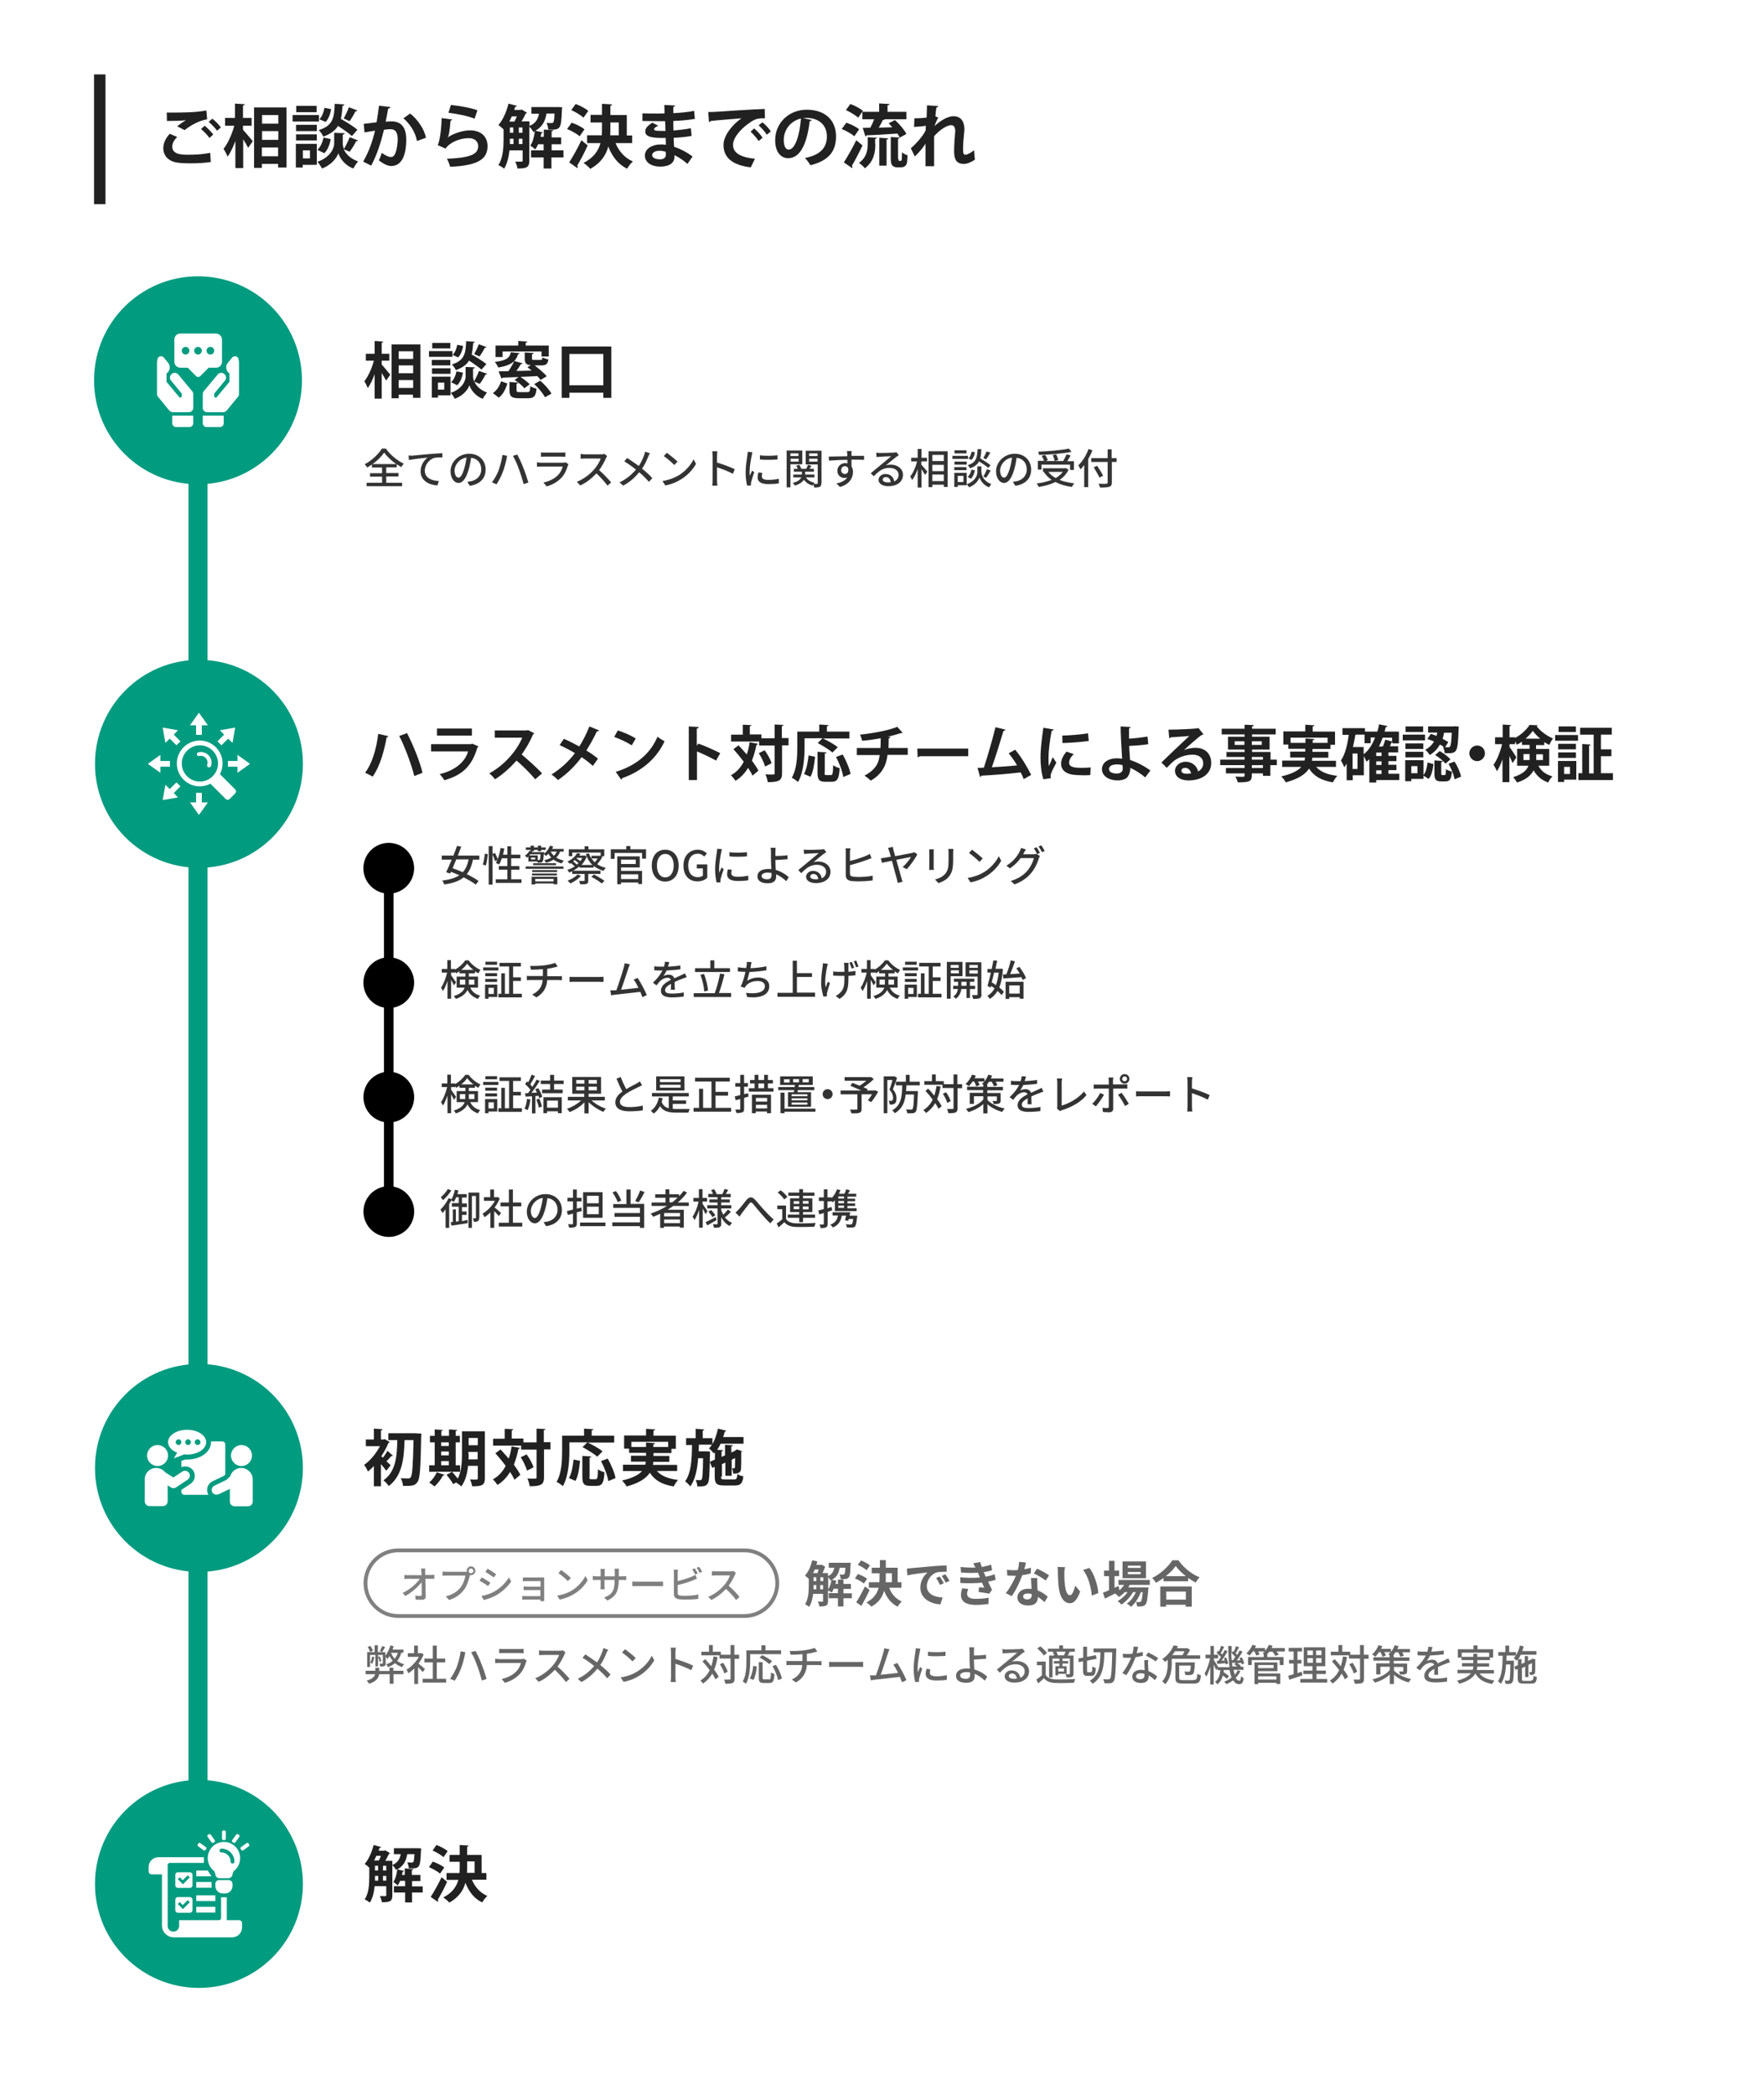 <?xml version="1.0" encoding="utf-8"?>
<!-- Generator: Adobe Illustrator 27.6.1, SVG Export Plug-In . SVG Version: 6.00 Build 0)  -->
<svg version="1.1" id="Layer_1" xmlns="http://www.w3.org/2000/svg" xmlns:xlink="http://www.w3.org/1999/xlink" x="0px" y="0px"
	 width="924.8px" height="1098px" viewBox="0 0 924.8 1098" style="enable-background:new 0 0 924.8 1098;" xml:space="preserve">
<style type="text/css">
	.st0{opacity:0.2;fill:#FFFFFF;}
	.st1{fill:#FFFFFF;}
	.st2{fill:#808080;}
	.st3{fill:#019B80;}
	.st4{fill:#212121;}
	.st5{fill:#333333;}
	.st6{fill:#666666;}
</style>
<rect class="st0" width="924.8" height="1098"/>
<g>
	<path class="st1" d="M208.8,847c-9.5,0-17.2-7.7-17.2-17.2s7.7-17.2,17.2-17.2h181.5c9.5,0,17.2,7.7,17.2,17.2s-7.7,17.2-17.2,17.2
		H208.8z"/>
	<path class="st2" d="M390.3,813.5c9,0,16.2,7.3,16.2,16.2s-7.3,16.2-16.2,16.2H208.8c-9,0-16.2-7.3-16.2-16.2s7.3-16.2,16.2-16.2
		H390.3 M390.3,811.5H208.8c-10.1,0-18.2,8.2-18.2,18.2s8.2,18.2,18.2,18.2h181.5c10.1,0,18.2-8.2,18.2-18.2
		S400.4,811.5,390.3,811.5z"/>
	<rect x="98.8" y="237.8" class="st3" width="10" height="737"/>
	<circle class="st3" cx="104.3" cy="987.3" r="54.5"/>
	<path class="st1" d="M120,985.3h-5.2c-1.1,0-1.9,0.9-1.9,1.9v1.2c0,2.2,1.8,3.9,3.9,3.9h1.2c2.2,0,3.9-1.8,3.9-3.9v-1.2
		C121.9,986.2,121,985.3,120,985.3z"/>
	<path class="st1" d="M117.4,965.3c-4.7,0-8.5,3.8-8.5,8.5c0,2.8,1.4,5.3,3.5,6.9l0.5,1.5c0,1.2,1,2.1,2.1,2.1h4.8
		c1.2,0,2.1-1,2.1-2.1l0.5-1.5c2.1-1.5,3.5-4.1,3.5-6.9C125.9,969.1,122.1,965.3,117.4,965.3z M121.9,976.6c-0.6,0-1-0.4-1-1
		c0-2.6-2.1-4.8-4.8-4.8c-0.6,0-1-0.4-1-1s0.4-1,1-1c3.7,0,6.8,3,6.8,6.8C122.9,976.1,122.4,976.6,121.9,976.6z"/>
	<path class="st1" d="M99.6,981.2h-6.4c-0.7,0-1.3,0.6-1.3,1.3v5.6c0,0.7,0.6,1.3,1.3,1.3h6.4c0.7,0,1.3-0.6,1.3-1.3v-5.6
		C100.9,981.8,100.3,981.2,99.6,981.2z M96.9,986.5l-1,1l-1.1-1.1l-1.6-1.6l1-1l1.6,1.6l2.6-2.6l1.1,1.1L96.9,986.5z"/>
	<path class="st1" d="M99.6,994.2h-6.4c-0.7,0-1.3,0.6-1.3,1.3v5.6c0,0.7,0.6,1.3,1.3,1.3h6.4c0.7,0,1.3-0.6,1.3-1.3v-5.6
		C100.9,994.8,100.3,994.2,99.6,994.2z M96.9,999.5l-1,1l-1.1-1.1l-1.6-1.6l1-1l1.6,1.6l2.6-2.6l1.1,1.1L96.9,999.5z"/>
	<polygon class="st1" points="110.9,983.3 102.9,983.3 102.9,980.3 108.9,980.3 	"/>
	<rect x="102.9" y="986.3" class="st1" width="8" height="3"/>
	<rect x="102.9" y="993.3" class="st1" width="10" height="3"/>
	<rect x="102.9" y="999.3" class="st1" width="10" height="3"/>
	<path class="st1" d="M117.7,964.3h-0.6c-0.4,0-0.7-0.3-0.7-0.7V960c0-0.4,0.3-0.7,0.7-0.7h0.6c0.4,0,0.7,0.3,0.7,0.7v3.6
		C118.4,964,118.1,964.3,117.7,964.3z"/>
	<path class="st1" d="M122.4,965.7l-0.5-0.3c-0.3-0.2-0.4-0.7-0.2-1l2.1-2.9c0.2-0.3,0.7-0.4,1-0.2l0.5,0.3c0.3,0.2,0.4,0.7,0.2,1
		l-2.1,2.9C123.2,965.8,122.7,965.9,122.4,965.7z"/>
	<path class="st1" d="M126.5,969.5l-0.3-0.5c-0.2-0.3-0.2-0.8,0.2-1l2.9-2.1c0.3-0.2,0.8-0.2,1,0.2l0.3,0.5c0.2,0.3,0.2,0.8-0.2,1
		l-2.9,2.1C127.2,969.9,126.8,969.8,126.5,969.5z"/>
	<path class="st1" d="M111.9,965.7l0.5-0.3c0.3-0.2,0.4-0.7,0.2-1l-2.1-2.9c-0.2-0.3-0.7-0.4-1-0.2l-0.5,0.3c-0.3,0.2-0.4,0.7-0.2,1
		l2.1,2.9C111.2,965.8,111.6,965.9,111.9,965.7z"/>
	<path class="st1" d="M107.8,969.5l0.3-0.5c0.2-0.3,0.2-0.8-0.2-1l-2.9-2.1c-0.3-0.2-0.8-0.2-1,0.2l-0.3,0.5c-0.2,0.3-0.2,0.8,0.2,1
		l2.9,2.1C107.1,969.9,107.6,969.8,107.8,969.5z"/>
	<path class="st1" d="M115.9,994.3v10.9c0,0.6-0.5,1.1-1.1,1.1H93.9v3c0,1.7-1.3,3-3,3s-3-1.3-3-3v-4.1v-2.9v-24.9
		c0-0.6,0.5-1.1,1.1-1.1h17.9v-3H91.1h-8c-2.9,0-5.2,2.3-5.2,5.2v2.2c0,0.9,0.7,1.6,1.6,1.6h5.4v26.8c0,3.4,2.8,6.2,6.2,6.2h0.8
		h20.8h9c2.9,0,5.2-2.3,5.2-5.2v-2.2c0-0.9-0.7-1.6-1.6-1.6h-6.4v-12H115.9z"/>
	<circle class="st3" cx="104.3" cy="769.3" r="54.5"/>
	<circle class="st1" cx="82.6" cy="762.8" r="5.5"/>
	<circle class="st1" cx="126.6" cy="762.8" r="5.5"/>
	<path class="st1" d="M99.1,771.9c-0.8-1.1-2.3-1.5-3.5-0.7l-4.7,3.1l-4.3-2.7c-1.1-1.4-2.9-2.3-4.8-2.3c-3.2,0-5.9,2.6-5.9,5.9
		v11.6c0,1.4,1.1,2.5,2.5,2.5h7c1.4,0,2.5-1.1,2.5-2.5v-8.4l1.7,1.1c0.4,0.3,0.9,0.4,1.3,0.4c0.5,0,1-0.1,1.4-0.4l6-4
		C99.6,774.6,99.9,773.1,99.1,771.9z"/>
	<path class="st1" d="M126.8,769.3l-0.2,0l-0.2,0c-2.7,0-5,1.9-5.7,4.4l-2.1,1.9l-6.2,3c-1.2,0.6-1.8,2.1-1.2,3.3
		c0.4,0.9,1.3,1.4,2.3,1.4c0.4,0,0.7-0.1,1.1-0.2l5.9-2.8v6.6c0,1.4,1.1,2.5,2.5,2.5h7c1.4,0,2.5-1.1,2.5-2.5v-11.4
		C132.6,772.2,130,769.5,126.8,769.3z"/>
	<path class="st1" d="M98.1,749.3c-5.5,0-10,2.9-10,6.5c0,2.3,1.9,4.4,4.8,5.5l-1.8,3l5.5-2.1c0.5,0,1,0.1,1.5,0.1
		c5.5,0,10-2.9,10-6.5S103.6,749.3,98.1,749.3z M92.1,755.8c0-0.8,0.7-1.5,1.5-1.5s1.5,0.7,1.5,1.5s-0.7,1.5-1.5,1.5
		S92.1,756.6,92.1,755.8z M98.6,757.3c-0.8,0-1.5-0.7-1.5-1.5s0.7-1.5,1.5-1.5s1.5,0.7,1.5,1.5S99.4,757.3,98.6,757.3z M103.6,757.3
		c-0.8,0-1.5-0.7-1.5-1.5s0.7-1.5,1.5-1.5s1.5,0.7,1.5,1.5S104.4,757.3,103.6,757.3z"/>
	<polygon class="st1" points="97,770.8 97.1,770.8 97.1,770.8 	"/>
	<path class="st1" d="M111.4,776.3l5.9-2.8l0.8-0.7v-15.8c0-0.9-0.7-1.6-1.6-1.6h-5.9c0,0.2,0,0.3,0,0.5c0,5-5.5,9-12.5,9
		c-0.4,0-0.7,0-1.1,0l-1.9,0.7v3.3c0.6-0.3,1.3-0.4,2-0.4c1.7,0,3.2,0.8,4.2,2.2c1.5,2.3,0.9,5.4-1.4,6.9l-4.8,3.2v1
		c0,0.9,0.7,1.6,1.6,1.6h12.6c-0.1-0.1-0.1-0.2-0.2-0.3C107.9,780.5,108.9,777.5,111.4,776.3z"/>
	<circle class="st3" cx="104.3" cy="400.3" r="54.5"/>
	<path class="st1" d="M123.3,413.7l-8-8c0.9-1.7,1.4-3.6,1.4-5.6c0-6.6-5.4-12-12-12s-12,5.4-12,12c0,6.6,5.4,12,12,12
		c2,0,4-0.5,5.6-1.4l8,8c0.6,0.6,1.5,0.6,2.1,0l2.9-2.9C123.9,415.2,123.9,414.3,123.3,413.7z M95.3,400.1c0-5.2,4.3-9.5,9.5-9.5
		s9.5,4.3,9.5,9.5s-4.3,9.5-9.5,9.5S95.3,405.4,95.3,400.1z"/>
	<path class="st1" d="M109.5,402.2c-0.1,0-0.2,0-0.3-0.1c-0.5-0.2-0.8-0.8-0.6-1.3c0.1-0.4,0.2-0.8,0.2-1.2c0-1.9-1.6-3.5-3.5-3.5
		c-0.3,0-0.6,0-0.9,0.1c-0.5,0.1-1.1-0.2-1.2-0.7c-0.1-0.5,0.2-1.1,0.7-1.2c0.5-0.1,1-0.2,1.5-0.2c3,0,5.5,2.5,5.5,5.5
		c0,0.6-0.1,1.3-0.3,1.9C110.3,401.9,109.9,402.2,109.5,402.2z"/>
	<polygon class="st1" points="109,380.1 104.3,373.5 99.6,380.1 102.8,380.1 102.8,385.1 105.8,385.1 105.8,380.1 	"/>
	<polygon class="st1" points="99.6,420.5 104.3,427.1 109,420.5 105.8,420.5 105.8,415.5 102.8,415.5 102.8,420.5 	"/>
	<polygon class="st1" points="124.5,405 131.1,400.3 124.5,395.6 124.5,398.8 119.5,398.8 119.5,401.8 124.5,401.8 	"/>
	<polygon class="st1" points="84.1,395.6 77.5,400.3 84.1,405 84.1,401.8 89.1,401.8 89.1,398.8 84.1,398.8 	"/>
	<polygon class="st1" points="121.9,389.3 123.3,381.3 115.3,382.7 117.5,385 114,388.5 116.1,390.6 119.6,387.1 	"/>
	<polygon class="st1" points="86.7,411.3 85.3,419.3 93.3,417.9 91.1,415.6 94.6,412.1 92.5,410 89,413.5 	"/>
	<polygon class="st1" points="93.3,382.7 85.3,381.3 86.7,389.3 89,387.1 92.5,390.6 94.6,388.5 91.1,385 	"/>
	<circle class="st3" cx="103.8" cy="199.3" r="54.5"/>
	<path class="st1" d="M113.2,174.8H94.5c-1.7,0-3.1,1.4-3.1,3.1v11.7c0,1.7,1.4,3.1,3.1,3.1h3.9l4.5,4.5c0.5,0.5,1.4,0.5,2,0
		l4.5-4.5h3.9c1.7,0,3.1-1.4,3.1-3.1v-11.7C116.3,176.2,114.9,174.8,113.2,174.8z M97.3,185.8c-1.1,0-2-0.9-2-2c0-1.1,0.9-2,2-2
		s2,0.9,2,2C99.3,184.9,98.4,185.8,97.3,185.8z M103.8,185.8c-1.1,0-2-0.9-2-2c0-1.1,0.9-2,2-2s2,0.9,2,2
		C105.8,184.9,104.9,185.8,103.8,185.8z M110.3,185.8c-1.1,0-2-0.9-2-2c0-1.1,0.9-2,2-2s2,0.9,2,2
		C112.3,184.9,111.4,185.8,110.3,185.8z"/>
	<path class="st1" d="M99.3,223.8h-7c-1.1,0-2-0.9-2-2v-4h11v4C101.3,222.9,100.4,223.8,99.3,223.8z"/>
	<path class="st1" d="M100.1,204.3c-0.1-0.1-0.1-0.2-0.2-0.3l-6.4-7.7c-0.9-1.1-2.5-1.2-3.5-0.3c-1.1,0.9-1.2,2.5-0.3,3.5l5.6,6.8
		c0,0,0,1,0,1.5s-1.1,0.6-1.1,0.6l-6.9-8.3v-4.4l0.3-0.2c1.6-1.3,1.9-3.8,0.5-5.4l-2.2-2.7c-0.7-0.8-1.9-0.9-2.7-0.3
		c-1,0.8-0.9,3.4-0.9,3.4v14.7c0,0.3,0,0.6,0,1v0.3c0,0.8,0.4,1.4,0.9,1.9l0.1,0.1l5.4,6.6c0.4,0.5,1,0.8,1.7,0.9l0.1,0l0.1,0l0.1,0
		h4.9H99h0.1c1.2,0,2.2-1,2.2-2.2v-7.1C101.3,205.6,100.8,204.8,100.1,204.3z"/>
	<path class="st1" d="M108.3,223.8h7c1.1,0,2-0.9,2-2v-4h-11v4C106.3,222.9,107.2,223.8,108.3,223.8z"/>
	<path class="st1" d="M107.5,204.3c0.1-0.1,0.1-0.2,0.2-0.3l6.4-7.7c0.9-1.1,2.5-1.2,3.5-0.3c1.1,0.9,1.2,2.5,0.3,3.5l-5.6,6.8
		c0,0,0,1,0,1.5s1.1,0.6,1.1,0.6l6.9-8.3v-4.4l-0.3-0.2c-1.6-1.3-1.9-3.8-0.5-5.4l2.2-2.7c0.7-0.8,1.9-0.9,2.7-0.3
		c1,0.8,0.9,3.4,0.9,3.4v14.7c0,0.3,0,0.6,0,1v0.3c0,0.8-0.4,1.4-0.9,1.9l-0.1,0.1l-5.4,6.6c-0.4,0.5-1,0.8-1.7,0.9l-0.1,0l-0.1,0
		l-0.1,0H112h-3.4h-0.1c-1.2,0-2.2-1-2.2-2.2v-7.1C106.3,205.6,106.8,204.8,107.5,204.3z"/>
	<g>
		<path class="st4" d="M200.1,189v2c1.1,1.2,3.9,4.6,4.5,5.4l-2.2,3.1c-0.5-1.1-1.4-2.6-2.3-4v13.4h-3.7v-12.8
			c-1,2.8-2.3,5.5-3.6,7.3c-0.4-1.1-1.2-2.7-1.8-3.6c2.1-2.6,4-6.9,5-10.8h-4.2v-3.6h4.6v-6.7l4.5,0.3c0,0.3-0.3,0.5-0.8,0.6v5.8h4
			v3.6H200.1z M205.3,180.5h15.1v28h-3.9v-1.7H209v1.9h-3.7V180.5z M216.6,184.1H209v4h7.6V184.1z M216.6,191.5H209v4.1h7.6V191.5z
			 M209,203.3h7.6v-4.1H209V203.3z"/>
	</g>
	<g>
		<path class="st4" d="M237.2,184v3h-12.3v-3H237.2z M236.2,197.4v9.8h-6.6v1.2h-3.2v-11H236.2z M236.1,188.6v2.9h-9.7v-2.9H236.1z
			 M226.5,195.9V193h9.7v2.9H226.5z M236.1,179.7v2.9h-9.5v-2.9H236.1z M232.9,200.5h-3.3v3.7h3.3V200.5z M255.4,195.9
			c-0.1,0.3-0.4,0.4-0.9,0.4c-0.7,1.5-2,3.6-3,4.9l-2.8-1.2c0.9,2,2.8,4.3,6.6,5.7c-0.7,0.9-1.7,2.3-2.2,3.3c-4.1-1.5-6.4-5.1-7-7.1
			c-0.6,2-3.2,5.5-7.7,7.1c-0.4-0.9-1.4-2.4-2.1-3.1c6.2-2.2,7.8-6.4,7.8-8.6v-5l2,0.1l2.8,0.1c0,0.4-0.3,0.6-0.9,0.7v4.1
			c0,0.7,0.2,1.6,0.5,2.6c0.9-1.5,2-3.8,2.6-5.5L255.4,195.9z M242.7,195.3c-0.4,2.5-1.4,5-3,6.6l-3.2-1.6c1.4-1.2,2.4-3.5,2.8-5.7
			L242.7,195.3z M248.9,179.1c0,0.3-0.3,0.5-0.8,0.6c-0.2,2.2-0.4,4.3-0.8,6.1c2.7,1.5,6,3.6,7.7,5l-2.6,2.9c-1.4-1.3-4-3.1-6.5-4.7
			c-1.3,2.1-3.4,3.7-6.9,5c-0.4-0.9-1.3-2.3-2.1-3c6.7-2.1,7.2-5.8,7.5-12.2L248.9,179.1z M237.3,186c1.2-1.2,2.1-3.3,2.4-5.3
			l3.1,0.6c-0.3,2.1-1.2,4.5-2.6,6L237.3,186z M255.1,181.9c-0.1,0.2-0.4,0.4-0.9,0.3c-0.7,1.4-1.9,3.4-2.8,4.6l-2.8-1.2
			c0.8-1.5,1.9-3.6,2.4-5.2L255.1,181.9z"/>
		<path class="st4" d="M258.4,206c2.1-1.4,3.5-3.7,4.3-6.2c3.2,1.2,3.3,1.2,3.3,1.2c-0.9,2.8-2.1,5.6-4.5,7.4L258.4,206z
			 M269.6,189.2c-1.5,1.5-3.9,2.7-8.4,3.4c-0.3-0.9-1.2-2.2-1.8-2.9c6.5-0.8,7.8-2.4,8.4-5.1l4.6,0.5c-0.1,0.3-0.3,0.5-0.8,0.5
			C271.2,187,270.6,188.1,269.6,189.2l4.4,1.2c-0.1,0.3-0.4,0.4-0.9,0.4c-0.6,1.1-1.5,2.4-2.4,3.6c2.6,0,5.3-0.1,8-0.2
			c-0.7-0.6-1.5-1.2-2.2-1.8l1.8-1c-2.6-0.2-3.2-1.2-3.2-3.6v-3.1l4.7,0.3c0,0.3-0.3,0.5-0.9,0.6v2.2c0,0.8,0.2,0.8,1.2,0.8h3.2
			c0.8,0,1-0.2,1.1-1.3c0.7,0.4,2.2,0.9,3.1,1.1c-0.4,2.5-1.3,3.1-3.8,3.1h-3.4c2.3,1.8,5,4,6.3,5.7l-3.2,1.9c-0.4-0.6-1-1.2-1.7-2
			c-3,0.2-6,0.3-8.8,0.4c1.7,1.2,3.7,2.7,4.8,3.9l-2.8,2.1c-1-1.3-3.2-3.2-5.1-4.4l2.1-1.5c-3.2,0.1-6.1,0.2-8.4,0.3
			c-0.1,0.3-0.3,0.4-0.6,0.5l-1.5-3.8c1.5,0,3.2,0,5.2-0.1C267.7,192.8,268.9,190.8,269.6,189.2L269.6,189.2z M263.5,187.1h-3.7v-6
			h11.9v-2.4l4.8,0.3c0,0.3-0.3,0.5-0.9,0.6v1.5h12.1v5.7h-3.8v-2.6h-20.4V187.1z M276.5,205.5c1.2,0,1.4-0.4,1.5-3.1
			c0.8,0.5,2.3,1.1,3.3,1.3c-0.4,4-1.4,5-4.4,5H272c-3.9,0-4.9-1-4.9-4.2v-4.3l4.6,0.3c0,0.3-0.3,0.5-0.9,0.6v3.4c0,0.9,0.3,1,1.6,1
			H276.5z M283.2,199.5c2.2,1.9,4.8,4.7,5.9,6.8c-1.2,0.7-2.3,1.3-3.4,1.9c-1-2-3.4-4.9-5.6-6.9L283.2,199.5z"/>
		<path class="st4" d="M294.5,181.6h26v26.9h-4.2v-2.7h-17.8v2.7h-4V181.6z M298.5,201.9h17.8v-16.4h-17.8V201.9z"/>
	</g>
	<g>
		<path class="st5" d="M202.5,253h8.3v1.8h-18.6V253h8.1v-3.2H194v-1.8h6.3v-3h-5.3v-1.6c-0.8,0.6-1.7,1.1-2.5,1.6
			c-0.3-0.5-0.8-1.2-1.3-1.7c3.8-2,7.3-5.4,9-8.2h2.1c2.3,3.3,6,6.3,9.4,7.9c-0.5,0.5-1,1.2-1.3,1.8c-0.8-0.4-1.6-1-2.4-1.5v1.6
			h-5.5v3h6.4v1.8h-6.4V253z M207.7,243.2c-2.5-1.8-4.9-4-6.3-6c-1.3,1.9-3.5,4.2-6.1,6H207.7z"/>
	</g>
	<g>
		<path class="st5" d="M216.2,238.8c1.6-0.2,5.5-0.5,9.6-0.9c2.4-0.2,4.6-0.3,6.1-0.4v2.2c-1.2,0-3.1,0-4.3,0.3
			c-2.9,0.9-4.9,4-4.9,6.6c0,4,3.7,5.3,7.4,5.5l-0.8,2.3c-4.3-0.2-8.8-2.5-8.8-7.4c0-3.3,2-6,3.7-7.2c-2.2,0.2-7.3,0.8-9.8,1.3
			l-0.2-2.4C215,238.8,215.8,238.8,216.2,238.8z"/>
		<path class="st5" d="M246.3,254.6l-1.3-2.1c0.7-0.1,1.4-0.2,2-0.3c2.8-0.6,5.3-2.7,5.3-6.2c0-3.2-1.9-5.7-5.3-6.1
			c-0.3,2-0.7,4.1-1.3,6.2c-1.3,4.5-3.1,7-5.3,7c-2.2,0-4.2-2.4-4.2-6.1c0-4.9,4.3-9.2,9.8-9.2c5.3,0,8.6,3.7,8.6,8.3
			C254.6,250.6,251.7,253.8,246.3,254.6z M240.4,250.3c1,0,2-1.4,3-4.8c0.5-1.7,0.9-3.7,1.2-5.7c-4,0.6-6.3,4.1-6.3,6.8
			C238.4,249.2,239.4,250.3,240.4,250.3z"/>
		<path class="st5" d="M263.4,238.4l2.5,0.5c-0.2,0.5-0.4,1.4-0.4,1.9c-0.3,1.4-1.1,4.6-2,6.8c-0.8,2.1-2,4.4-3.2,6.2l-2.4-1
			c1.4-1.8,2.6-4.2,3.4-6C262.2,244.3,263.1,241,263.4,238.4z M268.9,238.9l2.3-0.7c0.9,1.7,2.4,4.8,3.2,7.1c0.9,2.1,2,5.5,2.6,7.6
			l-2.5,0.8c-0.6-2.4-1.5-5.3-2.4-7.7C271.3,243.7,269.9,240.5,268.9,238.9z"/>
		<path class="st5" d="M297.7,244c-0.6,2.1-1.6,4.4-3.2,6.2c-2.3,2.5-5.1,3.9-7.9,4.7l-1.7-2c3.2-0.7,5.9-2.1,7.7-4
			c1.3-1.3,2-2.9,2.4-4.4h-11.2c-0.5,0-1.5,0-2.3,0.1v-2.3c0.9,0.1,1.7,0.2,2.3,0.2h11.3c0.6,0,1.1-0.1,1.4-0.2l1.6,1
			C297.9,243.4,297.7,243.8,297.7,244z M285.6,237.2h8.6c0.7,0,1.6,0,2.2-0.1v2.3c-0.5,0-1.4-0.1-2.2-0.1h-8.5c-0.7,0-1.5,0-2.1,0.1
			v-2.3C284,237.2,284.9,237.2,285.6,237.2z"/>
		<path class="st5" d="M317.7,240.1c-0.8,1.8-2.1,4.3-3.6,6.3c2.3,1.9,4.9,4.8,6.3,6.4l-1.9,1.7c-1.5-2-3.7-4.4-5.8-6.4
			c-2.4,2.5-5.3,4.9-8.5,6.3l-1.8-1.9c3.6-1.4,6.9-4,9-6.4c1.5-1.7,3-4.1,3.5-5.8h-8.1c-0.9,0-2,0.1-2.4,0.1v-2.5
			c0.4,0.1,1.7,0.2,2.4,0.2h8.2c0.8,0,1.5-0.1,1.9-0.2l1.4,1.1C318.2,239.1,317.9,239.7,317.7,240.1z"/>
		<path class="st5" d="M339.8,239.4c-0.7,1.8-1.8,4.2-3.2,6.2c2,1.6,3.9,3.3,5.4,5l-1.8,1.9c-1.6-1.8-3.2-3.4-5.1-5
			c-2,2.4-4.6,5-8.4,7l-1.9-1.7c3.7-1.8,6.4-4.1,8.6-6.7c-1.6-1.3-3.9-3-6.1-4.3l1.5-1.8c1.8,1.2,4.3,2.9,6.1,4.2
			c1.3-1.9,2.1-3.9,2.8-5.7c0.2-0.5,0.4-1.3,0.5-1.8l2.6,0.9C340.3,238.1,340,238.9,339.8,239.4z"/>
		<path class="st5" d="M356,249c3.5-2.2,6.3-5.5,7.6-8.3l1.3,2.4c-1.6,2.9-4.3,5.9-7.7,8c-2.2,1.4-5,2.7-8.4,3.3l-1.5-2.3
			C351,251.5,353.8,250.3,356,249z M355.2,241.9l-1.7,1.8c-1.1-1.2-3.9-3.6-5.5-4.7l1.6-1.7C351.1,238.4,354,240.7,355.2,241.9z"/>
		<path class="st5" d="M373.6,239c0-0.7-0.1-1.7-0.2-2.5h2.7c-0.1,0.7-0.2,1.7-0.2,2.5v3.4c2.9,0.9,7.1,2.4,9.3,3.5l-1,2.4
			c-2.3-1.3-5.9-2.6-8.3-3.4v6.8c0,0.7,0.1,2,0.2,2.8h-2.7c0.1-0.8,0.2-2,0.2-2.8V239z"/>
		<path class="st5" d="M394.1,238.7c-0.4,1.8-1.1,5.9-1.1,8.3c0,0.8,0,1.5,0.1,2.4c0.4-0.9,0.8-2,1.2-2.8l1.1,0.9
			c-0.6,1.7-1.3,4-1.6,5.1c-0.1,0.3-0.1,0.8-0.1,1c0,0.2,0,0.6,0,0.8l-2,0.1c-0.4-1.5-0.8-4.1-0.8-7.1c0-3.3,0.7-7,0.9-8.8
			c0.1-0.6,0.2-1.2,0.2-1.8l2.4,0.2C394.4,237.4,394.2,238.3,394.1,238.7z M399.4,249.7c0,1,0.8,1.8,3.4,1.8c2,0,3.6-0.2,5.5-0.6
			l0,2.4c-1.4,0.3-3.2,0.4-5.6,0.4c-3.7,0-5.5-1.3-5.5-3.4c0-0.8,0.1-1.6,0.4-2.7l2,0.2C399.5,248.6,399.4,249.1,399.4,249.7z
			 M407.6,238.6v2.2c-2.5,0.2-6.7,0.3-9.2,0l0-2.2C400.9,239,405.4,238.9,407.6,238.6z"/>
		<path class="st5" d="M414.4,243.3v12.1h-2v-19.3h8.2v7.2H414.4z M414.4,237.6v1.4h4.2v-1.4H414.4z M418.7,241.9v-1.5h-4.2v1.5
			H418.7z M430.6,253.2c0,1-0.2,1.6-0.8,1.9c-0.6,0.3-1.6,0.4-2.9,0.4c-0.1-0.4-0.3-1.1-0.5-1.7c-0.2,0.2-0.3,0.5-0.4,0.7
			c-2-0.6-3.5-1.6-4.5-3.1c-0.7,1.1-2.1,2.2-4.7,3.1c-0.2-0.4-0.8-1-1.2-1.4c2.8-0.7,4-1.9,4.5-2.9h-4.2v-1.5h4.5v-1.5h-4.2v-1.5
			h2.1c-0.2-0.5-0.5-1.1-0.9-1.6l1.6-0.5c0.5,0.7,0.9,1.5,1.1,2.1h2.6c0.3-0.7,0.7-1.5,0.9-2.1l1.8,0.5c-0.3,0.6-0.7,1.1-1,1.6h2.3
			v1.5h-4.6v1.5h4.9v1.5h-4.5c0.9,1.4,2.5,2.4,4.6,2.8c-0.2,0.2-0.4,0.4-0.5,0.6c0.7,0,1.4,0,1.7,0c0.3,0,0.4-0.1,0.4-0.4v-9.8h-6.3
			v-7.2h8.3V253.2z M424.2,237.6v1.4h4.4v-1.4H424.2z M428.6,241.9v-1.5h-4.4v1.5H428.6z"/>
		<path class="st5" d="M446.4,237.8c0,0.3,0,0.7,0,1.1h6.6l0,2.1c-1.3-0.1-3.4-0.1-6.6-0.1c0,1.2,0,2.5,0,3.5
			c0.5,0.8,0.8,1.8,0.8,2.9c0,2.9-1.6,6.4-6.8,7.9l-1.9-1.8c2.6-0.6,4.6-1.5,5.7-3.2c-0.4,0.2-1,0.3-1.5,0.3c-1.8,0-3.7-1.3-3.7-3.8
			c0-2.3,1.9-4,4.1-4c0.4,0,0.9,0,1.2,0.2c0-0.6,0-1.2,0-1.9c-3.3,0-7,0.2-9.7,0.4l-0.1-2.1c2.5,0,6.6-0.2,9.7-0.2
			c0-0.5,0-0.9,0-1.1c-0.1-0.7-0.1-1.4-0.2-1.6h2.5C446.4,236.5,446.4,237.5,446.4,237.8z M443,248.4c1.1,0,2-0.9,1.7-3
			c-0.4-0.7-1-1.1-1.7-1.1c-1,0-2,0.7-2,2.1C441,247.7,441.9,248.4,443,248.4z"/>
		<path class="st5" d="M461.3,237.4c1.1,0,6.2-0.1,7.3-0.2c0.8-0.1,1.2-0.1,1.4-0.2l1.2,1.6c-0.5,0.3-0.9,0.6-1.4,0.9
			c-1.1,0.8-3.8,3.1-5.4,4.4c0.9-0.3,1.8-0.4,2.6-0.4c3.7,0,6.4,2.3,6.4,5.3c0,3.5-2.8,6-7.7,6c-3,0-5.1-1.3-5.1-3.3
			c0-1.6,1.5-3.1,3.6-3.1c2.7,0,4.3,1.8,4.6,3.9c1.5-0.7,2.3-1.8,2.3-3.5c0-2.1-2-3.6-4.8-3.6c-3.5,0-5.6,1.7-8.2,4.4l-1.6-1.6
			c1.7-1.4,4.5-3.7,5.8-4.8c1.2-1,3.8-3.1,4.9-4.1c-1.2,0-5,0.2-6.1,0.3c-0.5,0-1.1,0.1-1.6,0.1l-0.1-2.3
			C460.1,237.3,460.7,237.4,461.3,237.4z M465.4,252.8c0.6,0,1.1,0,1.6-0.1c-0.2-1.6-1.1-2.7-2.6-2.7c-0.9,0-1.6,0.6-1.6,1.3
			C462.7,252.2,463.8,252.8,465.4,252.8z"/>
		<path class="st5" d="M483,243.5c0.8,0.8,2.7,3.1,3.2,3.7l-1.2,1.7c-0.4-0.7-1.2-1.9-1.9-3v9.6h-2v-9.7c-0.8,2.3-1.8,4.4-2.9,5.8
			c-0.2-0.6-0.7-1.4-1-1.9c1.5-1.8,2.9-5,3.6-7.9h-3.1v-1.9h3.4v-4.6h2v4.6h2.9v1.9H483V243.5z M496.8,236.5v18.7h-2V254h-6v1.3h-2
			v-18.8H496.8z M488.8,238.4v3.2h6v-3.2H488.8z M488.8,246.9h6v-3.3h-6V246.9z M494.8,252.1v-3.4h-6v3.4H494.8z"/>
		<path class="st5" d="M507.5,240.5h-8.2v-1.6h8.2V240.5z M506.8,254.3h-4.7v0.9h-1.8v-7.4h6.5V254.3z M506.8,243.5h-6.4v-1.6h6.4
			V243.5z M500.3,244.8h6.4v1.6h-6.4V244.8z M506.7,237.6h-6.3V236h6.3V237.6z M502.1,249.4v3.2h3v-3.2H502.1z M514.6,247.6
			c0,1.3,0.8,4.5,5.1,6.1c-0.4,0.5-0.9,1.3-1.2,1.7c-3.1-1.2-4.6-3.9-5-5.2c-0.4,1.3-2,3.9-5.5,5.2c-0.2-0.5-0.8-1.3-1.2-1.6
			c4.7-1.7,5.6-4.9,5.6-6.2v-3.2h2.1V247.6z M507.3,249.9c1-0.8,1.7-2.3,2-3.8l1.8,0.4c-0.3,1.6-1,3.4-2.1,4.4L507.3,249.9z
			 M518.1,245.2c-1-0.9-3-2.3-4.8-3.4c-0.9,1.6-2.3,2.8-4.8,3.6c-0.2-0.5-0.7-1.2-1.2-1.6c4.5-1.4,5-3.9,5.2-8.4h2
			c-0.1,1.8-0.2,3.4-0.6,4.8c1.9,1.1,4.2,2.6,5.4,3.6L518.1,245.2z M511.1,237c-0.2,1.5-0.8,3.1-1.8,4l-1.6-0.7
			c0.9-0.8,1.4-2.2,1.7-3.6L511.1,237z M515.5,249.7c0.7-1,1.5-2.7,1.9-3.8l2,0.7c-0.8,1.3-1.7,2.8-2.4,3.8L515.5,249.7z
			 M519.2,237.2c-0.7,1.3-1.5,2.6-2.2,3.5l-1.5-0.6c0.6-1,1.3-2.5,1.7-3.5L519.2,237.2z"/>
		<path class="st5" d="M532.3,254.6l-1.3-2.1c0.7-0.1,1.4-0.2,2-0.3c2.8-0.6,5.3-2.7,5.3-6.2c0-3.2-1.9-5.7-5.3-6.1
			c-0.3,2-0.7,4.1-1.3,6.2c-1.3,4.5-3.1,7-5.3,7c-2.2,0-4.2-2.4-4.2-6.1c0-4.9,4.3-9.2,9.8-9.2c5.3,0,8.6,3.7,8.6,8.3
			C540.6,250.6,537.7,253.8,532.3,254.6z M526.4,250.3c1,0,2-1.4,3-4.8c0.5-1.7,0.9-3.7,1.2-5.7c-4,0.6-6.3,4.1-6.3,6.8
			C524.4,249.2,525.4,250.3,526.4,250.3z"/>
		<path class="st5" d="M560.2,246.2c-1.1,2.2-2.7,4-4.7,5.3c2.2,0.9,4.8,1.5,7.7,1.8c-0.4,0.5-1,1.3-1.3,1.9
			c-3.3-0.5-6.1-1.3-8.6-2.6c-2.6,1.3-5.6,2.1-8.7,2.6c-0.2-0.5-0.7-1.4-1.2-1.8c2.9-0.4,5.6-1,7.9-1.9c-1.6-1.1-2.9-2.5-4-4
			l0.4-0.2h-0.9v-1.9h11.6l0.4-0.1L560.2,246.2z M546,246.1h-1.9v-4.6h3.3c-0.3-0.8-0.8-1.8-1.3-2.6l1.8-0.5c0.6,0.8,1.2,2,1.4,2.8
			l-1.2,0.4h4.8c-0.1-0.8-0.5-2.1-1-3.1l1.8-0.4c0.5,1,1,2.2,1.1,3l-1.8,0.5h4.4c0.6-1,1.3-2.5,1.8-3.5l2.1,0.6
			c-0.6,1-1.2,2.1-1.8,3h3.5v4.6h-2v-2.8H546V246.1z M561.8,236.8c-4.6,0.9-11.4,1.5-17.1,1.6c0-0.5-0.2-1.3-0.4-1.7
			c5.7-0.2,12.3-0.8,16.1-1.6L561.8,236.8z M549.6,247.3c1,1.3,2.3,2.4,3.9,3.2c1.5-0.9,2.7-1.9,3.7-3.2H549.6z"/>
		<path class="st5" d="M572.7,236c-0.6,1.6-1.4,3.2-2.2,4.6v14.7h-2.1v-11.6c-0.6,0.8-1.3,1.6-1.9,2.3c-0.2-0.5-0.8-1.6-1.2-2.1
			c2.2-2.1,4.2-5.3,5.4-8.6L572.7,236z M585.5,242.1h-2.6v10.7c0,1.4-0.4,2-1.3,2.3c-0.9,0.3-2.5,0.4-4.9,0.4
			c-0.1-0.6-0.5-1.5-0.8-2c1.8,0.1,3.6,0.1,4.1,0c0.5,0,0.7-0.2,0.7-0.7v-10.7h-8.6v-2h8.6v-4.6h2.1v4.6h2.6V242.1z M576.4,250.3
			c-0.6-1.4-2-3.7-3-5.4l1.8-0.8c1.1,1.7,2.5,3.9,3.1,5.2L576.4,250.3z"/>
	</g>
	<g>
		<path class="st4" d="M206,762.9c-0.2,0.2-0.5,0.2-0.9,0.2c-0.6,0.7-1.6,1.9-2.5,2.7c1,0.9,1.8,1.7,2.2,2.1l-2.3,2.9
			c-0.6-0.9-1.7-2.3-2.8-3.5v11.6H196v-10.6c-1,1.1-2.1,2.1-3.1,2.9c-0.4-1-1.4-2.8-2-3.5c3.2-2.2,6.3-6,8.3-9.8h-7.4v-3.5h4.2v-5.7
			l4.6,0.3c0,0.3-0.3,0.5-0.9,0.6v4.8h1.4l0.6-0.2l2.6,1.5c-0.1,0.2-0.3,0.4-0.6,0.4c-1,2.4-2.3,4.8-3.8,7.1
			c0.3,0.2,0.5,0.4,0.9,0.7c0.8-1.1,1.8-2.5,2.3-3.6L206,762.9z M218.8,751.2l2.1,0.1c0,0.3,0,0.9-0.1,1.3
			c-0.3,16.7-0.6,22.3-1.9,24c-1.3,2-2.7,2.2-7.6,2.1c-0.1-1.1-0.5-2.8-1.2-4c1.7,0.1,3.2,0.1,4,0.1c0.5,0,0.9-0.1,1.2-0.6
			c0.9-1.1,1.2-6.3,1.5-19.5h-4.7c-0.3,8.8-0.9,18.5-8.3,24.1c-0.6-1-1.8-2.3-2.8-3c6.7-4.7,7.1-12.9,7.3-21.1h-4.7v-3.6h14.2
			L218.8,751.2z"/>
	</g>
	<g>
		<path class="st4" d="M233.1,772.9c-0.1,0.2-0.4,0.4-0.8,0.3c-1.1,2-2.8,4.3-4.5,5.8c-0.7-0.6-2-1.6-2.8-2.1c1.6-1.2,3.1-3.4,4-5.3
			L233.1,772.9z M241.2,767.9v3.4h-16.2v-3.4h2.9v-12h-2.5v-3.4h2.5v-3.4l4.3,0.3c0,0.3-0.3,0.4-0.8,0.5v2.6h4v-3.4l4.3,0.3
			c0,0.3-0.3,0.5-0.8,0.5v2.6h2.2v3.4h-2.2v12H241.2z M235.3,755.9h-4v1.9h4V755.9z M231.3,760.7v2h4v-2H231.3z M231.3,765.7v2.2h4
			v-2.2H231.3z M254.2,750.1v24.6c0,3.5-1.3,4.3-6.7,4.2c-0.1-1-0.6-2.7-1.1-3.6c0.8,0.1,1.7,0.1,2.4,0.1c1.5,0,1.7,0,1.7-0.7v-6.5
			h-5.1c-0.4,3.9-1.4,8-3.6,10.8c-0.5-0.6-1.9-1.6-2.7-2.1l-1.5,0.9c-0.7-1.3-2.2-3.4-3.5-4.9l2.9-1.6c1,1.1,2.1,2.5,3,3.6
			c2-3.9,2.2-9,2.2-13v-11.8H254.2z M245.7,762c0,0.9,0,1.8-0.1,2.8h4.8v-3.9h-4.8V762z M250.5,753.6h-4.8v3.8h4.8V753.6z"/>
		<path class="st4" d="M262.4,759.6c1.4,1.5,2.8,3.1,4.3,4.8c0.7-2,1.2-4.1,1.5-6.4l4.4,0.8c-0.1,0.3-0.4,0.5-0.8,0.5
			c-0.6,3-1.4,5.8-2.4,8.3c1.4,1.9,2.6,3.7,3.4,5.3l-3.1,2.6c-0.5-1.2-1.3-2.6-2.3-4.1c-1.7,2.8-3.8,5.1-6.6,6.8
			c-0.5-0.8-1.6-2.2-2.4-2.9c2.9-1.6,5.1-4,6.7-7.1c-1.7-2.3-3.6-4.6-5.4-6.6L262.4,759.6z M288.6,755.9v3.7h-3.4v14.5
			c0,3.7-1.2,4.8-7.5,4.8c-0.1-1.1-0.7-3-1.2-4.1c1.1,0.1,2.1,0.1,2.9,0.1c1.9,0,1.9,0,1.9-0.7v-14.5h-8.1v-2.1h-14.7v-3.6h6.1v-5.2
			l4.5,0.2c0,0.3-0.3,0.5-0.8,0.6v4.3h6.1v2h6.9v-7.2l4.7,0.2c-0.1,0.3-0.3,0.5-0.9,0.6v6.3H288.6z M276.3,770.7
			c-0.5-1.9-1.9-4.8-3.3-7l3.1-1.5c1.5,2.1,3.1,4.9,3.6,6.8L276.3,770.7z"/>
		<path class="st4" d="M298.5,756.1v4.5c0,5.2-0.5,13.2-3.4,18.2c-0.7-0.6-2.4-1.8-3.3-2.2c2.7-4.6,2.9-11.4,2.9-16.1v-8.1h11.5
			v-3.7l4.9,0.3c0,0.3-0.3,0.5-0.9,0.6v2.8H322v3.6h-13.9c2.6,1.2,6,3.1,7.8,4.6l-2.8,2.8c-1.6-1.5-5.1-3.6-7.7-5l2.5-2.5H298.5z
			 M304.1,765.6c-0.4,3.7-0.9,7.9-2.4,10.5l-3.4-1.5c1.4-2.5,2-6.1,2.4-9.7L304.1,765.6z M309,773.9c0,1.2,0.1,1.3,1,1.3h2.3
			c0.9,0,1.1-0.8,1.2-5.2c0.8,0.7,2.4,1.3,3.4,1.6c-0.3,5.5-1.2,7.1-4.2,7.1h-3.3c-3.3,0-4.1-1.2-4.1-4.7v-11l4.7,0.3
			c0,0.3-0.3,0.5-0.9,0.6V773.9z M318.9,776.2c-0.4-2.8-2-7.1-3.8-10.5l3.5-1.3c1.8,3.2,3.6,7.4,4.1,10.2L318.9,776.2z"/>
		<path class="st4" d="M355,770.9h-10.6c2.3,2.6,6,4.1,11.1,4.7c-0.8,0.8-1.8,2.3-2.3,3.4c-6.1-1-10-3.2-12.5-7.2
			c-1.9,2.9-5.5,5.4-12.2,7.2c-0.4-0.8-1.5-2.3-2.4-3.1c5.6-1.3,8.8-3,10.5-5h-10v-3.3h11.7c0.1-0.5,0.2-1.1,0.3-1.6h-7.8v-3.1h7.9
			v-1.5h-8.9v-2.2h-2.6v-6.9h11.5v-3.5l4.8,0.3c0,0.3-0.3,0.5-0.9,0.6v2.7h11.7v6.9H352v2.2h-9.4v1.5h8.3v3.1h-8.4
			c0,0.5-0.1,1.1-0.2,1.6H355V770.9z M331,758.3h7.7V756l4.7,0.3c0,0.3-0.3,0.5-0.9,0.6v1.4h7.8v-2.7H331V758.3z"/>
		<path class="st4" d="M378,773.8c0,1.3,0.2,1.5,1.9,1.5h5c1.2,0,1.5-0.4,1.7-2.8c0.7,0.5,2.1,1.1,3.1,1.2c-0.4,3.7-1.4,4.8-4.5,4.8
			h-5.6c-3.9,0-4.9-1-4.9-4.7v-5.1l-1.3,0.6l-1.3-3.2l2.7-1.2v-3.8l-0.5,0.6c-0.6-0.7-1.8-2-2.6-2.6c0.5-0.6,1.1-1.2,1.5-2h-6.8
			l-0.1,3.5h4l1.9,0.1c0,0.3,0,0.7,0,1.2c-0.2,10.6-0.3,14.4-1.2,15.6c-1,1.5-2.3,1.5-5.4,1.5c-0.1-1.1-0.4-2.5-0.9-3.4
			c1,0.1,1.9,0.1,2.3,0.1c0.4,0,0.7-0.1,0.9-0.5c0.4-0.6,0.6-3.4,0.7-11H366c-0.4,5.6-1.4,11-4.1,14.8c-0.6-0.9-1.8-2-2.7-2.7
			c3.2-4.4,3.5-11.6,3.6-19h-3.1v-3.6h5v-4.9l4.5,0.3c0,0.3-0.3,0.5-0.8,0.6v4h5.1v3.1c1.3-2.2,2.3-5.2,2.9-8.1l4.4,1.1
			c-0.1,0.3-0.4,0.4-0.8,0.4c-0.3,1-0.5,2-0.9,2.9h10.7v3.5h-12c-0.5,1.1-1.1,2.2-1.8,3.2l3.1,0.2c0,0.3-0.3,0.5-0.8,0.6v2.9
			l1.8-0.8v-5.5l4.1,0.2c0,0.3-0.3,0.5-0.8,0.6v3.2l1.6-0.7h0l1.3-0.9c0.8,0.3,1.7,0.5,2.7,0.9c0,0.2-0.2,0.4-0.4,0.4
			c0,4.5,0,7.8-0.1,8.8c-0.1,2.5-2.3,2.6-4.1,2.6c-0.1-0.9-0.3-2.1-0.7-2.8c0.4,0,0.8,0,1.1,0c0.3,0,0.4-0.1,0.5-0.5
			c0-0.3,0.1-2,0.1-4.9l-1.8,0.9v8.4h-3.3v-6.9l-1.8,0.8V773.8z"/>
	</g>
	<g>
		<path class="st4" d="M221.6,988.5v3.3H216v5.2h-3.6v-5.2h-5.9v-3.3h5.9v-2.8h-2.6c-0.4,0.9-0.8,1.7-1.3,2.4
			c-0.5-0.5-1.6-1.4-2.3-1.8c1.1-1.5,1.8-4.1,2.1-6.7l-0.7,0.4c-0.4-0.8-1.1-1.9-1.9-2.5v15.8c0,3.3-1.5,3.6-5.5,3.6
			c-0.1-0.9-0.6-2.4-1.1-3.2c1.3,0,2.5,0,2.9,0c0.4,0,0.5-0.1,0.5-0.5v-4.7h-6.1c-0.3,3.1-1,6.2-2.5,8.6c-0.6-0.5-2-1.4-2.7-1.7
			c2.2-3.3,2.4-8.1,2.4-11.7v-4.9c-0.6-0.6-1.7-1.5-2.4-2c2-2.2,3.7-6.1,4.7-9.9l3.9,1.1c-0.1,0.3-0.4,0.4-0.8,0.4l-0.5,1.5h3
			l0.5-0.2l2.5,1.5c-0.1,0.2-0.4,0.3-0.6,0.4c-0.5,1-1.2,2.4-1.9,3.6h3.7v2.2c2.9-1.3,3.9-3.2,4.4-5.7h-3.6v-3.1h11.7l0.7,0l1.9,0.1
			c0,0.3,0,0.7-0.1,1c-0.4,9.5-0.6,9.6-6.4,9.4c0-1-0.4-2.3-0.8-3.1c1,0.1,1.9,0.1,2.3,0.1c0.4,0,0.6,0,0.9-0.3
			c0.3-0.4,0.4-1.4,0.6-4.1h-3.8c-0.5,3.1-1.6,6-5.2,8l3.5,0.8c-0.1,0.2-0.3,0.4-0.7,0.4c-0.1,0.6-0.2,1.2-0.4,1.7h1.5v-3.4l4.5,0.3
			c0,0.3-0.3,0.5-0.8,0.6v2.5h4.5v3.2H216v2.8H221.6z M198.6,975c0.4-0.7,0.8-1.6,1.1-2.4h-2.4c-0.4,0.8-0.7,1.7-1.2,2.4H198.6z
			 M196.6,983.1c0,1.4,0,1.8,0,2.5h1.7v-2.5H196.6z M196.6,977.8v2.5h1.6v-2.5H196.6z M200.8,977.8v2.5h1.7v-2.5H200.8z
			 M200.8,985.6h1.7v-2.5h-1.7V985.6z"/>
	</g>
	<g>
		<path class="st4" d="M226.9,975.6c2,0.7,4.7,2,6,3.1l-2.2,3.2c-1.2-1.1-3.8-2.5-5.8-3.4L226.9,975.6z M225.8,994.1
			c1.6-2.5,3.9-6.5,5.7-10.3l2.9,2.4c-1.5,3.4-3.4,6.9-4.9,9.4c0.2,0.2,0.2,0.4,0.2,0.6c0,0.2-0.1,0.4-0.2,0.5L225.8,994.1z
			 M228.8,966.9c2,0.7,4.6,2.1,5.9,3.2l-2.2,3.2c-1.2-1.2-3.7-2.6-5.7-3.5L228.8,966.9z M255.1,985.1h-7.7c1.6,3.8,4.3,6.9,8.1,8.5
			c-0.9,0.8-2.1,2.3-2.7,3.4c-4.2-2-7-5.6-8.8-10.3c-1.1,4-3.5,7.6-8.4,10.4c-0.7-0.8-2.2-2.1-3.2-2.7c4.8-2.5,6.9-5.7,7.9-9.2h-6.2
			v-3.6h6.8c0.1-1.2,0.1-2.3,0.1-3.5v-2.4h-5.3v-3.6h5.3v-5.2l4.7,0.3c0,0.3-0.3,0.5-0.8,0.6v4.3h7.6v9.5h2.5V985.1z M244.9,975.5
			v2.5c0,1.2,0,2.3-0.1,3.5h4v-6H244.9z"/>
	</g>
	<g>
		<path class="st4" d="M203.6,385.8c-0.1,0.4-0.4,0.5-0.9,0.6c-1.3,7.3-3.5,15.1-7.3,20.6c-1.2-0.7-2.8-1.5-4-2
			c3.8-5.1,5.9-12.5,6.9-20.4L203.6,385.8z M213.4,384.2c3.3,6.4,6.8,15.1,8.1,20.8l-4.3,1.7c-1.4-5.6-4.8-15.1-7.9-21L213.4,384.2z
			"/>
	</g>
	<g>
		<path class="st4" d="M250.9,391.2c-0.1,0.2-0.3,0.4-0.6,0.5c-2.9,9.8-7.8,14.5-17.4,17.2c-0.4-0.9-1.6-2.4-2.4-3.2
			c8-1.9,13.3-6.3,14.9-11.9h-19.4V390h21.1l0.4-0.3L250.9,391.2z M247.4,385.5h-18.3v-3.7h18.3V385.5z"/>
		<path class="st4" d="M280.1,384.3c-0.1,0.3-0.3,0.4-0.6,0.5c-1.8,4.1-3.5,7.1-6,10.6c3.1,2.6,7.8,6.8,10.7,9.9l-3.6,3.1
			c-2.5-3-7.1-7.6-9.8-9.8c-3,3.4-7.2,7.3-11.3,9.8c-0.6-0.9-2-2.3-3-3.1c8-4.3,14.5-12,17.3-18.7h-14.4v-3.8h16.7l0.7-0.2
			L280.1,384.3z"/>
		<path class="st4" d="M295.6,387.2c2.6,1.1,5.4,2.5,8.1,4c1.7-2.6,3.8-6.7,5.3-10.5l5.1,2.1c-0.1,0.3-0.6,0.5-1.2,0.5
			c-1.4,3.1-3.6,7-5.5,10c1.8,1.1,4.2,2.7,6.1,4.3l-2.7,3.8c-1.5-1.4-3.6-3.1-5.9-4.6c-3.2,4.4-7.6,8.8-12.4,12
			c-0.7-0.8-2.4-2.3-3.4-2.9c4.7-2.9,9.2-7,12.3-11.2c-2.6-1.6-5.4-3-8-4.2L295.6,387.2z"/>
		<path class="st4" d="M323.9,382.8c3.2,1,7,2.7,9.4,4.2l-2.1,3.6c-2.3-1.5-6.1-3.3-9.2-4.4L323.9,382.8z M322.8,404.5
			c10.8-3.3,18.2-9.6,21.9-18.4c1.2,1,2.6,1.7,3.7,2.4c-4,8.7-11.6,15.6-22.2,19.3c-0.1,0.4-0.3,0.7-0.5,0.8L322.8,404.5z"/>
		<path class="st4" d="M375.4,398.6c-2.7-1.5-6.8-3.5-10-4.8v15h-4.3v-28.1l5.2,0.3c0,0.4-0.3,0.7-1,0.8v9l0.8-1.1
			c3.5,1.2,8.3,3.4,11.5,5L375.4,398.6z"/>
		<path class="st4" d="M387.2,390.6c1.4,1.5,2.8,3.1,4.3,4.8c0.7-2,1.2-4.1,1.5-6.4l4.4,0.8c-0.1,0.3-0.4,0.5-0.8,0.5
			c-0.6,3-1.4,5.8-2.4,8.3c1.4,1.9,2.6,3.7,3.4,5.3l-3.1,2.6c-0.5-1.2-1.3-2.6-2.3-4.1c-1.7,2.8-3.8,5.1-6.6,6.8
			c-0.5-0.8-1.6-2.2-2.4-2.9c2.9-1.6,5.1-4,6.7-7.1c-1.7-2.3-3.6-4.6-5.4-6.6L387.2,390.6z M413.4,386.9v3.7H410v14.5
			c0,3.7-1.2,4.8-7.5,4.8c-0.1-1.1-0.7-3-1.2-4.1c1.1,0.1,2.1,0.1,2.9,0.1c1.9,0,1.9,0,1.9-0.7v-14.5h-8.1v-2.1h-14.7v-3.6h6.1v-5.2
			l4.5,0.2c0,0.3-0.3,0.5-0.8,0.6v4.3h6.1v2h6.9v-7.2l4.7,0.2c-0.1,0.3-0.3,0.5-0.9,0.6v6.3H413.4z M401.1,401.7
			c-0.5-1.9-1.9-4.8-3.3-7l3.1-1.5c1.5,2.1,3.1,4.9,3.6,6.8L401.1,401.7z"/>
		<path class="st4" d="M421.8,387.1v4.5c0,5.2-0.5,13.2-3.4,18.2c-0.7-0.6-2.4-1.8-3.3-2.2c2.7-4.6,2.9-11.4,2.9-16.1v-8.1h11.5
			v-3.7l4.9,0.3c0,0.3-0.3,0.5-0.9,0.6v2.8h11.8v3.6h-13.9c2.6,1.2,6,3.1,7.8,4.6l-2.8,2.8c-1.6-1.5-5.1-3.6-7.7-5l2.5-2.5H421.8z
			 M427.3,396.6c-0.4,3.7-0.9,7.9-2.4,10.5l-3.4-1.5c1.4-2.5,2-6.1,2.4-9.7L427.3,396.6z M432.3,404.9c0,1.2,0.1,1.3,1,1.3h2.3
			c0.9,0,1.1-0.8,1.2-5.2c0.8,0.7,2.4,1.3,3.4,1.6c-0.3,5.5-1.2,7.1-4.2,7.1h-3.3c-3.3,0-4.1-1.2-4.1-4.7v-11l4.7,0.3
			c0,0.3-0.3,0.5-0.9,0.6V404.9z M442.1,407.2c-0.4-2.8-2-7.1-3.8-10.5l3.5-1.3c1.8,3.2,3.6,7.4,4.1,10.2L442.1,407.2z"/>
		<path class="st4" d="M475.7,395.6h-10.4c-0.7,5.6-2.9,10.1-8.8,13.5c-0.9-0.9-2.3-2-3.3-2.6c5.3-2.8,7.5-6.1,8-10.8h-12v-3.7h12.4
			c0.1-1.7,0.1-3.2,0.1-5.1c-2.8,0.5-6.5,1.1-9.7,1.3c-0.3-1-0.6-2.1-1.1-3.2c7.8-0.8,15.8-2.5,19.5-4.1l2.8,3.1
			c-0.2,0.2-0.4,0.2-0.9,0.2c-1.8,0.6-4.8,1.4-6.9,1.9l1.4,0.1c-0.1,0.4-0.3,0.6-0.9,0.8c0,1.8,0,3.4-0.1,5h10.1V395.6z"/>
		<path class="st4" d="M480.9,392.3h26.7v4h-25.4c-0.2,0.3-0.6,0.5-1.1,0.6L480.9,392.3z"/>
		<path class="st4" d="M536.7,408.3c-0.5-1.3-1-2.4-1.6-3.5c-7,0.8-15.8,1.5-20.6,1.7c-0.1,0.4-0.4,0.6-0.7,0.7l-1.3-4.8
			c0.9,0,2,0,3.3-0.1c2-6,4.6-15.1,6.1-21.2l5.2,1.3c-0.1,0.4-0.5,0.6-1,0.6c-1.6,5.4-4,13.1-6.1,19.1c3.8-0.2,9.9-0.6,13.2-1
			c-1.3-2.3-2.9-4.5-4.4-6.3l3.4-1.9c3.2,3.7,6.6,9.5,8.4,13.2L536.7,408.3z"/>
		<path class="st4" d="M552.4,382.3c-0.1,0.4-0.4,0.6-1,0.6c-1.2,5.7-1.7,11.4-1.7,14.1c0,1.8,0,3.4,0.2,4.5c0.4-0.9,1.6-3.6,2-4.7
			l1.9,2.9c-1.1,2.2-2.2,4-2.7,5.5c-0.2,0.5-0.3,1.1-0.3,1.5c0,0.4,0.1,0.8,0.2,1.1l-4,0.6c-1-3.1-1.5-7.2-1.5-11.4
			c0-4.4,0.7-10.3,1.5-15.6L552.4,382.3z M571.6,406.2c-1.2,0.1-2.5,0.1-3.7,0.1c-2,0-4-0.1-5.4-0.3c-4.4-0.6-6.2-3-6.2-5.7
			c0-2.3,1.1-4.3,2.8-6.4l3.8,1.3c-1.4,1.4-2.4,2.9-2.4,4.5c0,2.4,2.9,2.7,6.7,2.7c1.5,0,3.2-0.1,4.6-0.2L571.6,406.2z M556.9,385.5
			c3.6-0.1,9.7-0.5,13.5-1.2l0.4,4c-3.8,0.6-10,1-13.8,1.1L556.9,385.5z"/>
		<path class="st4" d="M600.4,407.4c-2.1-1.8-5.2-3.8-7.8-5c0,1.7-0.5,3.3-1.1,4.2c-0.6,1.4-2.5,2.3-5.5,2.4c-4.5,0-8.2-2.2-8.3-5.8
			c0-3.9,3.8-5.8,7.8-5.8c0.7,0,2.1,0.1,2.8,0.2c0-0.5-0.1-1-0.1-1.4c-0.3-4.3-0.7-11.8-0.7-15.5l5.2,0.3c0,0.3-0.3,0.6-0.8,0.7
			c0,0.8,0,4.6,0,5.4c2-0.1,6.4-0.5,9.7-1.1l0.4,4c-2.9,0.5-7.1,0.8-10,0.9c0,2.2,0.3,4.3,0.3,5.8c0.1,0.5,0.1,1.1,0.2,1.6
			c3.7,1.2,7.5,3.2,10.6,5.5L600.4,407.4z M585.7,400.6c-3.4,0-4.3,1.3-4.3,2.4c0,1.7,2,2.4,4.1,2.4c1.9,0,3.1-1,3.1-2.4
			c0-0.6,0-1.3-0.1-2C587.5,400.7,586.5,400.6,585.7,400.6z"/>
		<path class="st4" d="M620.7,393.1c1.8-0.8,4.3-1.2,6.1-1.2c4.9,0,8.2,3,8.2,8c0,5.7-5,9.1-12,9.1c-4.1,0-7-1.9-7-5.1
			c0-2.6,2.6-4.7,5.6-4.7c3.4,0,6,2.3,6.5,5.1c1.6-0.8,2.7-2.3,2.7-4.3c0-2.8-2.3-4.5-5.5-4.5c-4.4,0-8.4,1.8-10.7,4
			c-0.8,0.7-2,2-2.9,2.9l-2.8-2.8c2.3-2.3,10.3-9.9,14.6-13.9c-1.6,0.2-7.1,0.5-9.7,0.7c-0.1,0.2-0.5,0.4-0.8,0.5l-0.4-4.5
			c4.1,0,13.1-0.4,15.2-0.7l0.5-0.2l2.6,3.3c-0.2,0.2-0.6,0.3-0.9,0.4C628.5,386.1,623.3,390.7,620.7,393.1L620.7,393.1z
			 M622.4,405.5c0.5,0,1.5-0.1,2-0.2c-0.2-1.7-1.6-2.9-3-2.9c-1.1,0-2,0.5-2,1.5C619.3,405.4,621.4,405.5,622.4,405.5z"/>
		<path class="st4" d="M669.4,398.1v2.9H666v5.6h-3.9v-1.3h-5.8c0,3.9-0.2,4.7-7.4,4.7c-0.2-0.9-0.8-2.2-1.2-3
			c1.5,0.1,3.5,0.1,4,0.1c0.6,0,0.8-0.2,0.8-0.8v-1h-9.8v-2.8h9.8V401h-12.8v-2.9h12.8v-1.4h-9.5v-2.6h9.5v-1.3h-8.7v-6.7h8.7v-1.2
			h-12v-3h12v-2.1l4.8,0.2c0,0.4-0.3,0.6-0.9,0.7v1.2h12.4v3h-12.4v1.2h9.2v6.7h-9.2v1.3h9.7v4H669.4z M647.3,390.4h5.1v-1.9h-5.1
			V390.4z M661.5,388.5h-5.2v1.9h5.2V388.5z M656.3,396.7v1.4h5.8v-1.4H656.3z M662.1,402.5V401h-5.8v1.5H662.1z"/>
		<path class="st4" d="M700.6,401.9H690c2.3,2.6,6,4.1,11.1,4.7c-0.8,0.8-1.8,2.3-2.3,3.4c-6.1-1-10-3.2-12.5-7.2
			c-1.9,2.9-5.5,5.4-12.2,7.2c-0.4-0.8-1.5-2.3-2.4-3.1c5.6-1.3,8.8-3,10.5-5h-10v-3.3h11.7c0.1-0.5,0.2-1.1,0.3-1.6h-7.8v-3.1h7.9
			v-1.5h-8.9v-2.2h-2.6v-6.9h11.5v-3.5l4.8,0.3c0,0.3-0.3,0.5-0.9,0.6v2.7h11.7v6.9h-2.4v2.2h-9.4v1.5h8.3v3.1h-8.4
			c0,0.5-0.1,1.1-0.2,1.6h12.6V401.9z M676.7,389.3h7.7V387l4.7,0.3c0,0.3-0.3,0.5-0.9,0.6v1.4h7.8v-2.7h-19.4V389.3z"/>
		<path class="st4" d="M733.6,405.6v3.2h-12.1v1.3h-3.6v-12.2c-0.5,0.4-1,0.9-1.5,1.3c-0.3-0.8-0.9-2-1.4-3v10.1h-5.8v2.6H706v-8.7
			c-0.4,0.7-0.8,1.3-1.2,1.9c-0.4-0.9-1.3-2.8-1.8-3.6c2.1-2.9,3.4-8,4.1-13.4h-3.3v-3.5h11.8v1.8h6.5c0.4-1.2,0.7-2.5,0.9-3.8
			l4.4,0.9c-0.1,0.3-0.4,0.5-0.9,0.5c-0.2,0.8-0.4,1.6-0.6,2.4h7.5v6.2H730V389c-0.1,0-0.2,0-0.4,0c-0.3,0.6-0.6,1.4-0.9,2.1h4.3
			v3.2h-5.1v1.8h4.2v2.8h-4.2v1.9h4.2v2.8h-4.2v1.9H733.6z M711.7,403v-8.1h-2.6v8.1H711.7z M714.9,391.5v3.8c2.6-2,4.6-5.1,6-8.8
			h-2.3v3h-3.2V385h-4.8c-0.4,2.2-0.8,4.4-1.3,6.5H714.9z M724.3,396.2v-1.8h-2.8v1.8H724.3z M724.3,400.9V399h-2.8v1.9H724.3z
			 M721.5,403.7v1.9h2.8v-1.9H721.5z M730,386.6h-5.1c-0.6,1.6-1.2,3.2-2,4.6h2.1c0.5-1.2,1-2.6,1.2-3.6l3.6,1V386.6z"/>
		<path class="st4" d="M747.1,385v3h-11.7v-3H747.1z M746.3,398.4v7.8c1.2-1.6,1.9-4.1,2.1-6.6l3.1,0.8c-0.3,2.8-0.9,5.9-2.5,7.8
			l-2.7-1.7v1.7h-6.4v1.2h-3.2v-11H746.3z M746.2,389.6v2.9h-9.4v-2.9H746.2z M736.8,396.9V394h9.4v2.9H736.8z M746.1,380.7v2.9
			h-9.2v-2.9H746.1z M743.1,405.2v-3.7h-3.2v3.7H743.1z M764.7,382c-0.5,12.9-0.7,12.9-7.3,12.7c-0.1-1-0.4-2.4-0.9-3.3l0.4,0
			c-0.6-0.4-1.2-0.8-2-1.2c-1.2,2.1-2.8,4-5.4,5.5c-0.4-0.9-1.5-2.1-2.3-2.8c2.2-1.1,3.6-2.6,4.6-4.3c-1.2-0.5-2.4-1-3.5-1.3
			l1.8-2.7c1,0.3,2,0.6,3,1.1c0.2-0.6,0.3-1.2,0.4-1.8h-4.8v-3.2H762l0.8-0.1l2,0.2L764.7,382z M755.6,405.2c0,0.9,0.1,1,0.5,1h1.3
			c0.5,0,0.6-0.4,0.7-3.1c0.7,0.5,2.2,1.1,3.1,1.3c-0.3,4-1.2,5.1-3.4,5.1h-2.3c-2.9,0-3.5-1.1-3.5-4.3v-6.7l4.4,0.3
			c0,0.3-0.3,0.5-0.8,0.6V405.2z M757.8,400.2c-1.1-1.4-3.4-3.3-5.4-4.5l2.4-2.1c2,1.2,4.5,2.9,5.6,4.4L757.8,400.2z M757.6,391.6
			c0.7,0,1.3,0,1.8,0c0.4,0,0.6-0.1,0.8-0.4c0.4-0.5,0.7-2.4,0.9-7.2h-4c-0.2,1-0.5,2.1-0.8,3.2c1.2,0.6,2.2,1.2,3,1.7L757.6,391.6z
			 M762.6,408.4c-0.4-2.2-1.7-5.6-3.2-8.1l3.1-1.2c1.7,2.4,3,5.7,3.5,7.9L762.6,408.4z"/>
		<path class="st4" d="M778.5,394.8c0,2.2-1.9,4.1-4.1,4.1c-2.2,0-4.1-1.9-4.1-4.1c0-2.2,1.9-4.1,4.1-4.1
			C776.8,390.7,778.5,392.6,778.5,394.8z"/>
		<path class="st4" d="M812.2,401.3h-5.7c1.9,3.4,4.3,4.6,7.4,5.6c-0.9,0.8-1.8,2.1-2.2,3.2c-3.2-1.2-5.7-2.9-7.7-6.4
			c-1.3,2.6-3.9,4.9-8.7,6.4c-0.4-0.8-1.4-2.2-2-2.8c5-1.6,7.1-3.6,8-6h-5.9v-8.9h6.5v-2h-4v-1.7c-0.9,0.6-1.8,1.2-2.7,1.6
			c-0.2-0.5-0.5-1.2-0.9-1.8v1.5h-2.9v1.5c0.9,1.1,3.1,4.6,3.6,5.4l-2,3c-0.4-0.9-1-2.3-1.7-3.7v13.7h-3.6v-12
			c-0.8,2.5-1.9,4.7-2.9,6.3c-0.4-1-1.2-2.5-1.8-3.4c1.9-2.6,3.6-7,4.5-10.8h-3.7v-3.6h4v-6.7l4.4,0.3c0,0.3-0.3,0.5-0.8,0.6v5.8
			h2.9v0.3c3.2-1.6,6.1-4.4,7.6-6.8c0.1,0,0.3,0,4.3,0.2c-0.1,0.2-0.3,0.4-0.6,0.5c2,2.6,5.5,5.2,8.6,6.4c-0.7,0.9-1.5,2.3-2,3.4
			c-0.8-0.4-1.7-0.9-2.6-1.5v1.6h-4.3v2h6.9V401.3z M798.7,398.3h3.2c0-0.4,0-0.7,0-1.1v-2h-3.2V398.3z M807.5,387.1
			c-1.6-1.3-2.9-2.7-3.9-4.1c-0.9,1.3-2.3,2.8-3.8,4.1H807.5z M808.8,395.3h-3.4v2c0,0.3,0,0.7,0,1h3.5V395.3z"/>
		<path class="st4" d="M815.3,388.2v-3h12v3H815.3z M826.4,398.8v9.8H820v1.2h-3.2v-11H826.4z M826.2,389.8v2.9h-9.3v-2.9H826.2z
			 M816.9,397.2v-2.9h9.3v2.9H816.9z M826.2,380.7v2.9h-9.1v-2.9H826.2z M823.1,401.9H820v3.7h3.1V401.9z M839.3,405.2h6.3v3.6
			h-18.1v-3.6h2v-15.3l4.4,0.3c0,0.3-0.3,0.5-0.8,0.6v14.5h2.4v-20.3h-7.1v-3.6H845v3.6h-5.7v7.7h5.5v3.6h-5.5V405.2z"/>
	</g>
	<rect x="201.3" y="464.7" width="5" height="171.3"/>
	<ellipse transform="matrix(0.287 -0.958 0.958 0.287 -290.864 519.597)" cx="203.8" cy="455.3" rx="13.3" ry="13.3"/>
	<g>
		<path class="st5" d="M248,450.4c-0.7,3.3-1.7,5.8-3.3,7.7c2.4,1.2,4.6,2.4,6.2,3.6l-1.5,1.9c-1.5-1.2-3.8-2.5-6.3-3.8
			c-2.4,1.9-5.6,3.1-10.2,3.7c-0.2-0.6-0.6-1.5-1.1-2c4-0.5,6.9-1.4,9-2.8c-1.5-0.7-3-1.3-4.4-1.8l-0.4,0.9l-2.1-0.7
			c0.9-1.8,1.9-4.1,2.9-6.6h-5.2v-2.1h6.1c0.7-1.8,1.4-3.5,1.9-5.1l2.2,0.4c-0.5,1.5-1.2,3.1-1.8,4.7h11.3v2.1H248z M239.2,450.4
			c-0.7,1.6-1.3,3.1-1.9,4.6c1.7,0.6,3.5,1.3,5.3,2.1c1.5-1.6,2.5-3.8,3.1-6.7H239.2z"/>
	</g>
	<g>
		<path class="st5" d="M253.1,453.1c0.5-1.5,0.9-3.9,1.1-5.7l1.5,0.2c-0.1,1.8-0.5,4.4-1,6L253.1,453.1z M273.4,460.8v1.9h-13.5
			v-1.9h6.1v-5h-4.5v-1.9h4.5v-4.1h-2.9c-0.4,1.2-0.9,2.4-1.4,3.3c-0.4-0.3-1.3-0.7-1.8-0.9c0.3-0.4,0.6-0.9,0.8-1.5l-1.2,0.6
			c-0.2-0.9-0.8-2.3-1.3-3.5v15.8h-2v-20.2h2v4.1l1.3-0.5c0.5,1,1.2,2.4,1.4,3.3c0.7-1.7,1.2-3.8,1.5-5.9l2,0.3
			c-0.2,1.1-0.4,2.2-0.7,3.2h2.3v-4.4h2v4.4h4.8v1.9H268v4.1h4.3v1.9H268v5H273.4z"/>
		<path class="st5" d="M293.6,446.3c-0.4,1.3-1.1,2.3-2,3.1c1.1,0.7,2.5,1.3,4,1.6c-0.4,0.4-0.9,1-1.1,1.5c-1.7-0.4-3.1-1.1-4.3-2
			c-1.1,0.7-2.4,1.3-3.9,1.7c-0.2-0.4-0.6-1-1-1.4c1.4-0.3,2.7-0.7,3.7-1.4c-0.6-0.6-1.1-1.3-1.5-2c-0.4,0.4-0.8,0.8-1.2,1.2
			c-0.3-0.3-0.8-0.7-1.2-1c-0.2,2.5-0.3,3.5-0.7,4c-0.3,0.3-0.6,0.5-1.1,0.5c-0.4,0-0.9,0-1.5,0c0-0.2-0.1-0.4-0.1-0.6H277v-2.6
			c-0.2,0.2-0.5,0.4-0.7,0.6c-0.2-0.3-0.7-0.8-1.1-1.1c1.1-0.7,1.9-1.6,2.3-2.5l0.7,0.1v-0.6h-2.5v-1.3h2.5v-0.9h1.7v0.9h2.1v-0.9
			h1.7v0.9h2.4v1.3h-2.4v0.7H282v-0.7h-2.1v0.7h-0.8c-0.1,0.2-0.2,0.3-0.2,0.5h6.4c0,0,0,0.4,0,0.6l0,0.2c1.3-1,2.4-2.6,3-4.2
			l1.7,0.4c-0.2,0.4-0.3,0.9-0.5,1.3h6v1.4H293.6z M275.6,454.1h19.8v1.2h-19.8V454.1z M282,450.7c0.2,0,0.4,0,0.6,0
			c0.2,0,0.3,0,0.4-0.2c0.2-0.2,0.3-1,0.4-2.8h-5.4c-0.2,0.2-0.4,0.4-0.6,0.6h4.5V450.7z M280.6,449.4h-2.2v1h2.2V449.4z
			 M278.7,459.5h13.5v3.9h-2V463h-9.6v0.5h-1.9V459.5z M292.1,457h-13.1v-1h13.1V457z M278.9,457.8h13.1v1h-13.1V457.8z
			 M291.5,452.4v1h-12v-1H291.5z M280.6,460.6v1.3h9.6v-1.3H280.6z M288.7,446.3c0.4,0.8,1,1.5,1.7,2.2c0.6-0.6,1.1-1.3,1.5-2.2
			H288.7z"/>
		<path class="st5" d="M315.9,448.9c-0.7,1.4-1.8,2.8-2.8,4c1.3,0.9,2.8,1.5,4.5,1.9c-0.4,0.4-0.9,1.1-1.2,1.6
			c-2-0.6-3.7-1.5-5.2-2.6v0.9h-7.4V454c-1,0.9-2.2,1.7-3.4,2.3h14.4v1.7h-6.4v3.5c0,1-0.2,1.5-0.9,1.7c-0.7,0.3-1.8,0.2-3.3,0.2
			c-0.1-0.5-0.4-1.2-0.6-1.7c1.1,0,2.2,0,2.5,0c0.3,0,0.4-0.1,0.4-0.3V458H300v-1.4c-0.5,0.2-1.1,0.5-1.6,0.7
			c-0.2-0.4-0.6-1.1-1-1.4c1.3-0.4,2.6-1,3.9-1.8c-0.5-0.6-1.3-1.2-2-1.8c-0.2,0.1-0.4,0.2-0.7,0.4c-0.2-0.4-0.7-0.9-1.1-1.2
			c2.6-1.2,4.2-2.9,5.1-4.4l1.7,0.3c-0.2,0.4-0.4,0.7-0.6,1h2.5l0.3-0.1l1.1,0.6c-0.6,1.7-1.6,3.1-2.7,4.4h5.7
			c-1.6-1.5-2.7-3.4-3.5-5.7l1.6-0.4c0.4,1,0.8,1.9,1.4,2.8v-1.5h4.4l0.3-0.1l0.1,0.1v-1.7H300v1.9h-1.8v-3.6h8.3v-1.6h2v1.6h8.3
			v3.6h-1.5L315.9,448.9z M304.6,459c-1.4,1.6-3.6,3.1-5.6,4c-0.3-0.4-1-1.1-1.4-1.5c2-0.7,4-1.9,5.2-3.2L304.6,459z M302.4,453.1
			c0.3-0.2,0.6-0.5,0.9-0.8c-0.5-0.5-1.3-1.1-2-1.6c-0.3,0.2-0.5,0.4-0.8,0.7C301.1,452,301.9,452.6,302.4,453.1z M302.5,449.6
			l-0.3,0.3c0.7,0.4,1.5,0.9,2,1.4c0.4-0.5,0.8-1.1,1.1-1.7H302.5z M311.4,458.3c1.8,0.9,4.3,2.4,5.5,3.3l-1.4,1.4
			c-1.2-1-3.6-2.5-5.5-3.5L311.4,458.3z M310.1,449.9c0.5,0.7,1.1,1.4,1.7,2c0.6-0.6,1.1-1.3,1.5-2H310.1z"/>
		<path class="st5" d="M338.7,445v5h-2.1V447h-14.4v3.1h-2v-5h8.1v-1.7h2.2v1.7H338.7z M325.6,456.4h11v6.9h-2v-0.8h-9v0.9h-2v-14.6
			h11.8v5.8h-9.8V456.4z M325.6,450.5v2.3h7.7v-2.3H325.6z M325.6,458.2v2.5h9v-2.5H325.6z"/>
		<path class="st5" d="M341.7,453.6c0-5.2,2.9-8.3,7-8.3c4.2,0,7.1,3.1,7.1,8.3c0,5.2-2.9,8.4-7.1,8.4
			C344.6,462,341.7,458.8,341.7,453.6z M353.2,453.6c0-3.8-1.8-6.1-4.4-6.1s-4.4,2.3-4.4,6.1c0,3.8,1.7,6.2,4.4,6.2
			S353.2,457.3,353.2,453.6z"/>
		<path class="st5" d="M358.3,453.7c0-5.3,3.3-8.4,7.5-8.4c2.3,0,3.8,1,4.8,2l-1.4,1.6c-0.8-0.8-1.8-1.5-3.4-1.5c-3,0-5,2.3-5,6.1
			c0,3.9,1.8,6.2,5.1,6.2c1,0,2-0.3,2.6-0.8v-3.8h-3.2v-2.1h5.5v7c-1.1,1.1-2.9,1.9-5.1,1.9C361.5,462,358.3,459,358.3,453.7z"/>
		<path class="st5" d="M378.1,446.7c-0.4,1.8-1.1,5.9-1.1,8.3c0,0.8,0,1.5,0.1,2.4c0.4-0.9,0.8-2,1.2-2.8l1.1,0.9
			c-0.6,1.7-1.3,4-1.6,5.1c-0.1,0.3-0.1,0.8-0.1,1c0,0.2,0,0.6,0,0.8l-2,0.1c-0.4-1.5-0.8-4.1-0.8-7.1c0-3.3,0.7-7,0.9-8.8
			c0.1-0.6,0.2-1.2,0.2-1.8l2.4,0.2C378.4,445.4,378.2,446.3,378.1,446.7z M383.4,457.7c0,1,0.8,1.8,3.4,1.8c2,0,3.6-0.2,5.5-0.6
			l0,2.4c-1.4,0.3-3.2,0.4-5.6,0.4c-3.7,0-5.5-1.3-5.5-3.4c0-0.8,0.1-1.6,0.4-2.7l2,0.2C383.5,456.6,383.4,457.1,383.4,457.7z
			 M391.6,446.6v2.2c-2.5,0.2-6.7,0.3-9.2,0l0-2.2C384.9,447,389.4,446.9,391.6,446.6z"/>
		<path class="st5" d="M406.5,446.7c0,0.5,0,1.2,0,1.9c1.8,0,4.4-0.1,6.3-0.4l0.1,2.1c-1.9,0.2-4.6,0.3-6.4,0.4
			c0,1.4,0.1,3.4,0.2,5.2c2.8,0.8,5.2,2.3,6.8,3.8l-1.3,2.1c-1.3-1.3-3.2-2.7-5.3-3.6c0,0.4,0,0.8,0,1.2c0,1.9-1.1,3.5-4.3,3.5
			c-3.1,0-5.5-1-5.5-3.7c0-2.1,1.8-3.8,5.7-3.8c0.5,0,1.1,0,1.6,0.1c-0.1-1.7-0.2-3.7-0.2-5c0-1.3,0-2.9,0-3.8
			c0-0.9-0.1-1.9-0.2-2.4h2.6C406.6,444.8,406.5,445.9,406.5,446.7z M402.3,460.8c1.5,0,2.2-0.7,2.2-2.2c0-0.3,0-0.7,0-1.1
			c-0.7-0.1-1.3-0.2-2-0.2c-2,0-3.2,0.7-3.2,1.8C399.3,460.2,400.4,460.8,402.3,460.8z"/>
		<path class="st5" d="M423.3,445.4c1.1,0,6.2-0.1,7.3-0.2c0.8-0.1,1.2-0.1,1.4-0.2l1.2,1.6c-0.5,0.3-0.9,0.6-1.4,0.9
			c-1.1,0.8-3.8,3.1-5.4,4.4c0.9-0.3,1.8-0.4,2.6-0.4c3.7,0,6.4,2.3,6.4,5.3c0,3.5-2.8,6-7.7,6c-3,0-5.1-1.3-5.1-3.3
			c0-1.6,1.5-3.1,3.6-3.1c2.7,0,4.3,1.8,4.6,3.9c1.5-0.7,2.3-1.8,2.3-3.5c0-2.1-2-3.6-4.8-3.6c-3.5,0-5.6,1.7-8.2,4.4l-1.6-1.6
			c1.7-1.4,4.5-3.7,5.8-4.8c1.2-1,3.8-3.1,4.9-4.1c-1.2,0-5,0.2-6.1,0.3c-0.5,0-1.1,0.1-1.6,0.1l-0.1-2.3
			C422.1,445.3,422.8,445.4,423.3,445.4z M427.4,460.8c0.6,0,1.1,0,1.6-0.1c-0.2-1.6-1.1-2.7-2.6-2.7c-0.9,0-1.6,0.6-1.6,1.3
			C424.7,460.2,425.8,460.8,427.4,460.8z"/>
		<path class="st5" d="M445.6,446.6v4.6c2.6-0.6,6.1-1.7,8.2-2.6c0.7-0.3,1.4-0.6,2.2-1.1l0.9,2.2c-0.7,0.3-1.6,0.7-2.3,0.9
			c-2.4,0.9-6.2,2.1-9,2.8v4.5c0,1,0.5,1.3,1.5,1.5c0.7,0.1,1.7,0.2,2.8,0.2c2.3,0,5.8-0.2,7.6-0.7v2.5c-2,0.3-5.3,0.5-7.7,0.5
			c-1.3,0-2.7-0.1-3.6-0.2c-1.8-0.3-2.8-1.2-2.8-3.1v-12c0-0.6,0-1.5-0.1-2h2.6C445.7,445.2,445.6,446,445.6,446.6z"/>
		<path class="st5" d="M468.5,445.8c0.2,0.8,0.5,1.8,0.8,2.9c3.6-0.7,7.9-1.5,8.9-1.7c0.4-0.1,0.8-0.2,1.1-0.4l1.6,1.1
			c-1,2.2-3.7,5.9-5.5,7.8l-2.2-1.1c1.7-1.4,3.7-4,4.4-5.3c-0.7,0.1-4.2,0.8-7.7,1.5c1.1,3.9,2.3,8.3,2.7,9.6
			c0.1,0.5,0.4,1.4,0.6,1.9l-2.6,0.6c-0.1-0.6-0.2-1.3-0.4-2c-0.4-1.2-1.6-5.9-2.6-9.6c-2.4,0.5-4.5,0.9-5.2,1.1l-0.6-2.4
			c0.8-0.1,1.5-0.2,2.3-0.3c0.4-0.1,1.5-0.3,2.9-0.5c-0.3-1.3-0.6-2.3-0.8-2.8c-0.3-0.9-0.4-1.4-0.7-1.8l2.6-0.6
			C468.2,444.5,468.3,445.2,468.5,445.8z"/>
		<path class="st5" d="M489.5,446.7v7.4c0,0.6,0,1.3,0.1,1.8h-2.5c0-0.4,0.1-1.1,0.1-1.8v-7.4c0-0.4,0-1.2-0.1-1.6h2.5
			C489.5,445.5,489.5,446.1,489.5,446.7z M499.7,446.9v3.9c0,5-0.8,6.9-2.4,8.8c-1.4,1.7-3.7,2.7-5.3,3.2l-1.8-1.9
			c2.1-0.5,3.9-1.4,5.3-2.9c1.5-1.8,1.8-3.5,1.8-7.3v-3.8c0-0.8-0.1-1.5-0.1-2h2.6C499.8,445.4,499.7,446.1,499.7,446.9z"/>
		<path class="st5" d="M516,457c3.5-2.2,6.3-5.5,7.6-8.3l1.3,2.4c-1.6,2.9-4.3,5.9-7.7,8c-2.2,1.4-5,2.7-8.4,3.3l-1.5-2.3
			C511,459.5,513.9,458.3,516,457z M515.2,449.9l-1.7,1.8c-1.1-1.2-3.9-3.6-5.5-4.7l1.6-1.7C511.1,446.4,514,448.7,515.2,449.9z"/>
		<path class="st5" d="M536.7,447.1c-0.1,0.2-0.2,0.4-0.3,0.6h5.3c0.6,0,1.2-0.1,1.7-0.2l1.8,1.1c-0.2,0.4-0.5,0.9-0.6,1.3
			c-0.6,2.1-1.9,5.1-3.9,7.5c-2,2.5-4.7,4.5-8.8,6.1l-2-1.8c4.2-1.3,6.9-3.2,8.8-5.5c1.6-1.9,2.9-4.6,3.3-6.5h-6.9
			c-1.4,1.9-3.3,3.8-5.6,5.4l-1.9-1.4c3.8-2.3,5.9-5.3,6.9-7.3c0.3-0.5,0.6-1.3,0.8-2l2.6,0.8C537.4,445.8,536.9,446.6,536.7,447.1z
			 M545.2,447l-1.5,0.6c-0.4-0.9-1.1-2.2-1.7-3l1.4-0.6C544,444.7,544.8,446.1,545.2,447z M547.7,446l-1.4,0.6
			c-0.5-0.9-1.2-2.2-1.8-3l1.4-0.6C546.5,443.8,547.3,445.2,547.7,446z"/>
	</g>
	<ellipse transform="matrix(0.287 -0.958 0.958 0.287 -348.331 562.347)" cx="203.8" cy="515.3" rx="13.3" ry="13.3"/>
	<g>
		<path class="st5" d="M246.5,517.6c1.3,2.5,2.9,3.5,5.3,4.2c-0.5,0.4-1,1.1-1.2,1.7c-2.4-0.9-4.2-2.1-5.5-4.7
			c-0.9,1.8-2.6,3.5-6.1,4.7c-0.2-0.4-0.8-1.2-1.1-1.5c3.6-1.1,5.1-2.7,5.7-4.4h-4.2v-5.8h4.6v-1.7h-3.1V509
			c-0.6,0.4-1.2,0.8-1.8,1.1c-0.1-0.3-0.3-0.6-0.4-0.9v0.5h-2.2v1.4c0.6,0.8,2.2,3.2,2.6,3.7l-1.1,1.6c-0.3-0.7-0.9-1.8-1.5-2.9v9.9
			h-1.9v-9.3c-0.7,2.1-1.5,4-2.4,5.3c-0.2-0.6-0.7-1.3-1-1.8c1.3-1.8,2.6-5.1,3.2-7.9h-2.8v-1.9h2.9v-4.6h1.9v4.6h2.2v0.3
			c2.2-1.2,4.2-3.1,5.3-4.8h1.8c1.5,2.1,3.9,4,6.2,5c-0.4,0.5-0.8,1.2-1.1,1.8c-0.6-0.3-1.2-0.7-1.8-1.1v1.1h-3.2v1.7h4.8v5.8H246.5
			z M243.9,516c0-0.3,0-0.6,0-1v-1.6h-2.8v2.6H243.9z M248.2,508.3c-1.3-1-2.5-2.2-3.3-3.3c-0.7,1.1-1.8,2.3-3.1,3.3H248.2z
			 M245.8,513.4v1.7c0,0.3,0,0.6,0,0.9h2.9v-2.6H245.8z"/>
	</g>
	<g>
		<path class="st5" d="M253.3,507h8v1.6h-8V507z M260.7,522.5h-4.6v0.9h-1.8V516h6.4V522.5z M260.6,511.6h-6.2V510h6.2V511.6z
			 M254.4,513h6.2v1.6h-6.2V513z M260.6,505.6h-6.1V504h6.1V505.6z M256.1,517.7v3.2h2.8v-3.2H256.1z M273.6,520.8v1.9h-12.3v-1.9
			h1.5v-10.7h1.9v10.7h2.2v-14.3h-5v-1.9h11.2v1.9H269v5.7h4.1v1.9H269v6.7H273.6z"/>
		<path class="st5" d="M285.4,505.9c2.1-0.3,4.5-0.8,5.6-1.3l1.4,1.9c-0.6,0.2-1.1,0.3-1.4,0.4c-1.1,0.3-2.6,0.6-4.1,0.8v3.9h5.9
			c0.5,0,1.4,0,1.8-0.1v2.2c-0.5,0-1.2-0.1-1.8-0.1h-5.9c-0.3,3.9-1.9,6.9-5.7,9.1l-2.2-1.5c3.4-1.6,5.2-4,5.5-7.6h-6.3
			c-0.7,0-1.5,0-2,0.1v-2.3c0.5,0.1,1.3,0.1,2,0.1h6.4v-3.6c-2.2,0.2-4.6,0.3-6.2,0.3l-0.5-2C279.6,506.3,283,506.2,285.4,505.9z"/>
		<path class="st5" d="M301.9,512h12c1.1,0,1.9-0.1,2.5-0.1v2.7c-0.5,0-1.5-0.1-2.5-0.1h-12c-1.2,0-2.5,0-3.3,0.1v-2.7
			C299.3,512,300.7,512,301.9,512z"/>
		<path class="st5" d="M329.4,507.5c-0.7,2.1-2.7,8.3-3.8,11.2c3-0.3,6.7-0.7,9.1-1c-0.8-1.7-1.7-3.3-2.5-4.3l2.1-0.9
			c1.5,2.3,3.9,6.7,4.8,9l-2.3,1.1c-0.3-0.8-0.7-1.7-1.1-2.8c-3.5,0.4-10.5,1.2-13.4,1.5c-0.5,0.1-1.3,0.2-1.9,0.3L320,519
			c0.7,0,1.5,0,2.2,0c0.3,0,0.6,0,0.9,0c1.2-3.1,3.3-9.7,3.9-11.9c0.3-1.1,0.4-1.6,0.5-2.3l2.8,0.6
			C330,505.8,329.7,506.5,329.4,507.5z"/>
		<path class="st5" d="M350.2,506.6c2.2-0.1,4.5-0.3,6.5-0.6v2c-2.2,0.3-4.9,0.5-7.2,0.6c-0.5,1-1.1,2.1-1.7,2.9
			c0.7-0.4,2-0.7,2.8-0.7c1.4,0,2.5,0.6,2.9,1.9c1.4-0.6,2.5-1.1,3.5-1.6c0.7-0.3,1.4-0.6,2.1-1l0.9,2c-0.6,0.2-1.6,0.6-2.2,0.8
			c-1.1,0.4-2.6,1-4.1,1.7c0,1.3,0,3,0.1,4.1h-2.1c0-0.8,0.1-2,0.1-3.1c-1.9,1-3.1,2-3.1,3.3c0,1.5,1.4,1.8,3.7,1.8
			c1.8,0,4.2-0.2,6.1-0.6l-0.1,2.2c-1.6,0.2-4.1,0.4-6.1,0.4c-3.3,0-5.8-0.8-5.8-3.5c0-2.7,2.6-4.4,5.2-5.7c-0.3-0.8-1-1.1-1.8-1.1
			c-1.3,0-2.7,0.7-3.7,1.6c-0.6,0.6-1.3,1.4-2,2.4l-1.9-1.4c2.6-2.4,4.1-4.6,5-6.4c-0.2,0-0.4,0-0.6,0c-0.9,0-2.4,0-3.7-0.1v-2.1
			c1.2,0.2,2.7,0.2,3.8,0.2c0.4,0,0.9,0,1.3,0c0.3-0.9,0.5-1.8,0.5-2.6l2.3,0.2C350.7,504.8,350.5,505.6,350.2,506.6z"/>
		<path class="st5" d="M383.3,520.5v2h-19.6v-2h11c1.1-2.8,2.2-7.1,2.8-10.3l2.3,0.4c-0.8,3.3-1.9,7.2-2.9,9.8H383.3z M382.7,509.4
			h-18.3v-2h8v-4.1h2.1v4.1h8.2V509.4z M369.2,519.6c-0.1-2.4-0.9-6-2-8.7l1.9-0.5c1.1,2.8,1.9,6.4,2.1,8.7L369.2,519.6z"/>
		<path class="st5" d="M393.6,506.4c0,0.3-0.1,0.6-0.2,1c2.6-0.1,5.7-0.4,8.4-1l0,2.1c-2.5,0.4-6,0.8-8.9,0.9
			c-0.4,1.6-0.8,3.4-1.2,4.6c1.9-1.2,3.7-1.7,5.9-1.7c3.5,0,5.7,1.8,5.7,4.5c0,4.7-4.7,6.5-11.6,5.7l-0.6-2.2c5,0.7,9.9,0,9.9-3.5
			c0-1.5-1.3-2.7-3.7-2.7c-2.6,0-4.9,0.9-6.3,2.6c-0.2,0.3-0.4,0.6-0.6,1l-2.1-0.7c1.1-2.1,2-5.2,2.5-7.7c-1.5,0-2.8-0.1-4-0.2v-2.2
			c1.3,0.2,3,0.4,4.3,0.4c0,0,0.1,0,0.1,0c0.1-0.5,0.1-0.9,0.2-1.2c0.1-0.8,0.2-1.3,0.1-2l2.5,0.1
			C393.8,505,393.7,505.7,393.6,506.4z"/>
		<path class="st5" d="M427.3,520.3v2.1h-19.7v-2.1h8v-16.8h2.2v6.5h7.9v2h-7.9v8.2H427.3z"/>
		<path class="st5" d="M433.6,506.7c-0.6,2.9-1.4,7.6-0.7,10.8c0.3-0.8,0.7-2,1.1-3l1.1,0.7c-0.6,1.7-1.2,3.9-1.5,5.1
			c-0.1,0.3-0.1,0.8-0.1,1c0,0.2,0,0.6,0.1,0.8l-1.9,0.2c-0.4-1.3-1.2-4.3-1.2-7c0-3.6,0.5-7,0.8-8.8c0.1-0.6,0.1-1.2,0.1-1.7
			l2.6,0.3C433.9,505.6,433.7,506.3,433.6,506.7z M444.8,506.2c0,0.5,0,1.8,0,3.1c1.4-0.1,2.6-0.3,3.7-0.5v2.3
			c-1,0.1-2.3,0.3-3.7,0.3c0,0.3,0,0.6,0,0.8c0,5.1-0.2,8.5-4.7,11.3l-2-1.6c0.7-0.3,1.7-0.9,2.3-1.6c2.1-1.9,2.3-4.2,2.3-8.2
			c0-0.2,0-0.4,0-0.7c-0.8,0-1.6,0-2.4,0c-1,0-2.5-0.1-3.5-0.1v-2.2c1,0.2,2.3,0.2,3.5,0.2c0.8,0,1.6,0,2.4,0c0-1.3-0.1-2.7-0.1-3.3
			c0-0.5-0.1-1-0.2-1.4h2.5C444.8,505.2,444.8,505.7,444.8,506.2z M447.8,507.2l-1.3,0.4c-0.3-1-0.8-2.2-1.2-3.1l1.3-0.4
			C447,505,447.5,506.3,447.8,507.2z M450.1,506.5l-1.3,0.4c-0.3-1-0.8-2.2-1.2-3.1l1.3-0.4C449.2,504.3,449.8,505.6,450.1,506.5z"
			/>
		<path class="st5" d="M466.5,517.6c1.3,2.5,2.9,3.5,5.3,4.2c-0.5,0.4-1,1.1-1.2,1.7c-2.4-0.9-4.2-2.1-5.5-4.7
			c-0.9,1.8-2.6,3.5-6.1,4.7c-0.2-0.4-0.8-1.2-1.1-1.5c3.6-1.1,5.1-2.7,5.7-4.4h-4.2v-5.8h4.6v-1.7h-3.1V509
			c-0.6,0.4-1.2,0.8-1.8,1.1c-0.1-0.3-0.3-0.6-0.4-0.9v0.5h-2.2v1.4c0.6,0.8,2.2,3.2,2.6,3.7l-1.1,1.6c-0.3-0.7-0.9-1.8-1.5-2.9v9.9
			h-1.9v-9.3c-0.7,2.1-1.5,4-2.4,5.3c-0.2-0.6-0.7-1.3-1-1.8c1.3-1.8,2.6-5.1,3.2-7.9h-2.8v-1.9h2.9v-4.6h1.9v4.6h2.2v0.3
			c2.2-1.2,4.2-3.1,5.3-4.8h1.8c1.5,2.1,3.9,4,6.2,5c-0.4,0.5-0.8,1.2-1.1,1.8c-0.6-0.3-1.2-0.7-1.8-1.1v1.1h-3.2v1.7h4.8v5.8H466.5
			z M463.9,516c0-0.3,0-0.6,0-1v-1.6h-2.8v2.6H463.9z M468.2,508.3c-1.3-1-2.5-2.2-3.3-3.3c-0.7,1.1-1.8,2.3-3.1,3.3H468.2z
			 M465.8,513.4v1.7c0,0.3,0,0.6,0,0.9h2.9v-2.6H465.8z"/>
		<path class="st5" d="M473.3,507h8v1.6h-8V507z M480.7,522.5h-4.6v0.9h-1.8V516h6.4V522.5z M480.6,511.6h-6.2V510h6.2V511.6z
			 M474.4,513h6.2v1.6h-6.2V513z M480.6,505.6h-6.1V504h6.1V505.6z M476.1,517.7v3.2h2.8v-3.2H476.1z M493.6,520.8v1.9h-12.3v-1.9
			h1.5v-10.7h1.9v10.7h2.2v-14.3h-5v-1.9h11.2v1.9H489v5.7h4.1v1.9H489v6.7H493.6z"/>
		<path class="st5" d="M498.4,511.6v11.8h-2v-19.3h8.2v7.5H498.4z M498.4,505.7v1.5h4.2v-1.5H498.4z M502.7,510.1v-1.6h-4.2v1.6
			H502.7z M508.5,518.3v4.7h-1.8v-4.7H504c-0.2,1.5-0.9,3.7-2.9,5.1c-0.3-0.4-0.9-0.9-1.3-1.2c1.6-1,2.2-2.6,2.4-3.9h-2.5v-1.7h2.6
			v-2.1h-2.2v-1.6h10.7v1.6h-2.3v2.1h2.7v1.7H508.5z M506.7,516.6v-2.1H504v2.1H506.7z M514.6,521c0,1.1-0.2,1.7-0.9,2.1
			c-0.7,0.3-1.8,0.4-3.5,0.4c-0.1-0.5-0.4-1.5-0.7-2c1.1,0,2.2,0,2.6,0c0.3,0,0.4-0.1,0.4-0.5v-9.2h-6.3v-7.5h8.3V521z M508.2,505.7
			v1.5h4.4v-1.5H508.2z M512.6,510.2v-1.7h-4.4v1.7H512.6z"/>
		<path class="st5" d="M525.8,507.9c-0.3,4-0.9,7.1-1.9,9.6c1,0.8,1.9,1.6,2.4,2.3l-1.2,1.7c-0.5-0.6-1.3-1.4-2.1-2.2
			c-1.1,1.8-2.4,3.2-4.1,4.2c-0.3-0.5-0.8-1.3-1.3-1.6c1.5-0.8,2.8-2.1,3.8-3.9c-0.6-0.5-1.2-0.9-1.8-1.3l-0.2,0.9l-1.7-0.9
			c0.5-1.8,1.2-4.4,1.8-7h-1.8v-1.9h2.2c0.3-1.6,0.6-3.1,0.9-4.5l2,0.2c-0.3,1.3-0.6,2.8-0.9,4.2h2.5l0.4-0.1L525.8,507.9z
			 M521.2,509.6c-0.4,1.8-0.9,3.6-1.3,5.2c0.7,0.4,1.5,0.9,2.2,1.5c0.7-1.8,1.2-4.1,1.5-6.6H521.2z M525.8,510.7l1.8-0.1
			c0.9-2.1,1.8-5.1,2.3-7.3l2.2,0.5c-0.7,2.2-1.7,4.8-2.5,6.7l5-0.3c-0.5-0.9-1.1-1.9-1.8-2.7l1.6-0.8c1.4,1.8,2.9,4.2,3.5,5.9
			l-1.8,1c-0.1-0.4-0.4-1-0.6-1.5c-3.4,0.3-7,0.5-9.5,0.7L525.8,510.7z M527.2,514.5h9.4v8.9h-2v-0.8h-5.5v0.9h-1.9V514.5z
			 M529.1,516.4v4.3h5.5v-4.3H529.1z"/>
	</g>
	<ellipse transform="matrix(0.287 -0.958 0.958 0.287 -405.798 605.097)" cx="203.8" cy="575.3" rx="13.3" ry="13.3"/>
	<g>
		<path class="st5" d="M246.5,577.6c1.3,2.5,2.9,3.5,5.3,4.2c-0.5,0.4-1,1.1-1.2,1.7c-2.4-0.9-4.2-2.1-5.5-4.7
			c-0.9,1.8-2.6,3.5-6.1,4.7c-0.2-0.4-0.8-1.2-1.1-1.5c3.6-1.1,5.1-2.7,5.7-4.4h-4.2v-5.8h4.6v-1.7h-3.1V569
			c-0.6,0.4-1.2,0.8-1.8,1.1c-0.1-0.3-0.3-0.6-0.4-0.9v0.5h-2.2v1.4c0.6,0.8,2.2,3.2,2.6,3.7l-1.1,1.6c-0.3-0.7-0.9-1.8-1.5-2.9v9.9
			h-1.9v-9.3c-0.7,2.1-1.5,4-2.4,5.3c-0.2-0.6-0.7-1.3-1-1.8c1.3-1.8,2.6-5.1,3.2-7.9h-2.8v-1.9h2.9v-4.6h1.9v4.6h2.2v0.3
			c2.2-1.2,4.2-3.1,5.3-4.8h1.8c1.5,2.1,3.9,4,6.2,5c-0.4,0.5-0.8,1.2-1.1,1.8c-0.6-0.3-1.2-0.7-1.8-1.1v1.1h-3.2v1.7h4.8v5.8H246.5
			z M243.9,576c0-0.3,0-0.6,0-1v-1.6h-2.8v2.6H243.9z M248.2,568.3c-1.3-1-2.5-2.2-3.3-3.3c-0.7,1.1-1.8,2.3-3.1,3.3H248.2z
			 M245.8,573.4v1.7c0,0.3,0,0.6,0,0.9h2.9v-2.6H245.8z"/>
	</g>
	<g>
		<path class="st5" d="M253.3,567h8v1.6h-8V567z M260.7,582.5h-4.6v0.9h-1.8V576h6.4V582.5z M260.6,571.6h-6.2V570h6.2V571.6z
			 M254.4,573h6.2v1.6h-6.2V573z M260.6,565.6h-6.1V564h6.1V565.6z M256.1,577.7v3.2h2.8v-3.2H256.1z M273.6,580.8v1.9h-12.3v-1.9
			h1.5v-10.7h1.9v10.7h2.2v-14.3h-5v-1.9h11.2v1.9H269v5.7h4.1v1.9H269v6.7H273.6z"/>
		<path class="st5" d="M278.1,576.2c-0.3,2.1-0.8,4.2-1.5,5.6c-0.3-0.2-1.1-0.6-1.6-0.8c0.7-1.3,1.1-3.3,1.3-5.1L278.1,576.2z
			 M282.2,570.3c0.9,1.4,1.8,3.3,2.1,4.5l-1.6,0.7c-0.1-0.4-0.2-0.8-0.4-1.2l-1.6,0.1v9.1h-1.8v-9c-1.3,0.1-2.4,0.2-3.4,0.2
			l-0.2-1.8l1.5,0c0.4-0.5,0.8-1.1,1.3-1.7c-0.7-1-1.8-2.2-2.8-3.1l1-1.4c0.2,0.2,0.4,0.4,0.6,0.5c0.7-1.2,1.4-2.8,1.8-4l1.8,0.7
			c-0.8,1.5-1.7,3.2-2.5,4.4c0.4,0.4,0.8,0.9,1.1,1.3c0.9-1.3,1.7-2.7,2.2-3.8l1.7,0.7c-1.3,2-2.9,4.4-4.4,6.2l2.9-0.1
			c-0.3-0.6-0.6-1.2-0.9-1.8L282.2,570.3z M282.7,575.7c0.6,1.3,1.2,3,1.4,4.2l-1.6,0.6c-0.2-1.1-0.8-2.9-1.3-4.2L282.7,575.7z
			 M290.5,568.1v2.9h4.5v1.9h-10.8V571h4.2v-2.9h-4.9v-1.8h4.9v-3h2.1v3h5v1.8H290.5z M284.9,575h9.6v8.4h-2v-1h-5.7v1h-1.9V575z
			 M286.8,576.8v3.7h5.7v-3.7H286.8z"/>
		<path class="st5" d="M310.1,576.7c2,1.8,4.9,3.5,7.6,4.3c-0.5,0.4-1.1,1.2-1.4,1.7c-2.7-1.1-5.6-3-7.7-5.1v5.9h-2.2v-5.8
			c-2.1,2.2-5,4.1-7.8,5.1c-0.3-0.5-0.9-1.3-1.4-1.7c2.7-0.9,5.6-2.6,7.5-4.4h-7v-1.9h8.6v-1.6H300v-8.8h15.1v8.8h-6.5v1.6h8.5v1.9
			H310.1z M302.1,567.9h4.3V566h-4.3V567.9z M306.4,571.4v-1.9h-4.3v1.9H306.4z M312.9,566h-4.3v1.9h4.3V566z M312.9,569.5h-4.3v1.9
			h4.3V569.5z"/>
		<path class="st5" d="M328.3,570.8c1.9-1.2,4.1-2.2,5.3-2.9c0.7-0.4,1.3-0.7,1.8-1.2l1.2,2c-0.6,0.4-1.2,0.7-1.9,1
			c-1.5,0.7-4.4,2.1-6.5,3.5c-1.9,1.3-3.2,2.7-3.2,4.3c0,1.7,1.7,2.7,4.9,2.7c2.4,0,5.3-0.3,7.1-0.8l0,2.5c-1.7,0.3-4.2,0.5-7,0.5
			c-4.2,0-7.4-1.2-7.4-4.7c0-2.3,1.5-4.1,3.7-5.7c-1-1.8-2.1-4.3-3.1-6.7l2.2-0.9C326.3,566.8,327.4,569,328.3,570.8z"/>
		<path class="st5" d="M352.7,581.1c0.7,0.1,1.5,0.1,2.2,0.1c1,0,5.4,0,6.7,0c-0.3,0.5-0.6,1.4-0.7,1.9h-6.1c-4.2,0-7-0.6-8.8-3.4
			c-0.8,1.6-1.9,2.9-3.3,3.9c-0.3-0.4-1.1-1.1-1.5-1.5c2.2-1.4,3.6-3.9,4.2-6.9l2,0.3c-0.2,0.7-0.3,1.4-0.5,2.1
			c0.8,1.8,2,2.8,3.7,3.2v-6.2h-8.8v-1.8h19.3v1.8h-8.4v2.1h7v1.8h-7V581.1z M358.8,571.5H344v-7.4h14.8V571.5z M356.8,565.6H346
			v1.5h10.8V565.6z M356.8,568.5H346v1.5h10.8V568.5z"/>
		<path class="st5" d="M383.3,580.6v2h-19.7v-2h2.9v-10h2.1v10h4.4v-13.8h-8.6v-2h18.2v2h-7.5v5.4h6.6v2h-6.6v6.4H383.3z"/>
		<path class="st5" d="M392.4,574.7c-0.7,0.2-1.5,0.4-2.3,0.7v5.7c0,1-0.2,1.6-0.9,1.8c-0.6,0.3-1.6,0.4-3.1,0.4
			c-0.1-0.5-0.4-1.3-0.6-1.8c0.9,0,1.9,0,2.2,0c0.3,0,0.4-0.1,0.4-0.4v-5.1c-0.8,0.2-1.6,0.4-2.4,0.6l-0.5-2
			c0.8-0.2,1.8-0.4,2.9-0.7v-4.4h-2.6v-1.9h2.6v-4.3h2v4.3h2v1.9h-2v3.9l2.1-0.5L392.4,574.7z M405.5,570.3v1.8h-12.9v-1.8h3v-2.5
			h-2.4V566h2.4v-2.7h2v2.7h3v-2.7h2v2.7h2.6v1.8h-2.6v2.5H405.5z M394.3,573.7h9.9v9.7h-2.1v-0.9h-5.9v0.9h-2V573.7z M396.3,575.4
			v1.9h5.9v-1.9H396.3z M402.2,580.9V579h-5.9v1.9H402.2z M397.6,570.3h3v-2.5h-3V570.3z"/>
		<path class="st5" d="M416.2,572.4c0.1-0.4,0.1-0.7,0.2-1.1H408v-1.6h8.6c0-0.4,0.1-0.7,0.1-1.1H409v-4.5h17.1v4.5h-7.3
			c-0.1,0.4-0.1,0.7-0.2,1.1h8.3v1.6h-8.6c-0.1,0.4-0.1,0.8-0.2,1.1h7.1v7.6h-12.1v-7.6H416.2z M427.5,582.6h-16.2v0.8h-2.1v-10.8
			h2.1v8.4h16.2V582.6z M414,565.6h-3v1.7h3V565.6z M423.3,573.5H415v1h8.3V573.5z M423.3,575.6H415v1h8.3V575.6z M423.3,577.8H415
			v1.1h8.3V577.8z M415.8,567.2h3.1v-1.7h-3.1V567.2z M420.8,567.2h3.2v-1.7h-3.2V567.2z"/>
		<path class="st5" d="M436.5,573.4c0,1.4-1.1,2.6-2.6,2.6s-2.6-1.1-2.6-2.6s1.1-2.6,2.6-2.6S436.5,572,436.5,573.4z"/>
		<path class="st5" d="M460.4,572.1c-1.1,2-2.5,4.1-3.7,5.5l-1.7-1c0.7-0.8,1.5-2,2.2-3.1h-5.5v7.7c0,1.1-0.3,1.7-1.2,2
			c-0.9,0.3-2.2,0.3-4.1,0.3c-0.1-0.6-0.5-1.4-0.8-2c1.4,0.1,3,0,3.4,0c0.4,0,0.5-0.1,0.5-0.4v-7.6h-8.8v-2h10.8
			c-1.8-0.8-4-1.8-5.7-2.5l1.1-1.5c1.1,0.4,2.4,0.9,3.7,1.5c1.2-0.7,2.5-1.7,3.6-2.6h-11.4v-1.9h13.4l0.4-0.1l1.5,1.1
			c-1.5,1.5-3.5,3.1-5.4,4.3c0.8,0.4,1.6,0.7,2.2,1l-0.4,0.7h4l0.4-0.1L460.4,572.1z"/>
		<path class="st5" d="M470.3,564.9c-0.6,1.9-1.5,4.2-2.2,6c1.6,1.8,1.9,3.4,1.9,4.7c0,1.3-0.2,2.2-0.9,2.7
			c-0.3,0.3-0.7,0.4-1.2,0.5c-0.4,0.1-1,0.1-1.5,0c0-0.6-0.2-1.3-0.5-1.9c0.5,0,0.9,0,1.2,0c0.3,0,0.5-0.1,0.7-0.2
			c0.3-0.2,0.4-0.7,0.4-1.4c0-1.1-0.4-2.6-1.9-4.2c0.6-1.5,1.2-3.6,1.6-5.1h-2.7v17.4h-1.9v-19.3h5.3l0.3-0.1L470.3,564.9z
			 M475.2,568.8c0,1-0.1,2-0.2,3h6.2v0.9c-0.3,6.6-0.5,9.1-1.1,9.9c-0.5,0.6-0.9,0.7-1.6,0.8c-0.6,0.1-1.8,0.1-2.9,0
			c0-0.6-0.3-1.5-0.6-2c1.1,0.1,2.1,0.1,2.6,0.1c0.4,0,0.6-0.1,0.8-0.3c0.4-0.5,0.6-2.4,0.8-7.6h-4.4c-0.5,4.2-1.9,7.6-5.7,9.8
			c-0.3-0.5-0.9-1.2-1.4-1.5c4.8-2.6,5.2-7.3,5.3-13.1h-3.3v-1.9h5.2v-3.6h2v3.6h5.3v1.9H475.2z"/>
		<path class="st5" d="M493.1,569.4c-0.4,2.5-1,4.7-1.8,6.6c1,1.3,1.8,2.6,2.4,3.7l-1.7,1.4c-0.4-0.9-1-1.9-1.7-3
			c-1.2,2.1-2.8,3.8-4.8,5.2c-0.3-0.4-1-1.2-1.4-1.6c2.2-1.3,3.7-3.1,4.9-5.4c-1.2-1.6-2.5-3.2-3.8-4.6l1.4-1.2
			c1.1,1.1,2.2,2.4,3.2,3.7c0.5-1.5,0.9-3.2,1.2-5.1L493.1,569.4z M504.5,570.3H502v10.5c0,1.3-0.3,1.8-1,2.2
			c-0.7,0.3-1.9,0.4-3.8,0.4c-0.1-0.6-0.4-1.6-0.7-2.2c1.3,0,2.5,0,2.9,0c0.4,0,0.5-0.1,0.5-0.5v-10.5h-5.8v-1.7h-9.5v-1.9h4v-3.5h2
			v3.5h4.2v1.6h5.1v-5.1h2v5.1h2.5V570.3z M496.6,578c-0.3-1.3-1.3-3.3-2.3-4.8l1.7-0.8c1,1.5,2.1,3.4,2.4,4.7L496.6,578z"/>
		<path class="st5" d="M517.7,576.5c1.8,1.8,5.1,3.7,9,4.4c-0.4,0.4-1,1.3-1.3,1.8c-3.1-0.8-5.9-2.4-7.7-4v4.8h-2.2v-4.9
			c-2.1,1.9-4.9,3.4-7.8,4.2c-0.3-0.5-0.9-1.3-1.3-1.7c3.6-0.8,7.2-2.6,9.1-4.9v-1.7h-4.9v4h-2.2v-5.8h7v-1.4H507v-1.8h8.5v-1.1
			c-0.3-0.2-0.5-0.3-0.7-0.4c0.4-0.4,0.8-0.7,1.3-1.2h-3.4c0.4,0.7,0.7,1.3,0.9,1.8l-1.8,0.7c-0.2-0.6-0.6-1.7-1.1-2.5h-0.8
			c-0.6,0.9-1.3,1.8-2,2.4c-0.4-0.4-1.2-0.9-1.7-1.1c1.4-1.2,2.7-3.1,3.4-4.9l2,0.5c-0.2,0.5-0.4,0.9-0.7,1.4h5.2v1.6
			c0.9-1,1.6-2.3,2-3.5l2,0.5c-0.2,0.5-0.4,1-0.6,1.5h6.6v1.7h-4.1c0.4,0.6,0.7,1.3,0.9,1.8l-1.8,0.6c-0.2-0.6-0.7-1.6-1.2-2.4h-1.4
			c-0.3,0.5-0.7,1-1.1,1.4h0.2v1.3h8.2v1.8h-8.2v1.4h7v3.9c0,0.9-0.2,1.3-0.8,1.6c-0.7,0.3-1.6,0.3-2.8,0.3
			c-0.1-0.5-0.5-1.2-0.7-1.6c0.8,0,1.7,0,1.9,0c0.3,0,0.4-0.1,0.4-0.3v-2.1h-4.9V576.5z"/>
		<path class="st5" d="M537.2,566.6c2.2-0.1,4.5-0.3,6.5-0.6v2c-2.2,0.3-4.9,0.5-7.2,0.6c-0.5,1-1.1,2.1-1.7,2.9
			c0.7-0.4,2-0.7,2.8-0.7c1.4,0,2.5,0.6,2.9,1.9c1.4-0.6,2.5-1.1,3.5-1.6c0.7-0.3,1.4-0.6,2.1-1l0.9,2c-0.6,0.2-1.6,0.5-2.2,0.8
			c-1.1,0.4-2.6,1-4.1,1.7c0,1.3,0,3,0.1,4.1h-2.1c0-0.8,0.1-2,0.1-3.1c-1.9,1-3.1,2-3.1,3.3c0,1.5,1.4,1.8,3.7,1.8
			c1.8,0,4.2-0.2,6.1-0.6l-0.1,2.2c-1.6,0.2-4.1,0.4-6.1,0.4c-3.3,0-5.8-0.8-5.8-3.5c0-2.7,2.6-4.4,5.2-5.7c-0.3-0.8-1-1.1-1.8-1.1
			c-1.3,0-2.7,0.7-3.7,1.6c-0.6,0.6-1.3,1.4-2,2.4l-1.9-1.4c2.6-2.4,4.1-4.6,5-6.4c-0.2,0-0.4,0-0.6,0c-0.9,0-2.4,0-3.7-0.1v-2.1
			c1.2,0.2,2.7,0.2,3.8,0.2c0.4,0,0.9,0,1.3,0c0.3-0.9,0.5-1.8,0.5-2.6l2.3,0.2C537.7,564.8,537.5,565.6,537.2,566.6z"/>
		<path class="st5" d="M554.3,579.7v-12.3c0-0.7-0.1-1.7-0.2-2.2h2.7c-0.1,0.7-0.2,1.5-0.2,2.2v12c3.9-1.1,8.9-3.9,11.7-7.4l1.3,1.9
			c-2.9,3.6-7.5,6.2-12.8,7.9c-0.3,0.1-0.7,0.2-1.1,0.5l-1.6-1.4C554.3,580.5,554.3,580.2,554.3,579.7z"/>
		<path class="st5" d="M574.5,579.8l-1.9-1.3c1.5-1.4,3.3-3.9,4.2-5.7l2,0.9C577.7,575.7,575.7,578.5,574.5,579.8z M583.5,566.3v2
			h5.5c0.6,0,1.4,0,2-0.1v2.3c-0.6,0-1.4,0-1.9,0h-5.5v10.5c0,1.2-0.6,1.9-2.1,1.9c-1,0-2.3,0-3.3-0.2l-0.2-2.2
			c0.9,0.2,1.9,0.2,2.5,0.2s0.8-0.2,0.8-0.8v-9.4h-5.9c-0.7,0-1.4,0-2,0.1v-2.3c0.6,0.1,1.3,0.1,2,0.1h5.9v-2c0-0.5-0.1-1.4-0.2-1.7
			h2.6C583.6,564.9,583.5,565.8,583.5,566.3z M591.8,578.5l-2,1.1c-0.9-1.8-2.5-4.5-3.7-5.9l1.9-1
			C589.2,574.2,590.9,576.9,591.8,578.5z M589.6,562.9c1.4,0,2.5,1.1,2.5,2.5c0,1.4-1.1,2.5-2.5,2.5s-2.5-1.1-2.5-2.5
			C587.1,564,588.2,562.9,589.6,562.9z M589.6,566.7c0.7,0,1.3-0.6,1.3-1.3c0-0.7-0.6-1.3-1.3-1.3c-0.7,0-1.3,0.6-1.3,1.3
			C588.3,566.1,588.8,566.7,589.6,566.7z"/>
		<path class="st5" d="M598.9,572h12c1.1,0,1.9-0.1,2.5-0.1v2.7c-0.5,0-1.5-0.1-2.5-0.1h-12c-1.2,0-2.5,0-3.3,0.1v-2.7
			C596.3,572,597.7,572,598.9,572z"/>
		<path class="st5" d="M622.6,567c0-0.7-0.1-1.7-0.2-2.5h2.7c-0.1,0.7-0.2,1.7-0.2,2.5v3.4c2.9,0.9,7.1,2.4,9.3,3.5l-1,2.4
			c-2.3-1.3-5.9-2.6-8.3-3.4v6.8c0,0.7,0.1,2,0.2,2.8h-2.7c0.1-0.8,0.2-2,0.2-2.8V567z"/>
	</g>
	<ellipse transform="matrix(0.287 -0.958 0.958 0.287 -463.264 647.847)" cx="203.8" cy="635.3" rx="13.3" ry="13.3"/>
	<g>
		<path class="st5" d="M245.1,639.3l0.1,1.7c-3,0.5-6.2,1-8.5,1.3l-0.4-1.8l1.1-0.1v-6.6h1.6v6.4l1.5-0.2v-7.6h-3.6v-1.9h3.6v-3.1
			h-1.3c-0.4,0.9-0.8,1.8-1.3,2.5c-0.3-0.2-0.8-0.6-1.3-0.8c-0.3,0.6-0.7,1.3-1.1,1.9v12.5h-1.9v-9.7c-0.5,0.7-1.1,1.3-1.6,1.9
			c-0.2-0.4-0.8-1.4-1.1-1.8c1.6-1.5,3.3-3.8,4.3-6l1.5,0.6c0.8-1.4,1.4-3.2,1.8-5l1.8,0.4c-0.1,0.6-0.3,1.3-0.5,1.9h4.9v1.8h-2.5
			v3.1h2.6v1.9h-2.6v2.3h2.4v1.8h-2.4v3.3L245.1,639.3z M236.6,623.9c-1.1,1.8-2.9,3.9-4.4,5.1c-0.2-0.4-0.7-1.2-1.1-1.6
			c1.3-1.1,2.9-2.8,3.7-4.3L236.6,623.9z M251.2,638.2c0,0.8-0.1,1.4-0.6,1.7c-0.5,0.4-1.1,0.4-2.2,0.4c0-0.5-0.3-1.4-0.5-1.8h1.3
			c0.2,0,0.3-0.1,0.3-0.3v-11.4h-2.1v16.7h-1.8v-18.5h5.7V638.2z"/>
	</g>
	<g>
		<path class="st5" d="M261.5,637.3c-0.5-0.6-1.5-1.7-2.4-2.6v8.8h-2v-8.1c-1,1-2,1.8-3.1,2.5c-0.2-0.5-0.7-1.5-1-1.9
			c2.5-1.4,5-4,6.5-6.7h-5.8v-1.9h3.3v-4h2v4h1.5l0.4-0.1l1.1,0.8c-0.7,1.7-1.6,3.3-2.7,4.7c1,0.8,2.9,2.4,3.4,2.9L261.5,637.3z
			 M273.8,640.8v2h-12.3v-2h5.3v-8.6h-4.4v-2h4.4v-6.8h2.1v6.8h4.4v2h-4.4v8.6H273.8z"/>
		<path class="st5" d="M286.3,642.6l-1.3-2.1c0.7-0.1,1.4-0.2,2-0.3c2.8-0.6,5.3-2.7,5.3-6.2c0-3.2-1.9-5.7-5.3-6.1
			c-0.3,2-0.7,4.1-1.3,6.2c-1.3,4.5-3.1,7-5.3,7c-2.2,0-4.2-2.4-4.2-6.1c0-4.9,4.3-9.2,9.8-9.2c5.3,0,8.6,3.7,8.6,8.3
			C294.6,638.6,291.7,641.8,286.3,642.6z M280.4,638.3c1,0,2-1.4,3-4.8c0.5-1.7,0.9-3.7,1.2-5.7c-4,0.6-6.3,4.1-6.3,6.8
			C278.4,637.2,279.4,638.3,280.4,638.3z"/>
		<path class="st5" d="M302.4,635.3v5.8c0,1.1-0.2,1.6-0.9,1.9c-0.6,0.3-1.6,0.4-3.1,0.4c-0.1-0.5-0.4-1.3-0.6-1.8c1,0,1.9,0,2.2,0
			c0.3,0,0.4-0.1,0.4-0.4v-5.2c-0.9,0.3-1.8,0.5-2.7,0.7l-0.5-2c0.9-0.2,2-0.5,3.2-0.8v-4.3h-2.9v-1.9h2.9v-4.3h2v4.3h2.5v1.9h-2.5
			v3.8l2.4-0.6l0.2,1.9L302.4,635.3z M317.4,640.7v1.9h-13.3v-1.9H317.4z M315.9,638.2h-10.2v-13.4h10.2V638.2z M313.9,626.7h-6.2
			v3.9h6.2V626.7z M313.9,632.4h-6.2v3.9h6.2V632.4z"/>
		<path class="st5" d="M330.6,630.9h7.1v12.6h-2.2v-0.9H321v-2h14.5v-2.9h-13.3v-2h13.3v-2.7h-14v-2h6.9v-7.6h2.2V630.9z M323.8,630
			c-0.4-1.4-1.6-3.5-2.7-5.1l1.8-0.7c1.2,1.5,2.3,3.6,2.8,5L323.8,630z M337.9,624.7c-0.9,1.9-2.1,4-3.1,5.4l-1.8-0.7
			c0.9-1.5,2-3.7,2.6-5.5L337.9,624.7z"/>
		<path class="st5" d="M353.1,631.9c-1,0.7-2,1.4-3.1,2.1h8.5v9.4h-2.1v-0.6h-8.3v0.7h-2v-7.4c-1.2,0.6-2.5,1.1-3.7,1.6
			c-0.2-0.5-0.9-1.3-1.3-1.7c3-1,6-2.4,8.6-4h-8.1v-1.8h7.3v-2.5h-5.4v-1.8h5.4v-2.6h2v2.6h5.1v1c0.9-0.9,1.7-1.8,2.4-2.8l1.8,0.9
			c-1.4,1.9-3,3.6-4.9,5.2h5.8v1.8H353.1z M356.5,635.7h-8.3v1.8h8.3V635.7z M356.5,641v-1.9h-8.3v1.9H356.5z M352.4,630.1
			c1-0.8,2-1.6,2.9-2.5H351v2.5H352.4z"/>
		<path class="st5" d="M369.9,636.3c-0.3-0.7-0.9-1.9-1.5-2.9v10h-1.9v-9.3c-0.7,2.1-1.5,4-2.4,5.3c-0.2-0.5-0.7-1.3-1-1.8
			c1.3-1.8,2.6-5.1,3.1-7.9h-2.7v-1.9h2.9v-4.6h1.9v4.6h2.4v1.9h-2.4v1.2c0.6,0.8,2.2,3.3,2.6,3.8L369.9,636.3z M375.7,639.4
			c-1.7,1-3.5,2-4.9,2.8l-0.9-1.7c1.4-0.6,3.3-1.7,5.3-2.7L375.7,639.4z M379.9,637.8c1,1.4,2.3,2.4,3.9,3.1c-0.4,0.4-1,1.1-1.3,1.6
			c-1.9-1-3.3-2.6-4.4-4.6v3.4c0,1-0.2,1.5-0.8,1.8c-0.6,0.3-1.6,0.3-3,0.3c-0.1-0.5-0.3-1.3-0.5-1.8c0.9,0,1.8,0,2,0
			c0.3,0,0.4-0.1,0.4-0.4v-7.9h-5.4v-1.7h5.4v-1.4h-4.3v-1.6h4.3v-1.2h-4.9v-1.7h2.5c-0.2-0.6-0.6-1.4-1-2l1.6-0.5
			c0.5,0.8,1.1,1.8,1.3,2.5l-0.2,0.1h3.2c0.4-0.7,0.9-1.9,1.1-2.7l2,0.5c-0.4,0.7-0.9,1.5-1.3,2.1h2.6v1.7h-5v1.2h4.5v1.6h-4.5v1.4
			h5.3v1.7h-5.3v0.9c0.3,0.8,0.7,1.7,1.1,2.4c0.8-0.8,1.8-1.9,2.4-2.7l1.6,1.1c-0.9,1.1-2.1,2.2-3,2.9L379.9,637.8z M372.8,634.1
			c0.8,0.8,1.8,2,2.2,2.8l-1.5,1c-0.4-0.8-1.3-2-2.1-2.9L372.8,634.1z"/>
		<path class="st5" d="M387.2,633.9c1.1-1.1,2.9-3.5,4.2-5.1c1.4-1.6,2.7-1.8,4.2-0.3c1.4,1.4,3.1,3.6,4.5,5.1
			c1.4,1.5,3.4,3.7,5.5,5.5l-1.8,2c-1.6-1.5-3.6-3.7-5-5.4c-1.4-1.6-3.1-3.7-4.1-4.9c-0.9-0.9-1.3-0.8-2,0.1c-1,1.2-2.7,3.5-3.7,4.8
			c-0.5,0.7-1,1.4-1.3,1.9l-2.1-2.1C386.1,635,386.6,634.5,387.2,633.9z"/>
		<path class="st5" d="M412.1,638.8c0.9,1.5,2.7,2.2,5.1,2.3c2.5,0.1,7.6,0,10.4-0.2c-0.2,0.5-0.5,1.4-0.7,2
			c-2.5,0.1-7.2,0.2-9.7,0.1c-2.7-0.1-4.6-0.8-6-2.5c-0.9,0.9-1.9,1.8-3,2.7l-1-2c0.9-0.6,2-1.4,2.9-2.2v-5.3h-2.6v-1.9h4.6V638.8z
			 M411.1,628.6c-0.6-1.1-2.1-2.6-3.4-3.7l1.6-1.1c1.3,1,2.8,2.4,3.5,3.5L411.1,628.6z M419,638.2h-6v-1.7h6v-1.3h-4.8V628h4.8v-1.3
			h-5.7V625h5.7v-1.8h2v1.8h6v1.7h-6v1.3h4.9v7.2h-4.9v1.3h6.3v1.7h-6.3v2.3h-2V638.2z M416.1,630.9h2.9v-1.4h-2.9V630.9z
			 M419,633.7v-1.5h-2.9v1.5H419z M420.9,629.4v1.4h3v-1.4H420.9z M423.9,632.3h-3v1.5h3V632.3z"/>
		<path class="st5" d="M436.3,634.3c-0.8,0.3-1.6,0.5-2.4,0.8v6.2c0,1-0.2,1.6-0.8,1.9c-0.6,0.3-1.5,0.4-2.9,0.4
			c0-0.5-0.3-1.4-0.6-1.9c0.9,0,1.7,0,1.9,0c0.3,0,0.4-0.1,0.4-0.4v-5.6l-2.4,0.7l-0.5-2c0.8-0.2,1.8-0.5,2.9-0.8v-4.2h-2.6v-1.9
			h2.6v-4.2h1.9v4.2h2.2v0.4c1.2-1.2,2.2-2.9,2.8-4.6l1.8,0.4c-0.2,0.6-0.5,1.3-0.8,1.9h2.9c0.4-0.7,0.7-1.6,0.9-2.3l2,0.5
			c-0.3,0.6-0.6,1.2-1,1.8h4.3v1.5h-4.6v1.1h4v1.3h-4v1.2h4v1.3h-4v1.2h4.8v1.5h-11.4v-5.7c-0.3,0.4-0.7,0.8-1.1,1.1
			c-0.1-0.2-0.4-0.4-0.6-0.7v0.2h-2.2v3.6c0.7-0.2,1.4-0.4,2.1-0.7L436.3,634.3z M449.4,637.5c0,0,0,0.5-0.1,0.7
			c-0.3,2.8-0.6,4.1-1.1,4.6c-0.4,0.4-0.9,0.5-1.5,0.5c-0.5,0-1.6,0.1-2.7,0c0-0.5-0.3-1.2-0.6-1.7c1,0.1,2.1,0.1,2.5,0.1
			c0.4,0,0.6,0,0.7-0.2c0.3-0.3,0.5-1,0.7-2.7H445c-0.1,0.4-0.2,0.7-0.3,1l-1.7-0.3c0.2-0.7,0.4-1.5,0.6-2.4h-2.3
			c-0.5,3.2-2,5.1-4.7,6.2c-0.2-0.4-0.9-1.2-1.3-1.5c2.4-0.9,3.6-2.3,4-4.8h-2.8v-1.7h9.3c-0.1,0.6-0.3,1.2-0.4,1.8H449.4z
			 M442.5,627h-3v1.1h3V627z M442.5,629.4h-3v1.2h3V629.4z M442.5,631.8h-3v1.2h3V631.8z"/>
	</g>
	<g>
		<path class="st2" d="M222.9,823.7c0,0.5,0,1.1,0,1.7h2.9c0.6,0,1.4-0.1,1.9-0.1v2.1c-0.5,0-1.3,0-1.8,0h-2.9
			c0.1,3,0.1,6.7,0.2,9.2c0,1.2-0.7,1.8-2,1.8c-1.1,0-2.3-0.1-3.3-0.1l-0.2-2.1c0.9,0.1,2,0.2,2.7,0.2c0.5,0,0.7-0.3,0.7-0.8
			c0-1.5,0-4-0.1-6.4c-1.7,2.3-5.1,5.4-8.5,7.2l-1.4-1.6c4-1.9,7.4-5,9-7.4H214c-0.7,0-1.4,0-2,0.1v-2.1c0.6,0.1,1.4,0.1,2,0.1h7
			c0-0.7,0-1.3-0.1-1.7c0-0.8-0.1-1.3-0.2-1.8h2.3C222.9,822.5,222.8,823.1,222.9,823.7z"/>
	</g>
	<g>
		<path class="st2" d="M246.9,820.9c1.3,0,2.3,1,2.3,2.3c0,1.3-1,2.3-2.3,2.3c-0.2,0-0.4,0-0.5-0.1c0,0.1-0.1,0.3-0.1,0.4
			c-0.5,2-1.4,5.2-3,7.3c-1.8,2.4-4.3,4.3-7.9,5.4l-1.7-1.9c3.9-1,6.2-2.7,7.8-4.8c1.4-1.8,2.2-4.3,2.5-6.1h-9.8
			c-0.8,0-1.6,0-2.2,0.1v-2.2c0.6,0.1,1.5,0.1,2.2,0.1h9.7c0.2,0,0.5,0,0.9,0c0-0.2-0.1-0.4-0.1-0.5
			C244.6,822,245.6,820.9,246.9,820.9z M246.9,824.5c0.7,0,1.3-0.6,1.3-1.2c0-0.7-0.6-1.3-1.3-1.3c-0.7,0-1.2,0.6-1.2,1.3
			C245.7,823.9,246.2,824.5,246.9,824.5z"/>
		<path class="st2" d="M257.1,829.4l-1.2,1.8c-1.1-0.8-3.2-2.1-4.5-2.8l1.1-1.7C253.9,827.3,256.1,828.8,257.1,829.4z M259.1,834.1
			c3.3-1.9,6-4.6,7.7-7.4l1.2,2.1c-1.8,2.7-4.6,5.3-7.8,7.2c-2,1.2-4.8,2.1-6.6,2.5l-1.2-2.1C254.6,836,257,835.3,259.1,834.1z
			 M260.1,825l-1.2,1.7c-1-0.7-3.2-2.2-4.4-2.9l1.1-1.7C256.9,822.8,259.1,824.3,260.1,825z"/>
		<path class="st2" d="M276.2,826.7h7.7c0.5,0,1.1,0,1.4,0c0,0.2,0,0.8,0,1.2v10c0,0.3,0,0.9,0,1.2h-2c0-0.2,0-0.5,0-0.8h-7.8
			c-0.6,0-1.3,0-1.7,0.1v-2c0.3,0,1,0.1,1.7,0.1h7.8v-3.2h-6.8c-0.7,0-1.5,0-2,0v-1.9c0.5,0,1.3,0.1,2,0.1h6.9v-2.9h-7.1
			c-0.6,0-1.8,0-2.2,0.1v-1.9C274.4,826.7,275.5,826.7,276.2,826.7z"/>
		<path class="st2" d="M300,833.4c3.2-2,5.7-5,6.9-7.5l1.2,2.2c-1.4,2.6-3.9,5.3-7,7.2c-2,1.2-4.6,2.4-7.7,3l-1.3-2.1
			C295.5,835.7,298.1,834.6,300,833.4z M299.3,827l-1.6,1.6c-1-1.1-3.5-3.2-5-4.2l1.5-1.6C295.6,823.8,298.2,825.8,299.3,827z"/>
		<path class="st2" d="M318.4,838.8l-1.7-1.6c3.7-1.4,5.5-3.1,5.5-8.4V828h-5.3v3c0,0.8,0.1,1.7,0.1,1.9h-2.2c0-0.3,0.1-1.1,0.1-1.9
			v-3h-2c-0.9,0-1.8,0-2.1,0.1v-2.2c0.3,0.1,1.2,0.2,2.1,0.2h2v-2.3c0-0.5,0-1.1-0.1-1.6h2.3c0,0.3-0.1,0.9-0.1,1.6v2.3h5.3v-2.3
			c0-0.8-0.1-1.5-0.1-1.7h2.3c0,0.3-0.1,0.9-0.1,1.7v2.3h1.9c1,0,1.6-0.1,2-0.1v2.1c-0.3,0-1-0.1-2-0.1h-1.9v0.7
			C324.2,833.8,323,836.7,318.4,838.8z"/>
		<path class="st2" d="M334.5,828.9h10.9c1,0,1.7-0.1,2.2-0.1v2.5c-0.4,0-1.4-0.1-2.2-0.1h-10.9c-1.1,0-2.3,0-3,0.1v-2.5
			C332.2,828.8,333.4,828.9,334.5,828.9z"/>
		<path class="st2" d="M355.3,824.4v4.2c2.4-0.6,5.4-1.5,7.3-2.3c0.7-0.3,1.3-0.6,1.9-1l0.9,2c-0.7,0.3-1.5,0.6-2.1,0.9
			c-2.1,0.9-5.5,1.9-8,2.5v4.1c0,1,0.4,1.2,1.4,1.4c0.6,0.1,1.5,0.1,2.5,0.1c2.1,0,5.2-0.2,6.9-0.7v2.3c-1.8,0.3-4.8,0.4-7,0.4
			c-1.2,0-2.4-0.1-3.3-0.2c-1.6-0.3-2.5-1.1-2.5-2.8v-10.9c0-0.5,0-1.3-0.1-1.8h2.3C355.3,823.1,355.3,823.8,355.3,824.4z
			 M365.8,824.6l-1.3,0.6c-0.4-0.8-1.1-2-1.6-2.8l1.3-0.5C364.7,822.5,365.4,823.8,365.8,824.6z M368.1,823.7l-1.3,0.6
			c-0.4-0.9-1.1-2-1.6-2.7l1.3-0.5C367,821.7,367.8,823,368.1,823.7z"/>
		<path class="st2" d="M385.3,825.3c-0.7,1.6-1.9,3.9-3.3,5.7c2.1,1.8,4.5,4.3,5.7,5.9l-1.8,1.6c-1.3-1.8-3.3-4-5.3-5.8
			c-2.1,2.3-4.8,4.4-7.7,5.8l-1.6-1.7c3.2-1.2,6.2-3.6,8.2-5.9c1.4-1.5,2.7-3.7,3.2-5.3h-7.3c-0.8,0-1.9,0.1-2.2,0.1v-2.3
			c0.4,0.1,1.6,0.1,2.2,0.1h7.4c0.7,0,1.4-0.1,1.7-0.2l1.3,1C385.7,824.5,385.4,825,385.3,825.3z"/>
	</g>
	<g>
		<path class="st6" d="M446.6,837.6h-4.4v4.3h-2.9v-4.3h-4.8v-2.7h4.8v-2.3h-2.2c-0.3,0.8-0.7,1.4-1,2c-0.4-0.3-1.4-0.8-2-1.1v5.5
			c0,1.2-0.2,2-1,2.4c-0.8,0.4-1.9,0.5-3.5,0.5c-0.1-0.8-0.5-1.9-0.9-2.6c1,0.1,2.1,0.1,2.4,0.1c0.3,0,0.4-0.1,0.4-0.4v-3.7h-5.2
			c-0.3,2.4-0.9,5-2.1,6.8c-0.4-0.4-1.6-1.1-2.1-1.4c1.7-2.7,1.9-6.6,1.9-9.5v-3.8c-0.5-0.5-1.5-1.3-2-1.7c1.8-1.9,3.1-4.9,3.8-8
			l2.7,0.6c-0.2,0.6-0.3,1.2-0.5,1.8h2.4l0.4-0.1l1.8,1.1c-0.4,1-0.9,2.2-1.4,3.3h2.9v1.6c2.2-1,2.9-2.5,3.3-4.4h-2.9V819H446
			c0,0,0,0.7-0.1,1c-0.1,4.1-0.3,5.9-0.9,6.6c-0.4,0.5-0.9,0.8-1.6,0.9c-0.6,0.1-1.6,0.1-2.6,0.1c-0.1-0.8-0.3-1.8-0.7-2.5
			c0.8,0.1,1.5,0.1,1.9,0.1c0.3,0,0.5-0.1,0.7-0.3c0.2-0.3,0.4-1.2,0.5-3.3h-3c-0.4,2.7-1.4,4.9-4.1,6.3l2.3,0.5
			c-0.1,0.5-0.2,1.1-0.4,1.7h1.3v-2.3h2.9v2.3h3.9v2.6h-3.9v2.3h4.4V837.6z M427.2,822.5c-0.3,0.6-0.6,1.3-0.9,1.9h2.2
			c0.3-0.6,0.5-1.2,0.7-1.9H427.2z M426.5,831.2c0,0.5,0,1.1,0,1.7h1.5v-2.2h-1.5V831.2z M426.5,828.6h1.5v-2h-1.5V828.6z
			 M430.1,828.6h1.5v-2h-1.5V828.6z M431.5,832.9v-2.2h-1.5v2.2H431.5z M434.1,833.1c0.9-1.3,1.5-3.2,1.8-5.1
			c-0.2,0.1-0.4,0.2-0.5,0.3c-0.2-0.5-0.8-1.2-1.2-1.8V833.1z"/>
	</g>
	<g>
		<path class="st6" d="M452.9,829.9c-1-0.9-3-2-4.7-2.7l1.6-2.3c1.6,0.6,3.8,1.6,4.8,2.5L452.9,829.9z M455.9,833.3
			c-1.3,2.8-2.8,5.7-4.3,8.3l-2.7-1.9c1.3-2,3.1-5.3,4.6-8.3L455.9,833.3z M454.3,822.9c-0.9-0.9-3-2.1-4.6-2.8l1.7-2.3
			c1.6,0.6,3.7,1.7,4.7,2.6L454.3,822.9z M466.2,832.2c1.2,3.2,3.5,5.8,6.6,7.1c-0.7,0.6-1.7,1.8-2.2,2.7c-3.4-1.7-5.6-4.5-7.1-8.3
			c-0.9,3.2-2.8,6.2-6.7,8.3c-0.5-0.7-1.7-1.7-2.6-2.2c4-2.1,5.7-4.8,6.4-7.7h-5.1v-2.9h5.5c0.1-0.9,0.1-1.7,0.1-2.6v-2.1H457v-2.9
			h4.3v-4h3.1v4h6.2v7.6h2v2.9H466.2z M464.4,826.7c0,0.9,0,1.7-0.1,2.5h3.3v-4.7h-3.2V826.7z"/>
		<path class="st6" d="M477.9,821.8c2.2-0.2,6.4-0.6,11.1-1c2.7-0.2,5.5-0.4,7.3-0.4l0,3.3c-1.4,0-3.6,0-5,0.3
			c-3.1,0.8-5.4,4.2-5.4,7.2c0,4.2,4,5.8,8.3,6l-1.2,3.6c-5.4-0.3-10.5-3.2-10.5-8.8c0-3.7,2.1-6.6,3.8-7.9
			c-2.2,0.2-7.6,0.8-10.6,1.5l-0.3-3.5C476.4,821.9,477.4,821.9,477.9,821.8z M494.8,829.7l-2,0.9c-0.7-1.4-1.2-2.4-2-3.6l1.9-0.8
			C493.3,827.1,494.3,828.7,494.8,829.7z M497.8,828.5l-2,0.9c-0.7-1.4-1.3-2.4-2.1-3.5l1.9-0.9
			C496.3,825.9,497.2,827.5,497.8,828.5z"/>
		<path class="st6" d="M522,827.9c-1.1,0.4-2.5,0.7-4,1c0.7,1.4,1.4,2.9,2.1,4.3l-1.5,2c-1.4-0.3-3.9-0.7-5.6-0.9l0.3-2.5
			c1,0.1,2,0.2,2.7,0.3l-1.2-2.7c-3.2,0.4-7.4,0.4-11.3,0.2l-0.1-3c3.8,0.4,7.4,0.4,10.3,0.1l-0.4-1l-0.6-1.5
			c-2.5,0.2-5.7,0.2-8.9-0.1l-0.2-2.9c2.9,0.3,5.5,0.4,7.8,0.3v0c-0.5-0.9-0.8-1.5-1.2-2.2l3.7-0.7c0.2,0.8,0.5,1.7,0.8,2.6
			c1.7-0.3,3.4-0.7,4.9-1.2l0.5,2.9c-1.3,0.4-2.7,0.8-4.4,1l0.5,1.1l0.6,1.3c2-0.4,3.5-0.8,4.6-1.3L522,827.9z M507.6,832.7
			c-0.3,0.8-0.6,1.9-0.6,2.5c0,1.6,1.1,2.7,4.5,2.7c2.4,0,5-0.2,6.8-0.6l-0.1,3.3c-1.4,0.2-4.1,0.5-6.6,0.5c-4.8,0-7.8-1.6-7.8-5.2
			c0-1.2,0.3-2.5,0.6-3.5L507.6,832.7z"/>
		<path class="st6" d="M540.4,824.6c-1.2,0.3-2.8,0.7-4.5,0.9c-1.2,3.6-3.4,8.1-5.5,11l-3.1-1.6c2.1-2.5,4.1-6.3,5.3-9.1
			c-0.4,0-0.9,0-1.3,0c-1.1,0-2.1,0-3.2-0.1l-0.2-3c1.1,0.1,2.5,0.2,3.4,0.2c0.8,0,1.5,0,2.3-0.1c0.4-1.4,0.6-3,0.7-4.3l3.6,0.4
			c-0.2,0.8-0.5,2.1-0.9,3.5c1.2-0.2,2.4-0.5,3.5-0.8L540.4,824.6z M543.8,826.9c-0.1,1.1,0,2.2,0,3.3c0,0.7,0.1,2,0.2,3.3
			c2.2,0.8,4,2.1,5.3,3.3l-1.7,2.8c-0.9-0.8-2.1-1.9-3.5-2.7v0.2c0,2.4-1.3,4.3-5,4.3c-3.2,0-5.7-1.4-5.7-4.3c0-2.5,2.1-4.5,5.7-4.5
			c0.6,0,1.2,0.1,1.7,0.1c-0.1-1.9-0.2-4.2-0.3-5.7H543.8z M540.9,835.4c-0.7-0.2-1.4-0.3-2.1-0.3c-1.5,0-2.4,0.6-2.4,1.5
			c0,1,0.8,1.6,2.2,1.6c1.7,0,2.3-1,2.3-2.4V835.4z M548.2,828.3c-1.5-1.2-4.4-2.9-6.2-3.7l1.7-2.5c1.8,0.8,5,2.5,6.3,3.5
			L548.2,828.3z"/>
		<path class="st6" d="M558,824.3c0,1.7,0,3.6,0.2,5.5c0.4,3.7,1.1,6.2,2.8,6.2c1.2,0,2.2-3,2.7-5l2.6,3.1c-1.7,4.5-3.3,6.1-5.4,6.1
			c-2.8,0-5.3-2.5-6-9.5c-0.2-2.4-0.3-5.4-0.3-6.9c0-0.7,0-1.8-0.2-2.6l4,0.1C558.1,822.1,558,823.6,558,824.3z M575.8,834.9
			l-3.4,1.3c-0.4-4.1-1.8-10.2-4.6-13.4l3.3-1.1C573.6,824.7,575.6,831,575.8,834.9z"/>
		<path class="st6" d="M592.2,830.7c-0.2,0.4-0.5,0.8-0.7,1.2h10.6c0,0,0,0.7-0.1,1.1c-0.4,5.1-0.8,7.2-1.5,7.9
			c-0.5,0.6-1.1,0.8-1.7,0.9c-0.6,0.1-1.6,0.1-2.6,0.1c-0.1-0.7-0.3-1.8-0.7-2.4c0.8,0.1,1.5,0.1,1.8,0.1c0.4,0,0.6-0.1,0.8-0.3
			c0.4-0.4,0.7-1.7,1-4.9h-1c-1.1,2.9-3.1,6.1-5.2,7.7c-0.5-0.6-1.4-1.3-2.2-1.7c2-1.2,3.7-3.6,4.8-6H594c-1.4,2.5-3.8,5.1-6.1,6.5
			c-0.5-0.6-1.3-1.4-2-1.8c1.9-1,3.9-2.8,5.3-4.7h-1.6c-0.9,1-2,1.9-3,2.5c-0.4-0.5-1.4-1.4-2-1.8c-1.9,0.9-3.7,1.9-5.3,2.7
			l-1.1-3.1c0.9-0.3,2-0.8,3.2-1.3V826h-2.6v-2.9h2.6V818h2.9v5.1h2.4v2.9h-2.4v6.1l2.1-0.9l0.5,2.2c0.9-0.8,1.7-1.7,2.4-2.8h-2.9
			v-2.6h16.4v2.6H592.2z M600.8,827.1h-12.3v-8.8h12.3V827.1z M598,820.5h-6.7v1.2h6.7V820.5z M598,823.8h-6.7v1.2h6.7V823.8z"/>
		<path class="st6" d="M617.8,817.7c2.8,4,7,7.3,11.1,8.9c-0.8,0.8-1.5,1.8-2,2.8c-1.3-0.7-2.7-1.5-4-2.5v1.8H610V827
			c-1.3,0.9-2.7,1.8-4,2.5c-0.4-0.8-1.3-1.9-2-2.5c4.5-2.2,8.6-6.1,10.6-9.3H617.8z M608.3,831.4h16.5V842h-3.2v-1h-10.3v1h-3V831.4
			z M621.7,826c-2.2-1.7-4.1-3.6-5.3-5.3c-1.2,1.7-3,3.6-5.2,5.3H621.7z M611.4,834.1v4.2h10.3v-4.2H611.4z"/>
	</g>
	<g>
		<path class="st6" d="M206.3,875.6h5.2v1.8h-5.2v5h-2v-5h-5.5c-0.3,1.9-1.5,3.8-5.3,5c-0.2-0.5-0.8-1.2-1.3-1.6
			c3-0.9,4.1-2.1,4.5-3.4h-5v-1.8h5.1V874h2v1.7h5.4V874h2V875.6z M210.4,866.1c-0.5,1.7-1.2,3.2-2.2,4.3c1,0.8,2.3,1.4,3.7,1.8
			c-0.4,0.4-0.9,1-1.1,1.5c-1.4-0.5-2.7-1.2-3.7-2.1c-1,0.9-2.2,1.5-3.7,2.1c-0.2-0.4-0.6-1.2-0.9-1.5c1.3-0.4,2.4-1,3.4-1.8
			c-0.6-0.7-1.2-1.6-1.7-2.5c-0.4,0.6-0.7,1.1-1.1,1.6c-0.2-0.3-0.6-0.9-0.9-1.3v3.5c0,0.7-0.1,1.2-0.6,1.4s-1.2,0.3-2.2,0.3
			c-0.1-0.4-0.3-1-0.4-1.5c0.7,0,1.2,0,1.4,0c0.2,0,0.3,0,0.3-0.2v-4.4h-2.5v6h-1.4v-6H194v6.3h-1.5v-7.8h3.9v-3.6h1.7v3.6h3.9v1.9
			c1.1-1.4,2.1-3.5,2.7-5.4l1.7,0.5c-0.2,0.6-0.4,1.1-0.6,1.7h5.7v1.6H210.4z M194,865.7c-0.2-0.7-0.7-1.7-1.2-2.6l1.4-0.5
			c0.5,0.7,1.1,1.8,1.3,2.5L194,865.7z M196.3,868.4c-0.3,1.2-0.7,2.6-1.1,3.5c-0.2-0.2-0.7-0.4-1.1-0.5c0.5-0.9,0.8-2.1,1-3.2
			L196.3,868.4z M199,870.9c-0.1-0.7-0.4-1.7-0.8-2.6l0.9-0.2c0.4,0.8,0.7,1.8,0.8,2.4L199,870.9z M201.9,863.1
			c-0.5,0.9-1,1.9-1.5,2.6l-1.3-0.4c0.4-0.7,1-1.9,1.3-2.6L201.9,863.1z M205,866.2c0.5,1.1,1.1,2.2,1.9,3.1
			c0.7-0.9,1.3-1.9,1.7-3.1L205,866.2L205,866.2z"/>
	</g>
	<g>
		<path class="st6" d="M221.6,876.3c-0.5-0.6-1.5-1.7-2.4-2.6v8.8h-2v-8.1c-1,1-2,1.8-3.1,2.5c-0.2-0.5-0.7-1.5-1-1.9
			c2.5-1.4,5-4,6.5-6.7h-5.8v-1.9h3.3v-4h2v4h1.5l0.4-0.1l1.1,0.8c-0.7,1.7-1.6,3.3-2.7,4.7c1,0.8,2.9,2.4,3.4,2.9L221.6,876.3z
			 M233.9,879.8v2h-12.3v-2h5.3v-8.6h-4.4v-2h4.4v-6.8h2.1v6.8h4.4v2H229v8.6H233.9z"/>
		<path class="st6" d="M241.5,865.4l2.5,0.5c-0.2,0.5-0.4,1.4-0.4,1.9c-0.3,1.4-1.1,4.6-2,6.8c-0.8,2.1-2,4.4-3.2,6.2l-2.4-1
			c1.4-1.8,2.6-4.2,3.4-6C240.3,871.3,241.2,868,241.5,865.4z M247,865.9l2.3-0.7c0.9,1.7,2.4,4.8,3.2,7.1c0.9,2.1,2,5.5,2.6,7.6
			l-2.5,0.8c-0.6-2.4-1.5-5.3-2.4-7.7C249.4,870.7,248,867.5,247,865.9z"/>
		<path class="st6" d="M275.8,871c-0.6,2.1-1.6,4.4-3.2,6.2c-2.3,2.5-5.1,3.9-7.9,4.7l-1.7-2c3.2-0.7,5.9-2.1,7.7-4
			c1.3-1.3,2-2.9,2.4-4.4h-11.2c-0.5,0-1.5,0-2.3,0.1v-2.3c0.9,0.1,1.7,0.2,2.3,0.2h11.3c0.6,0,1.1-0.1,1.4-0.2l1.6,1
			C276,870.4,275.8,870.8,275.8,871z M263.7,864.2h8.6c0.7,0,1.6,0,2.2-0.1v2.3c-0.5,0-1.4-0.1-2.2-0.1h-8.5c-0.7,0-1.5,0-2.1,0.1
			v-2.3C262.2,864.2,263,864.2,263.7,864.2z"/>
		<path class="st6" d="M295.9,867.1c-0.8,1.8-2.1,4.3-3.6,6.3c2.3,1.9,4.9,4.8,6.3,6.4l-1.9,1.7c-1.5-2-3.7-4.4-5.8-6.4
			c-2.4,2.5-5.3,4.9-8.5,6.3l-1.8-1.9c3.6-1.4,6.9-4,9-6.4c1.5-1.7,3-4.1,3.5-5.8H285c-0.9,0-2,0.1-2.4,0.1v-2.5
			c0.4,0.1,1.7,0.2,2.4,0.2h8.2c0.8,0,1.5-0.1,1.9-0.2l1.4,1.1C296.3,866.1,296,866.7,295.9,867.1z"/>
		<path class="st6" d="M317.9,866.4c-0.7,1.8-1.8,4.2-3.2,6.2c2,1.6,3.9,3.3,5.4,5l-1.8,1.9c-1.6-1.8-3.2-3.4-5.1-5
			c-2,2.4-4.6,5-8.4,7l-1.9-1.7c3.7-1.8,6.4-4.1,8.6-6.7c-1.6-1.3-3.9-3-6.1-4.3l1.5-1.8c1.8,1.2,4.3,2.9,6.1,4.2
			c1.3-1.9,2.1-3.9,2.8-5.7c0.2-0.5,0.4-1.3,0.5-1.8l2.6,0.9C318.5,865.1,318.1,865.9,317.9,866.4z"/>
		<path class="st6" d="M334.1,876c3.5-2.2,6.3-5.5,7.6-8.3l1.3,2.4c-1.6,2.9-4.3,5.9-7.7,8c-2.2,1.4-5,2.7-8.4,3.3l-1.5-2.3
			C329.1,878.5,332,877.3,334.1,876z M333.3,868.9l-1.7,1.8c-1.1-1.2-3.9-3.6-5.5-4.7l1.6-1.7C329.2,865.4,332.1,867.7,333.3,868.9z
			"/>
		<path class="st6" d="M351.8,866c0-0.7-0.1-1.7-0.2-2.5h2.7c-0.1,0.7-0.2,1.7-0.2,2.5v3.4c2.9,0.9,7.1,2.4,9.3,3.5l-1,2.4
			c-2.3-1.3-5.9-2.6-8.3-3.4v6.8c0,0.7,0.1,2,0.2,2.8h-2.7c0.1-0.8,0.2-2,0.2-2.8V866z"/>
		<path class="st6" d="M376.2,868.4c-0.4,2.5-1,4.7-1.8,6.6c1,1.3,1.8,2.6,2.4,3.7l-1.7,1.4c-0.4-0.9-1-1.9-1.7-3
			c-1.2,2.1-2.8,3.8-4.8,5.2c-0.3-0.4-1-1.2-1.4-1.6c2.2-1.3,3.7-3.1,4.9-5.4c-1.2-1.6-2.5-3.2-3.8-4.6l1.4-1.2
			c1.1,1.1,2.2,2.4,3.2,3.7c0.5-1.5,0.9-3.2,1.2-5.1L376.2,868.4z M387.6,869.3h-2.5v10.5c0,1.3-0.3,1.8-1,2.2
			c-0.7,0.3-1.9,0.4-3.8,0.4c-0.1-0.6-0.4-1.6-0.7-2.2c1.3,0,2.5,0,2.9,0c0.4,0,0.5-0.1,0.5-0.5v-10.5h-5.8v-1.7h-9.5v-1.9h4v-3.5h2
			v3.5h4.2v1.6h5.1v-5.1h2v5.1h2.5V869.3z M379.7,877c-0.3-1.3-1.3-3.3-2.3-4.8l1.7-0.8c1,1.5,2.1,3.4,2.4,4.7L379.7,877z"/>
		<path class="st6" d="M393.3,870.5c0,3.4-0.3,8.5-2.2,11.9c-0.4-0.3-1.3-0.9-1.7-1.2c1.8-3.1,1.9-7.6,1.9-10.7v-5.6h7.9v-2.7h2.1
			v2.7h8.2v2h-16.2V870.5z M393.1,879.6c1-1.7,1.6-4.3,1.8-6.6l1.9,0.4c-0.3,2.4-0.8,5.3-1.8,7L393.1,879.6z M403.2,880.2
			c0.8,0,0.9-0.5,1-3.7c0.4,0.3,1.3,0.7,1.8,0.8c-0.2,3.7-0.7,4.7-2.7,4.7h-2.9c-2.1,0-2.6-0.7-2.6-2.8v-8.1h2v8.1
			c0,0.8,0.2,0.9,0.9,0.9H403.2z M403.3,872.1c-1.1-1-3.3-2.5-5.1-3.4l1.4-1.3c1.7,0.8,4,2.2,5.2,3.2L403.3,872.1z M406.8,872.5
			c1.4,2.2,2.8,5.2,3.1,7.2l-2,0.8c-0.3-1.9-1.5-5-2.9-7.3L406.8,872.5z"/>
		<path class="st6" d="M421.5,864.9c2.1-0.3,4.5-0.8,5.6-1.3l1.4,1.9c-0.6,0.2-1.1,0.3-1.4,0.4c-1.1,0.3-2.6,0.6-4.1,0.8v3.9h5.9
			c0.5,0,1.4,0,1.8-0.1v2.2c-0.5,0-1.2-0.1-1.8-0.1H423c-0.3,3.9-1.9,6.9-5.7,9.1l-2.2-1.5c3.4-1.6,5.2-4,5.5-7.6h-6.3
			c-0.7,0-1.5,0-2,0.1v-2.3c0.5,0.1,1.3,0.1,2,0.1h6.4v-3.6c-2.2,0.2-4.6,0.3-6.2,0.3l-0.5-2C415.8,865.3,419.1,865.2,421.5,864.9z"
			/>
		<path class="st6" d="M438,871h12c1.1,0,1.9-0.1,2.5-0.1v2.7c-0.5,0-1.5-0.1-2.5-0.1h-12c-1.2,0-2.5,0-3.3,0.1v-2.7
			C435.4,871,436.8,871,438,871z"/>
		<path class="st6" d="M465.5,866.5c-0.7,2.1-2.7,8.3-3.8,11.2c3-0.3,6.7-0.7,9.1-1c-0.8-1.7-1.7-3.3-2.5-4.3l2.1-0.9
			c1.5,2.3,3.9,6.7,4.8,9l-2.3,1.1c-0.3-0.8-0.7-1.7-1.1-2.8c-3.5,0.4-10.5,1.2-13.4,1.5c-0.5,0.1-1.3,0.2-1.9,0.3l-0.4-2.6
			c0.7,0,1.5,0,2.2,0c0.3,0,0.6,0,0.9,0c1.2-3.1,3.3-9.7,3.9-11.9c0.3-1.1,0.4-1.7,0.5-2.3l2.8,0.6
			C466.1,864.8,465.8,865.5,465.5,866.5z"/>
		<path class="st6" d="M482.2,865.7c-0.4,1.8-1.1,5.9-1.1,8.3c0,0.8,0,1.5,0.1,2.4c0.4-0.9,0.8-2,1.2-2.8l1.1,0.9
			c-0.6,1.7-1.3,4-1.6,5.1c-0.1,0.3-0.1,0.8-0.1,1c0,0.2,0,0.5,0,0.8l-2,0.1c-0.4-1.5-0.8-4.1-0.8-7.1c0-3.3,0.7-7,0.9-8.8
			c0.1-0.5,0.2-1.2,0.2-1.8l2.4,0.2C482.5,864.4,482.3,865.3,482.2,865.7z M487.5,876.7c0,1,0.8,1.8,3.4,1.8c2,0,3.6-0.2,5.5-0.6
			l0,2.4c-1.4,0.3-3.2,0.4-5.6,0.4c-3.7,0-5.5-1.3-5.5-3.4c0-0.8,0.1-1.6,0.4-2.7l2,0.2C487.6,875.6,487.5,876.1,487.5,876.7z
			 M495.7,865.6v2.2c-2.5,0.2-6.7,0.3-9.2,0l0-2.2C489,866,493.5,865.9,495.7,865.6z"/>
		<path class="st6" d="M510.6,865.7c0,0.5,0,1.2,0,1.9c1.8,0,4.4-0.1,6.3-0.4l0.1,2.1c-1.9,0.2-4.6,0.3-6.4,0.4
			c0,1.4,0.1,3.4,0.2,5.2c2.8,0.8,5.2,2.3,6.8,3.8l-1.3,2.1c-1.3-1.3-3.2-2.7-5.3-3.6c0,0.4,0,0.8,0,1.2c0,1.9-1.1,3.5-4.3,3.5
			c-3.1,0-5.5-1-5.5-3.7c0-2.1,1.8-3.8,5.7-3.8c0.5,0,1.1,0,1.6,0.1c-0.1-1.7-0.2-3.7-0.2-5c0-1.3,0-2.9,0-3.8
			c0-0.9-0.1-1.9-0.2-2.4h2.6C510.7,863.8,510.6,864.9,510.6,865.7z M506.4,879.8c1.5,0,2.2-0.7,2.2-2.2c0-0.3,0-0.7,0-1.1
			c-0.7-0.1-1.3-0.2-2-0.2c-2,0-3.2,0.7-3.2,1.8C503.4,879.2,504.5,879.8,506.4,879.8z"/>
		<path class="st6" d="M527.4,864.4c1.1,0,6.2-0.1,7.3-0.2c0.8-0.1,1.2-0.1,1.4-0.2l1.2,1.6c-0.5,0.3-0.9,0.6-1.4,0.9
			c-1.1,0.8-3.8,3.1-5.4,4.4c0.9-0.3,1.8-0.4,2.6-0.4c3.7,0,6.4,2.3,6.4,5.3c0,3.5-2.8,6-7.7,6c-3,0-5.1-1.3-5.1-3.3
			c0-1.6,1.5-3.1,3.6-3.1c2.7,0,4.3,1.8,4.6,3.9c1.5-0.7,2.3-1.8,2.3-3.5c0-2.1-2-3.6-4.8-3.6c-3.5,0-5.6,1.7-8.2,4.4l-1.6-1.6
			c1.7-1.4,4.5-3.7,5.8-4.8c1.2-1,3.8-3.1,4.9-4.1c-1.2,0-5,0.2-6.1,0.3c-0.5,0-1.1,0.1-1.6,0.1l-0.1-2.3
			C526.2,864.3,526.9,864.4,527.4,864.4z M531.5,879.8c0.6,0,1.1,0,1.6-0.1c-0.2-1.6-1.1-2.7-2.6-2.7c-0.9,0-1.6,0.6-1.6,1.3
			C528.8,879.2,529.9,879.8,531.5,879.8z"/>
		<path class="st6" d="M548.2,877.8c0.9,1.5,2.7,2.2,5.1,2.3c2.5,0.1,7.6,0,10.4-0.2c-0.2,0.5-0.5,1.4-0.7,2
			c-2.5,0.1-7.2,0.2-9.7,0.1c-2.7-0.1-4.6-0.8-6-2.5c-0.9,0.9-1.9,1.8-3,2.7l-1-2c0.9-0.6,2-1.4,2.9-2.2v-5.3h-2.6v-1.9h4.6V877.8z
			 M547.2,867.6c-0.6-1.1-2.1-2.6-3.4-3.7l1.6-1.1c1.3,1,2.8,2.4,3.5,3.5L547.2,867.6z M552.6,865.6h-3.2v-1.6h5.9v-1.7h2v1.7h6.2
			v1.6h-3l0.3,0.1c-0.3,0.7-0.7,1.3-1,1.9h3v9.5c0,0.9-0.2,1.4-0.8,1.7c-0.6,0.3-1.5,0.3-2.8,0.3c-0.1-0.5-0.4-1.2-0.6-1.7
			c0.9,0,1.7,0,2,0c0.2,0,0.3-0.1,0.3-0.3v-7.9H557v1.3h3v1.3h-3v1.4h2.2v4h-4.4v0.8h-1.5v-4.8h2.1v-1.4h-2.9v-1.3h2.9v-1.3h-3.6
			v9.9H550v-11.5h2.7c-0.2-0.6-0.5-1.2-0.8-1.8L552.6,865.6z M557.8,867.5c0.3-0.6,0.6-1.3,0.8-1.9h-4.8c0.4,0.6,0.7,1.4,0.8,1.9
			l-0.1,0H557.8z M557.8,874.4h-3v1.6h3V874.4z"/>
		<path class="st6" d="M572,876.3c0.5,0,0.6-0.5,0.7-3c0.4,0.4,1.3,0.7,1.8,0.9c-0.2,3.1-0.7,4.1-2.3,4.1h-2.1
			c-1.8,0-2.3-0.6-2.3-2.9v-4.8l-2.2,0.5l-0.3-1.9l2.6-0.5v-5.7h2v5.3l4.6-0.9l0.4,1.9l-5,1v5.2c0,0.8,0.1,0.9,0.6,0.9H572z
			 M585.2,864c0,0,0,0.8,0,1.1c-0.3,11-0.5,14.8-1.3,15.9c-0.5,0.8-1,1-1.8,1.1c-0.7,0.1-2,0.1-3.1,0c0-0.6-0.3-1.5-0.7-2.1
			c1.2,0.1,2.3,0.1,2.8,0.1c0.4,0,0.6-0.1,0.9-0.4c0.6-0.8,0.9-4.4,1.1-13.8H579c-0.2,6.9-0.7,13.1-6.2,16.5c-0.3-0.5-1-1.3-1.5-1.6
			c5.2-2.9,5.5-8.6,5.6-14.9h-3.6v-2H585.2z"/>
		<path class="st6" d="M595.9,866.4c1.1-0.2,2.2-0.4,3.2-0.7l0.1,2c-1.1,0.3-2.5,0.6-3.9,0.8c-1.1,3.1-3,6.9-4.8,9.4l-2.1-1.1
			c1.8-2.2,3.6-5.5,4.6-8c-0.6,0-1.1,0-1.6,0c-0.8,0-1.8,0-2.6-0.1l-0.2-2c0.9,0.1,1.9,0.1,2.8,0.1c0.7,0,1.5,0,2.3-0.1
			c0.3-1.2,0.6-2.6,0.6-3.8l2.4,0.2C596.5,863.9,596.2,865.1,595.9,866.4z M601.9,872.5c0,0.7,0.1,2,0.2,3.3
			c1.9,0.7,3.4,1.8,4.6,2.8l-1.2,1.9c-0.9-0.8-2-1.7-3.3-2.5c0,0.2,0,0.4,0,0.6c0,1.9-1.1,3.4-4,3.4c-2.6,0-4.6-1.1-4.6-3.4
			c0-2.1,1.9-3.5,4.6-3.5c0.7,0,1.3,0.1,1.9,0.2c-0.1-1.7-0.2-3.8-0.2-5.3h2.2C601.8,870.9,601.8,871.7,601.9,872.5z M597.8,880
			c1.7,0,2.2-0.9,2.2-2.1c0-0.2,0-0.5,0-0.7c-0.6-0.2-1.3-0.3-2-0.3c-1.5,0-2.4,0.7-2.4,1.6C595.5,879.3,596.3,880,597.8,880z
			 M600.8,867.7l1.1-1.7c1.6,0.7,4.2,2.2,5.3,2.9l-1.3,1.8C604.8,869.8,602.3,868.4,600.8,867.7z"/>
		<path class="st6" d="M614.3,869.3v2.4c0,3.2-0.5,7.9-3.4,10.9c-0.4-0.4-1.1-1.1-1.6-1.4c2.6-2.8,2.9-6.7,2.9-9.5v-1.9
			c-0.4,0.4-0.9,0.8-1.4,1.2c-0.3-0.5-1-1.2-1.5-1.5c3-2,5-4.8,6-7.2l2.3,0.4c-0.2,0.4-0.4,0.7-0.6,1.1h5.1l0.3-0.1l1.5,0.9
			c-0.4,0.9-1.1,1.9-1.7,2.9h7v1.8H614.3z M616,865.4c-0.4,0.7-0.9,1.4-1.5,2h5.4c0.4-0.6,0.8-1.3,1.1-2H616z M625.8,880.4
			c1.5,0,1.8-0.5,1.9-3.2c0.5,0.3,1.4,0.6,1.9,0.8c-0.3,3.4-1,4.3-3.7,4.3h-5.8c-3,0-3.9-0.6-3.9-3v-8.1h10.2c0,0,0,0.5,0,0.7
			c-0.2,3.3-0.4,4.7-0.9,5.3c-0.4,0.4-0.8,0.6-1.4,0.6c-0.5,0.1-1.6,0.1-2.7,0c0-0.6-0.2-1.3-0.5-1.8c1,0.1,1.9,0.1,2.2,0.1
			c0.4,0,0.5,0,0.7-0.2c0.2-0.2,0.4-1.1,0.5-3h-6.1v6.4c0,1,0.3,1.2,2,1.2H625.8z"/>
		<path class="st6" d="M650.3,875.8c-0.6,1.3-1.5,2.5-2.5,3.5c0.5,0.9,1.2,1.5,1.9,1.5c0.6,0,0.8-0.5,0.9-2.3c0.4,0.4,1,0.7,1.4,0.9
			c-0.3,2.5-0.9,3.2-2.4,3.2c-1.3,0-2.3-0.7-3.1-2c-1.1,0.8-2.3,1.5-3.6,2c-0.2-0.4-0.7-1-1.1-1.3c1.5-0.5,2.8-1.3,3.9-2.2
			c-0.5-1.1-0.8-2.4-1.1-3.9h-3c0,0.4-0.1,0.7-0.1,1.1c1,0.7,2.2,1.5,2.8,2.1l-1.1,1.4c-0.5-0.5-1.3-1.1-2.1-1.7
			c-0.5,1.8-1.3,3.4-2.9,4.6c-0.3-0.4-0.8-1.1-1.2-1.3c2-1.4,2.5-3.7,2.8-6.1h-1.5v-1.1l-0.7,1.1c-0.3-0.7-0.8-1.9-1.3-2.9v10.4
			h-1.8v-9.3c-0.6,2-1.3,3.9-2.1,5.2c-0.2-0.5-0.7-1.3-0.9-1.7c1.2-1.8,2.3-5.1,2.9-7.9h-2.4v-1.9h2.6v-4.6h1.8v4.6h2.2v1.9h-2.2
			v0.9c0.6,0.8,1.8,2.9,2.3,3.7h5.9c-0.5-3.2-0.6-7-0.7-11.1h1.8c0,1.3,0,2.5,0,3.7l0.7-1c0.2,0.1,0.3,0.2,0.4,0.3
			c0.5-0.9,0.9-2.1,1.2-2.9l1.6,0.6c-0.6,1.1-1.3,2.3-1.8,3.2c0.3,0.3,0.6,0.5,0.8,0.8c0.5-0.8,0.9-1.7,1.3-2.4l1.5,0.7
			c-0.9,1.5-2,3.3-3,4.6l1.9-0.1c-0.2-0.4-0.3-0.7-0.5-1.1l1.2-0.5c0.6,1,1.1,2.4,1.3,3.2l-1.3,0.6c0-0.3-0.1-0.6-0.2-0.9
			c-0.8,0.1-1.5,0.2-2.2,0.2c0.7,0.4,1.6,1,2,1.5l-0.5,0.4h1.8v1.6h-5.2c0.2,1,0.4,1.8,0.7,2.6c0.6-0.7,1.1-1.6,1.5-2.4L650.3,875.8
			z M638.7,870.4c0.5-0.6,0.9-1.3,1.4-2c-0.6-0.7-1.5-1.5-2.3-2.2l0.8-1.1c0.2,0.1,0.3,0.2,0.4,0.4c0.5-0.9,0.9-2.1,1.2-3l1.6,0.6
			c-0.6,1.1-1.2,2.3-1.8,3.2c0.3,0.3,0.5,0.5,0.8,0.8c0.5-0.8,0.9-1.7,1.3-2.4l1.5,0.7c-0.9,1.6-2.1,3.5-3.2,4.9l1.7-0.1
			c-0.1-0.4-0.3-0.8-0.5-1.2l1.2-0.4c0.5,1,1,2.4,1.1,3.2l-1.3,0.5c0-0.2-0.1-0.5-0.2-0.7c-1.5,0.2-2.9,0.3-4.2,0.4l-0.3-1.6
			L638.7,870.4z M646.4,870.1c0.4-0.5,0.8-1.1,1.2-1.8c-0.5-0.6-1.4-1.5-2.1-2.1c0.1,2.6,0.3,5,0.6,7.1h2.5c-0.4-0.4-1-0.8-1.5-1.1
			l0.9-0.9l-2,0.2l-0.3-1.5L646.4,870.1z"/>
		<path class="st6" d="M673.6,865.5h-4.3c0.4,0.6,0.8,1.2,1.1,1.7l-1.9,0.6c-0.2-0.6-0.8-1.5-1.4-2.2h-1.6c-0.3,0.4-0.7,0.8-1.1,1.2
			h0v1.6h8.5v4.2h-2v-2.6h-14.7v2.6h-1.9v-4.2h8.2v-1.6h0.1c-0.3-0.1-0.5-0.3-0.7-0.4c0.4-0.2,0.7-0.5,1-0.9h-3.3
			c0.3,0.6,0.6,1.2,0.8,1.6l-1.8,0.5c-0.2-0.6-0.6-1.4-1-2.2h-0.7c-0.6,0.9-1.2,1.6-1.8,2.2c-0.4-0.3-1.2-0.9-1.7-1.1
			c1.3-1.1,2.5-2.8,3.2-4.5l1.9,0.5c-0.2,0.4-0.4,0.8-0.6,1.2h5.3v1.4c0.9-0.9,1.6-2,2-3.1l2,0.5c-0.2,0.4-0.4,0.8-0.6,1.2h7V865.5z
			 M659.6,877h11.6v5.5h-2v-0.6h-9.6v0.7h-1.9v-11.4h12v4.6h-10.1V877z M659.6,872.6v1.6h8.1v-1.6H659.6z M659.6,878.5v1.7h9.6v-1.7
			H659.6z"/>
		<path class="st6" d="M682.8,878c-2.4,0.8-5,1.7-6.9,2.3l-0.5-2.1c0.8-0.2,1.8-0.5,2.8-0.8v-5.6h-2.4v-1.9h2.4v-4.4h-2.6v-1.9h7
			v1.9h-2.4v4.4h2.1v1.9h-2.1v5c0.7-0.2,1.5-0.5,2.3-0.7L682.8,878z M695.8,879.9v1.9h-14.1v-1.9h6.4v-2.6h-4.8v-1.8h4.8v-2.3h-4.6
			v-9.9h11.3v9.9h-4.6v2.3h4.9v1.8h-4.9v2.6H695.8z M685.4,867.4h2.9V865h-2.9V867.4z M685.4,871.4h2.9V869h-2.9V871.4z M692.8,865
			H690v2.4h2.8V865z M692.8,869H690v2.4h2.8V869z"/>
		<path class="st6" d="M706.2,868.4c-0.4,2.5-1,4.7-1.8,6.6c1,1.3,1.8,2.6,2.4,3.7l-1.7,1.4c-0.4-0.9-1-1.9-1.7-3
			c-1.2,2.1-2.8,3.8-4.8,5.2c-0.3-0.4-1-1.2-1.4-1.6c2.2-1.3,3.7-3.1,4.9-5.4c-1.2-1.6-2.5-3.2-3.8-4.6l1.4-1.2
			c1.1,1.1,2.2,2.4,3.2,3.7c0.5-1.5,0.9-3.2,1.2-5.1L706.2,868.4z M717.6,869.3h-2.5v10.5c0,1.3-0.3,1.8-1,2.2
			c-0.7,0.3-1.9,0.4-3.8,0.4c-0.1-0.6-0.4-1.6-0.7-2.2c1.3,0,2.5,0,2.9,0c0.4,0,0.5-0.1,0.5-0.5v-10.5h-5.8v-1.7h-9.5v-1.9h4v-3.5h2
			v3.5h4.2v1.6h5.1v-5.1h2v5.1h2.5V869.3z M709.7,877c-0.3-1.3-1.3-3.3-2.3-4.8l1.7-0.8c1,1.5,2.1,3.4,2.4,4.7L709.7,877z"/>
		<path class="st6" d="M730.8,875.5c1.8,1.8,5.1,3.7,9,4.4c-0.4,0.4-1,1.3-1.3,1.8c-3.1-0.8-5.9-2.4-7.7-4v4.8h-2.2v-4.9
			c-2.1,1.9-4.9,3.4-7.8,4.2c-0.3-0.5-0.9-1.3-1.3-1.7c3.6-0.8,7.2-2.6,9.1-4.9v-1.7h-4.9v4h-2.2v-5.8h7v-1.4h-8.5v-1.8h8.5v-1.1
			c-0.3-0.2-0.5-0.3-0.7-0.4c0.4-0.4,0.8-0.7,1.3-1.2h-3.4c0.4,0.7,0.7,1.3,0.9,1.8l-1.8,0.7c-0.2-0.6-0.6-1.7-1.1-2.5H723
			c-0.6,0.9-1.3,1.8-2,2.4c-0.4-0.4-1.2-0.9-1.7-1.1c1.4-1.2,2.7-3.1,3.4-4.9l2,0.5c-0.2,0.5-0.4,0.9-0.7,1.4h5.2v1.6
			c0.9-1,1.6-2.3,2-3.5l2,0.5c-0.2,0.5-0.4,1-0.6,1.5h6.6v1.7h-4.1c0.4,0.6,0.7,1.3,0.9,1.8l-1.8,0.6c-0.2-0.6-0.7-1.6-1.2-2.4h-1.4
			c-0.3,0.5-0.7,1-1.1,1.4h0.2v1.3h8.2v1.8h-8.2v1.4h7v3.9c0,0.9-0.2,1.3-0.8,1.6c-0.7,0.3-1.6,0.3-2.8,0.3
			c-0.1-0.5-0.5-1.2-0.7-1.6c0.8,0,1.7,0,1.9,0c0.3,0,0.4-0.1,0.4-0.3v-2.1h-4.9V875.5z"/>
		<path class="st6" d="M750.4,865.6c2.2-0.1,4.5-0.3,6.5-0.6v2c-2.2,0.3-4.9,0.5-7.2,0.6c-0.5,1-1.1,2.1-1.7,2.9
			c0.7-0.4,2-0.7,2.8-0.7c1.4,0,2.5,0.6,2.9,1.9c1.4-0.6,2.5-1.1,3.5-1.6c0.7-0.3,1.4-0.6,2.1-1l0.9,2c-0.6,0.2-1.6,0.5-2.2,0.8
			c-1.1,0.4-2.6,1-4.1,1.7c0,1.3,0,3,0.1,4.1h-2.1c0-0.8,0.1-2,0.1-3.1c-1.9,1-3.1,2-3.1,3.3c0,1.5,1.4,1.8,3.7,1.8
			c1.8,0,4.2-0.2,6.1-0.6l-0.1,2.2c-1.6,0.2-4.1,0.4-6.1,0.4c-3.3,0-5.8-0.8-5.8-3.5c0-2.7,2.6-4.4,5.2-5.7c-0.3-0.8-1-1.1-1.8-1.1
			c-1.3,0-2.7,0.7-3.7,1.6c-0.6,0.6-1.3,1.4-2,2.4l-1.9-1.4c2.6-2.4,4.1-4.6,5-6.4c-0.2,0-0.4,0-0.6,0c-0.9,0-2.4,0-3.7-0.1v-2.1
			c1.2,0.2,2.7,0.2,3.8,0.2c0.4,0,0.9,0,1.3,0c0.3-0.9,0.5-1.8,0.5-2.6l2.3,0.2C750.8,863.8,750.6,864.6,750.4,865.6z"/>
		<path class="st6" d="M775.6,876.9c1.5,2.1,4.2,3.3,7.9,3.8c-0.4,0.4-0.9,1.2-1.2,1.8c-4.3-0.7-7.1-2.4-8.8-5.5
			c-1.2,2.1-3.6,4-8.4,5.4c-0.2-0.4-0.8-1.2-1.3-1.6c4-1,6.2-2.4,7.4-3.9h-7.1v-1.8h8c0.2-0.6,0.3-1.2,0.3-1.8h-5.9v-1.7h5.9V870
			h-6.2v-1.3h-1.9v-4.4h8.2v-2h2.1v2h8.2v4.4h-1.7v1.3h-6.6v1.7h6.2v1.7h-6.2c0,0.6-0.1,1.2-0.3,1.8h9v1.8H775.6z M772.4,868.3v-1.6
			h2.1v1.6h6.2v-2.2h-14.4v2.2H772.4z"/>
		<path class="st6" d="M802.8,880.6c0.9,0,1.1-0.4,1.2-2.4c0.4,0.3,1.2,0.6,1.7,0.7c-0.2,2.7-0.8,3.4-2.8,3.4h-4.2
			c-2.4,0-3-0.6-3-2.8v-4.9l-1.1,0.6l-0.7-1.7l1.9-0.9v-3.1c-0.2,0.3-0.4,0.6-0.7,0.9c-0.3-0.4-1.1-1.1-1.5-1.4
			c0.4-0.4,0.7-0.9,1.1-1.4h-4.9c0,0.9,0,1.8-0.1,2.7h4c0,0,0,0.6,0,0.9c-0.1,7.1-0.2,9.6-0.8,10.4c-0.4,0.5-0.7,0.7-1.3,0.8
			c-0.5,0.1-1.4,0.1-2.3,0.1c0-0.5-0.2-1.3-0.5-1.8c0.8,0.1,1.5,0.1,1.8,0.1c0.3,0,0.5,0,0.7-0.3c0.3-0.4,0.5-2.5,0.5-8.2h-2.2
			c-0.3,4.1-1,7.7-2.8,10.2c-0.3-0.5-1-1.1-1.5-1.4c2.2-3,2.4-8.2,2.5-13.4h-2.3v-1.9h3.7v-3.4h2v3.4h3.6v1.7c0.9-1.5,1.6-3.3,2-5.1
			l2,0.4c-0.2,0.9-0.5,1.7-0.7,2.5h7.4v1.9h-8.2c-0.4,0.9-0.9,1.6-1.3,2.3h1.7v2.5l1.7-0.8v-3.3h1.7v2.5l2-0.9l0.2-0.1l0.4-0.2
			l1.3,0.5l-0.1,0.3c0,3.1,0,5.7-0.1,6.3c0,0.8-0.4,1.1-1,1.3c-0.5,0.2-1.2,0.2-1.7,0.2c0-0.5-0.2-1.1-0.4-1.5c0.4,0,0.8,0,1,0
			c0.2,0,0.3-0.1,0.4-0.4c0-0.3,0.1-1.9,0.1-4.3l-1.9,0.9v6.4h-1.7v-5.5l-1.7,0.8v5.7c0,0.9,0.2,1,1.3,1H802.8z"/>
	</g>
	<g>
		<path class="st4" d="M110.5,84.9c-2.9,0.5-7.1,0.7-10.8,0.7c-3.1,0-6-0.2-7.5-0.5c-4.6-1-6.6-4.1-6.6-7.4c0-2.8,1.4-5.5,3.4-7.6
			l3.9,1.7c-1.7,1.6-2.6,3.4-2.6,5c0,4.3,5.1,4.3,8.8,4.3c3.6,0,7.8-0.3,11.1-1L110.5,84.9z M92.9,66.2c1.2-1,3.2-2.4,4.6-3.2v0
			c-1.8,0.3-6.9,0.4-10,0.4c0-1.1,0-3.4-0.1-4.4c0.7,0,1.5,0,2.5,0c6.7,0,13-0.1,18.3-1.1l0.4,4.6c-5.1,0.9-9.6,3.9-11.8,5.7
			L92.9,66.2z M109.8,72.3c-0.8-1.3-3.1-3.6-4.4-4.7l1.9-1.7c1.5,1.2,3.5,3.2,4.5,4.6L109.8,72.3z M113.8,68.5
			c-0.9-1.3-3-3.5-4.4-4.6l1.9-1.7c1.7,1.3,3.5,3.2,4.5,4.6L113.8,68.5z"/>
	</g>
	<g>
		<path class="st4" d="M127.4,65.9V68c1.3,1.4,4.4,5.1,5.1,6l-2.4,3.5c-0.6-1.2-1.6-2.9-2.6-4.5v15.1h-4.1V73.9
			c-1.2,3.2-2.6,6.2-4.1,8.2c-0.4-1.2-1.4-3-2.1-4.1c2.3-2.9,4.5-7.8,5.6-12.1H118v-4.1h5.2v-7.5l5.1,0.3c0,0.4-0.3,0.5-0.9,0.7v6.5
			h4.5v4.1H127.4z M133.2,56.3h17v31.5h-4.4v-1.9h-8.5V88h-4.1V56.3z M145.9,60.3h-8.5v4.5h8.5V60.3z M145.9,68.7h-8.5v4.6h8.5V68.7
			z M137.3,81.9h8.5v-4.6h-8.5V81.9z"/>
		<path class="st4" d="M167.2,60.3v3.4h-13.8v-3.4H167.2z M166.1,75.4v11h-7.4v1.4h-3.6V75.4H166.1z M166.1,65.4v3.3h-10.9v-3.3
			H166.1z M155.2,73.6v-3.2h10.9v3.2H155.2z M166,55.5v3.3h-10.7v-3.3H166z M162.5,78.8h-3.7V83h3.7V78.8z M187.7,73.6
			c-0.1,0.3-0.5,0.4-1,0.4c-0.8,1.7-2.2,4-3.4,5.5l-3.1-1.3c1,2.2,3.1,4.8,7.5,6.4c-0.8,1-1.9,2.6-2.5,3.7c-4.6-1.7-7.2-5.8-7.8-8
			c-0.7,2.2-3.6,6.2-8.6,8c-0.5-1-1.6-2.7-2.4-3.5c6.9-2.4,8.8-7.2,8.8-9.6v-5.6l2.3,0.1l3.2,0.1c0,0.4-0.4,0.6-1,0.8v4.6
			c0,0.8,0.2,1.8,0.6,2.9c1-1.7,2.3-4.2,3-6.2L187.7,73.6z M173.4,72.9c-0.5,2.8-1.6,5.7-3.4,7.4l-3.6-1.8c1.6-1.4,2.7-3.9,3.2-6.4
			L173.4,72.9z M180.5,54.7c0,0.4-0.3,0.6-0.9,0.7c-0.2,2.5-0.4,4.8-0.9,6.9c3,1.7,6.7,4,8.7,5.7l-2.9,3.3c-1.5-1.4-4.5-3.5-7.3-5.3
			c-1.4,2.3-3.8,4.2-7.7,5.6c-0.4-1-1.5-2.6-2.4-3.4c7.6-2.4,8.1-6.6,8.4-13.8L180.5,54.7z M167.4,62.5c1.4-1.3,2.3-3.7,2.7-6
			l3.5,0.7c-0.4,2.4-1.3,5.1-2.9,6.7L167.4,62.5z M187.4,57.9c-0.1,0.3-0.5,0.4-1,0.4c-0.8,1.6-2.1,3.8-3.1,5.2l-3.1-1.4
			c0.9-1.7,2.1-4.1,2.7-5.9L187.4,57.9z"/>
		<path class="st4" d="M204.7,56.1c-0.1,0.5-0.5,0.7-1.2,0.8c-0.3,1.8-0.9,4.9-1.3,6.9c0.9-0.1,2.2-0.2,3-0.2c5.9,0,7.8,4.1,7.8,9.8
			v0c-0.1,8-2.4,13.6-7.9,13.6c-1.4,0-3.6-0.7-6.5-3c0.6-1.1,1.2-2.6,1.5-3.9c2.4,1.7,3.9,2.2,4.8,2.2c1.5,0,2.2-1.2,2.8-3.3
			c0.5-1.6,0.8-4.6,0.8-5.9c0-3.6-1.1-5.4-3.7-5.4c-0.9,0-2.1,0.1-3.5,0.3c-1.6,6.6-3.6,13-6.7,18.8l-4.2-2.1
			c3-5.3,4.8-10.3,6.2-16.2c-1.3,0.2-3.9,0.6-5.5,0.9l-0.4-4.5l6.7-0.8c0.5-2.6,0.9-5.7,1.3-8.7L204.7,56.1z M218.6,73.9
			c-0.8-4.8-4-9.3-7.1-11.9l3.5-2.5c3.7,2.8,7.5,8.1,8.3,12.7L218.6,73.9z"/>
		<path class="st4" d="M237.1,62.6c-0.2,0.4-0.4,0.5-0.9,0.6c-0.4,5-0.8,7.9-1.5,8.8h0c3.2-2.2,8.3-3.7,11.7-3.7
			c5.3,0,9.2,2.9,9.2,8.3c0,6.9-5.2,10.2-19.6,10.8c-0.3-1.1-1-3-1.7-4.2c12-0.5,16.3-2.2,16.4-6.5c0-2.6-1.8-4.3-5-4.3
			c-4.5,0-10,2.2-12.1,5.5l-4.2-1.9c0.8-0.6,2.1-7.6,2.1-14.1L237.1,62.6z M236.4,55c4.4,0.5,10.1,1.4,13.9,2.8l-1.5,4.4
			c-3.6-1.5-9.6-2.6-13.7-3.1L236.4,55z"/>
		<path class="st4" d="M295.4,78.8v3.7h-6.3v5.8h-4.1v-5.8h-6.6v-3.7h6.6v-3.2h-2.9c-0.4,1-0.9,1.9-1.5,2.7c-0.6-0.6-1.8-1.5-2.6-2
			c1.3-1.7,2-4.6,2.4-7.5l-0.8,0.4c-0.4-0.9-1.3-2.1-2.1-2.8v17.8c0,3.7-1.7,4.1-6.2,4.1c-0.1-1-0.7-2.7-1.2-3.6c1.4,0,2.8,0,3.3,0
			c0.4,0,0.6-0.1,0.6-0.6v-5.3h-6.9c-0.4,3.5-1.2,7-2.8,9.6c-0.6-0.6-2.2-1.5-3-1.9c2.4-3.7,2.7-9.1,2.7-13.2v-5.5
			c-0.7-0.7-1.9-1.7-2.7-2.3c2.3-2.5,4.2-6.9,5.3-11.2l4.4,1.2c-0.1,0.4-0.5,0.5-0.9,0.4l-0.5,1.7h3.4l0.5-0.2l2.8,1.7
			c-0.1,0.2-0.4,0.4-0.7,0.4c-0.5,1.2-1.3,2.7-2.2,4.1h4.2v2.4c3.3-1.4,4.4-3.6,5-6.4h-4v-3.5h13.2l0.8,0l2.1,0.1
			c0,0.3,0,0.8-0.1,1.1c-0.4,10.7-0.7,10.8-7.2,10.6c0-1.1-0.4-2.6-0.9-3.5c1.2,0.1,2.1,0.1,2.6,0.1c0.4,0,0.7,0,1-0.4
			c0.3-0.4,0.5-1.6,0.6-4.6h-4.2c-0.6,3.5-1.8,6.8-5.8,9l3.9,0.9c-0.1,0.3-0.3,0.4-0.8,0.4c-0.1,0.6-0.3,1.3-0.4,1.9h1.7v-3.8l5,0.3
			c0,0.3-0.3,0.5-0.9,0.6V72h5v3.6h-5v3.2H295.4z M269.7,63.7c0.4-0.8,0.9-1.8,1.3-2.7h-2.7c-0.4,0.9-0.8,1.9-1.3,2.7H269.7z
			 M267.3,72.7c0,1.6,0,2.1,0,2.8h1.9v-2.8H267.3z M267.3,66.8v2.8h1.8v-2.8H267.3z M272,66.8v2.8h1.9v-2.8H272z M272,75.5h1.9v-2.8
			H272V75.5z"/>
		<path class="st4" d="M299.7,64.3c2.3,0.8,5.3,2.2,6.7,3.5l-2.5,3.6c-1.4-1.2-4.2-2.8-6.6-3.8L299.7,64.3z M298.4,85.1
			c1.8-2.8,4.4-7.3,6.4-11.6l3.3,2.7c-1.7,3.8-3.8,7.8-5.5,10.6c0.2,0.3,0.3,0.5,0.3,0.7s-0.1,0.4-0.2,0.6L298.4,85.1z M301.8,54.5
			c2.2,0.8,5.1,2.3,6.6,3.6l-2.5,3.6c-1.3-1.3-4.2-3-6.4-4L301.8,54.5z M331.4,75h-8.7c1.8,4.3,4.8,7.8,9.1,9.6
			c-1,0.9-2.4,2.6-3,3.8c-4.8-2.3-7.8-6.3-9.9-11.6c-1.2,4.5-3.9,8.6-9.4,11.7c-0.8-0.9-2.4-2.4-3.6-3.1c5.4-2.8,7.8-6.4,8.9-10.4
			h-7v-4.1h7.7c0.1-1.3,0.1-2.6,0.1-4v-2.7h-6v-4h6v-5.8l5.3,0.3c0,0.4-0.3,0.6-0.9,0.7v4.9h8.6v10.7h2.8V75z M320,64.2V67
			c0,1.3,0,2.6-0.1,3.9h4.5v-6.7H320z"/>
		<path class="st4" d="M336.6,59.4c2.2,0.1,5.7,0.1,8.4,0.1c1.2,0,2.3,0,3.4-0.1c0-1.5-0.1-3.3-0.1-4.4l5.6,0.3
			c0,0.4-0.4,0.6-0.9,0.8v3.2c3.7-0.2,7.5-0.5,10.9-1.2l0.4,4.2c-3.4,0.6-7,0.9-11.3,1.1c0,1.7,0,3.3,0.1,5c3.2-0.3,6.8-0.7,9.1-1.2
			l0.4,4c-2.4,0.5-6,0.9-9.4,1c0,1.8,0.1,3.4,0.2,4.7c3.3,1.1,6.6,2.8,9.7,5.1l-2.7,3.9c-2.2-2-4.6-3.5-6.8-4.6v1
			c-0.1,3-2.5,5-7.5,5c-4.8,0-8-2.3-8-5.8c0-3.6,3.9-5.8,8.2-5.8c0.9,0,1.8,0,2.8,0.2c0-1.1-0.1-2.3-0.1-3.6c-1,0-2,0-2.8,0
			c-4.9-0.1-8-0.8-7.9-3.5c0-1.5,1.1-2.9,3.7-4.5l3.1,1.6c-1.3,0.6-2.2,1.2-2.2,1.8c0,0.6,0.5,0.9,4.1,0.9c0.6,0,1.3,0,1.9,0
			l-0.2-5.1c-1.1,0-2.4,0-3.5,0c-2.5,0-6.1-0.1-8.4-0.1V59.4z M349,79.5c-1.1-0.3-2.2-0.5-3.2-0.5c-2.2,0-3.9,0.9-3.9,2.3
			c0,1.4,1.8,2.2,4.1,2.2c2.1,0,3.1-0.9,3.1-2.6L349,79.5z"/>
		<path class="st4" d="M371.3,58.7c1.1,0,2.8,0,3.8-0.1c4.1-0.3,19.7-1.3,25.8-1.5l0.1,4.9c-3.2-0.1-5,0.2-7.8,2.2
			c-4,2.6-8.9,7.6-8.9,11.7s3.6,6.5,11.5,7.3l-2.2,4.5c-10.2-1.2-14.3-5.5-14.3-11.8c0-4.4,4-10.1,9.4-13.9
			c-4.5,0.4-12.8,1-16.1,1.4c-0.1,0.3-0.5,0.5-0.9,0.6L371.3,58.7z M395.4,67.3c1.5,1.3,3.4,3.3,4.4,4.9l-2.1,1.7
			c-0.8-1.4-3-3.8-4.2-4.9L395.4,67.3z M399.7,64.1c1.6,1.3,3.5,3.2,4.4,4.8l-2.1,1.7c-0.8-1.3-2.8-3.7-4.3-4.9L399.7,64.1z"/>
		<path class="st4" d="M425.6,62.9c-0.1,0.3-0.6,0.6-1.1,0.6c-1.5,12.3-5.1,19.4-11.3,19.4c-3.9,0-6.8-3.3-6.8-9.4
			c0-9.2,7.3-16,16.5-16c10.2,0,15.4,6,15.4,13.9c0,8.5-4.4,12.9-13.4,15.2c-0.7-1.1-1.7-2.6-2.9-3.8c8.2-1.6,11.5-5.5,11.5-11.3
			c0-5.8-4-9.7-10.7-9.7c-0.6,0-1.2,0.1-1.8,0.1L425.6,62.9z M419.9,62.1c-5.5,1.3-9,6-9,11.2c0,3,0.9,5.1,2.5,5.1
			C416.9,78.5,419.3,70.6,419.9,62.1z"/>
		<path class="st4" d="M443.7,64.3c2.3,0.8,5.3,2.2,6.7,3.5l-2.5,3.6c-1.4-1.2-4.2-2.8-6.6-3.8L443.7,64.3z M442.4,85.1
			c1.8-2.8,4.4-7.3,6.5-11.6l3.3,2.7c-1.8,3.8-3.9,7.8-5.6,10.7c0.2,0.2,0.3,0.4,0.3,0.6s-0.1,0.4-0.2,0.6L442.4,85.1z M445.8,54.5
			c2.2,0.8,5.1,2.3,6.6,3.6l-2.5,3.6c-1.3-1.3-4.2-3-6.4-4L445.8,54.5z M458.9,75.4c0,4.1-0.6,9.1-5.5,12.8
			c-0.6-0.9-2.1-2.2-3.1-2.8c4.2-3,4.6-7,4.6-10.1v-3.4l4.8,0.3c0,0.3-0.3,0.5-0.9,0.6V75.4z M471,83.1c0,0.9,0,1.2,0.5,1.2
			c0.8,0,0.9,0,1-0.1c0.3-0.1,0.3-0.9,0.4-4.4c0.7,0.6,1.9,1.3,2.9,1.6c-0.1,1.6-0.2,3.5-0.4,4.2c-0.5,1.7-1.9,2.1-3.2,2.1h-1.9
			c-0.9,0-1.8-0.3-2.4-0.9c-0.6-0.6-0.9-1.4-0.9-3.9V71.8l4.7,0.3c-0.3-0.6-0.7-1.3-1.2-2.1c-6,0.4-12.1,0.8-16.2,0.9
			c-0.1,0.4-0.4,0.5-0.6,0.6l-1.4-4.5c1.2,0,2.5,0,4-0.1c0.7-1.3,1.4-2.9,2-4.4h-6.2v-3.9h8.8v-4.4l5.4,0.3c0,0.4-0.3,0.6-1,0.7v3.4
			h9.9v3.9h-11.4c-0.2,0.3-0.5,0.4-1,0.4c-0.5,1.2-1.3,2.6-2.1,4c2.3-0.1,4.7-0.1,7.1-0.2c-0.6-0.7-1.3-1.4-1.9-2.1l3.3-1.7
			c2.3,2.1,4.9,5.1,6,7.3l-3.5,1.9c-0.1,0.3-0.3,0.5-0.9,0.6V83.1z M461,86.7V72.2l4.7,0.3c0,0.4-0.3,0.5-0.9,0.6v13.7H461z"/>
		<path class="st4" d="M479.4,62c2.6,0,5.2-0.2,6.4-0.4c0-0.6,0.2-6.3,0.2-6.4l5.9,0.4c-0.1,0.4-0.4,0.6-1,0.8
			c-0.2,1.5-0.4,3.2-0.5,4.6l1.5,0.6c-0.7,1.2-1.5,3.1-2,4.5c3.8-3.5,7.4-5.2,10-5.2c3.6,0,5.7,2.5,5.7,6.9c0,0.4,0,0.9-0.1,1.3
			c-0.5,5.4-0.6,6.7-0.6,9.3c0,1.8,0.2,2.7,1.3,2.7c0.9,0,3.1-1.2,4.5-2.4c0,1.2,0.3,4.1,0.4,5c-1.8,1.2-4,2.2-5.7,2.2
			c-3.9,0-5.2-2.2-5.2-6.7c0-0.5,0-3.5,0.5-9.3c0-0.4,0.1-0.8,0.1-1.1c0-2.2-0.8-3.2-2.1-3.2c-2.1,0-5.7,2.1-9,5.8
			c0,7,0,13.9,0,15.7h-4.5l0-11.8c-1.1,1.9-3.4,4.6-5.6,6.7l-2.1-4.3c2.5-2.1,6.3-6.2,7.8-9.4c0-0.8,0-1.6,0.1-2.4
			c-1.5,0.3-3.9,0.5-6.2,0.6L479.4,62z"/>
	</g>
	<rect x="49.3" y="39" class="st4" width="6" height="68"/>
</g>
</svg>
